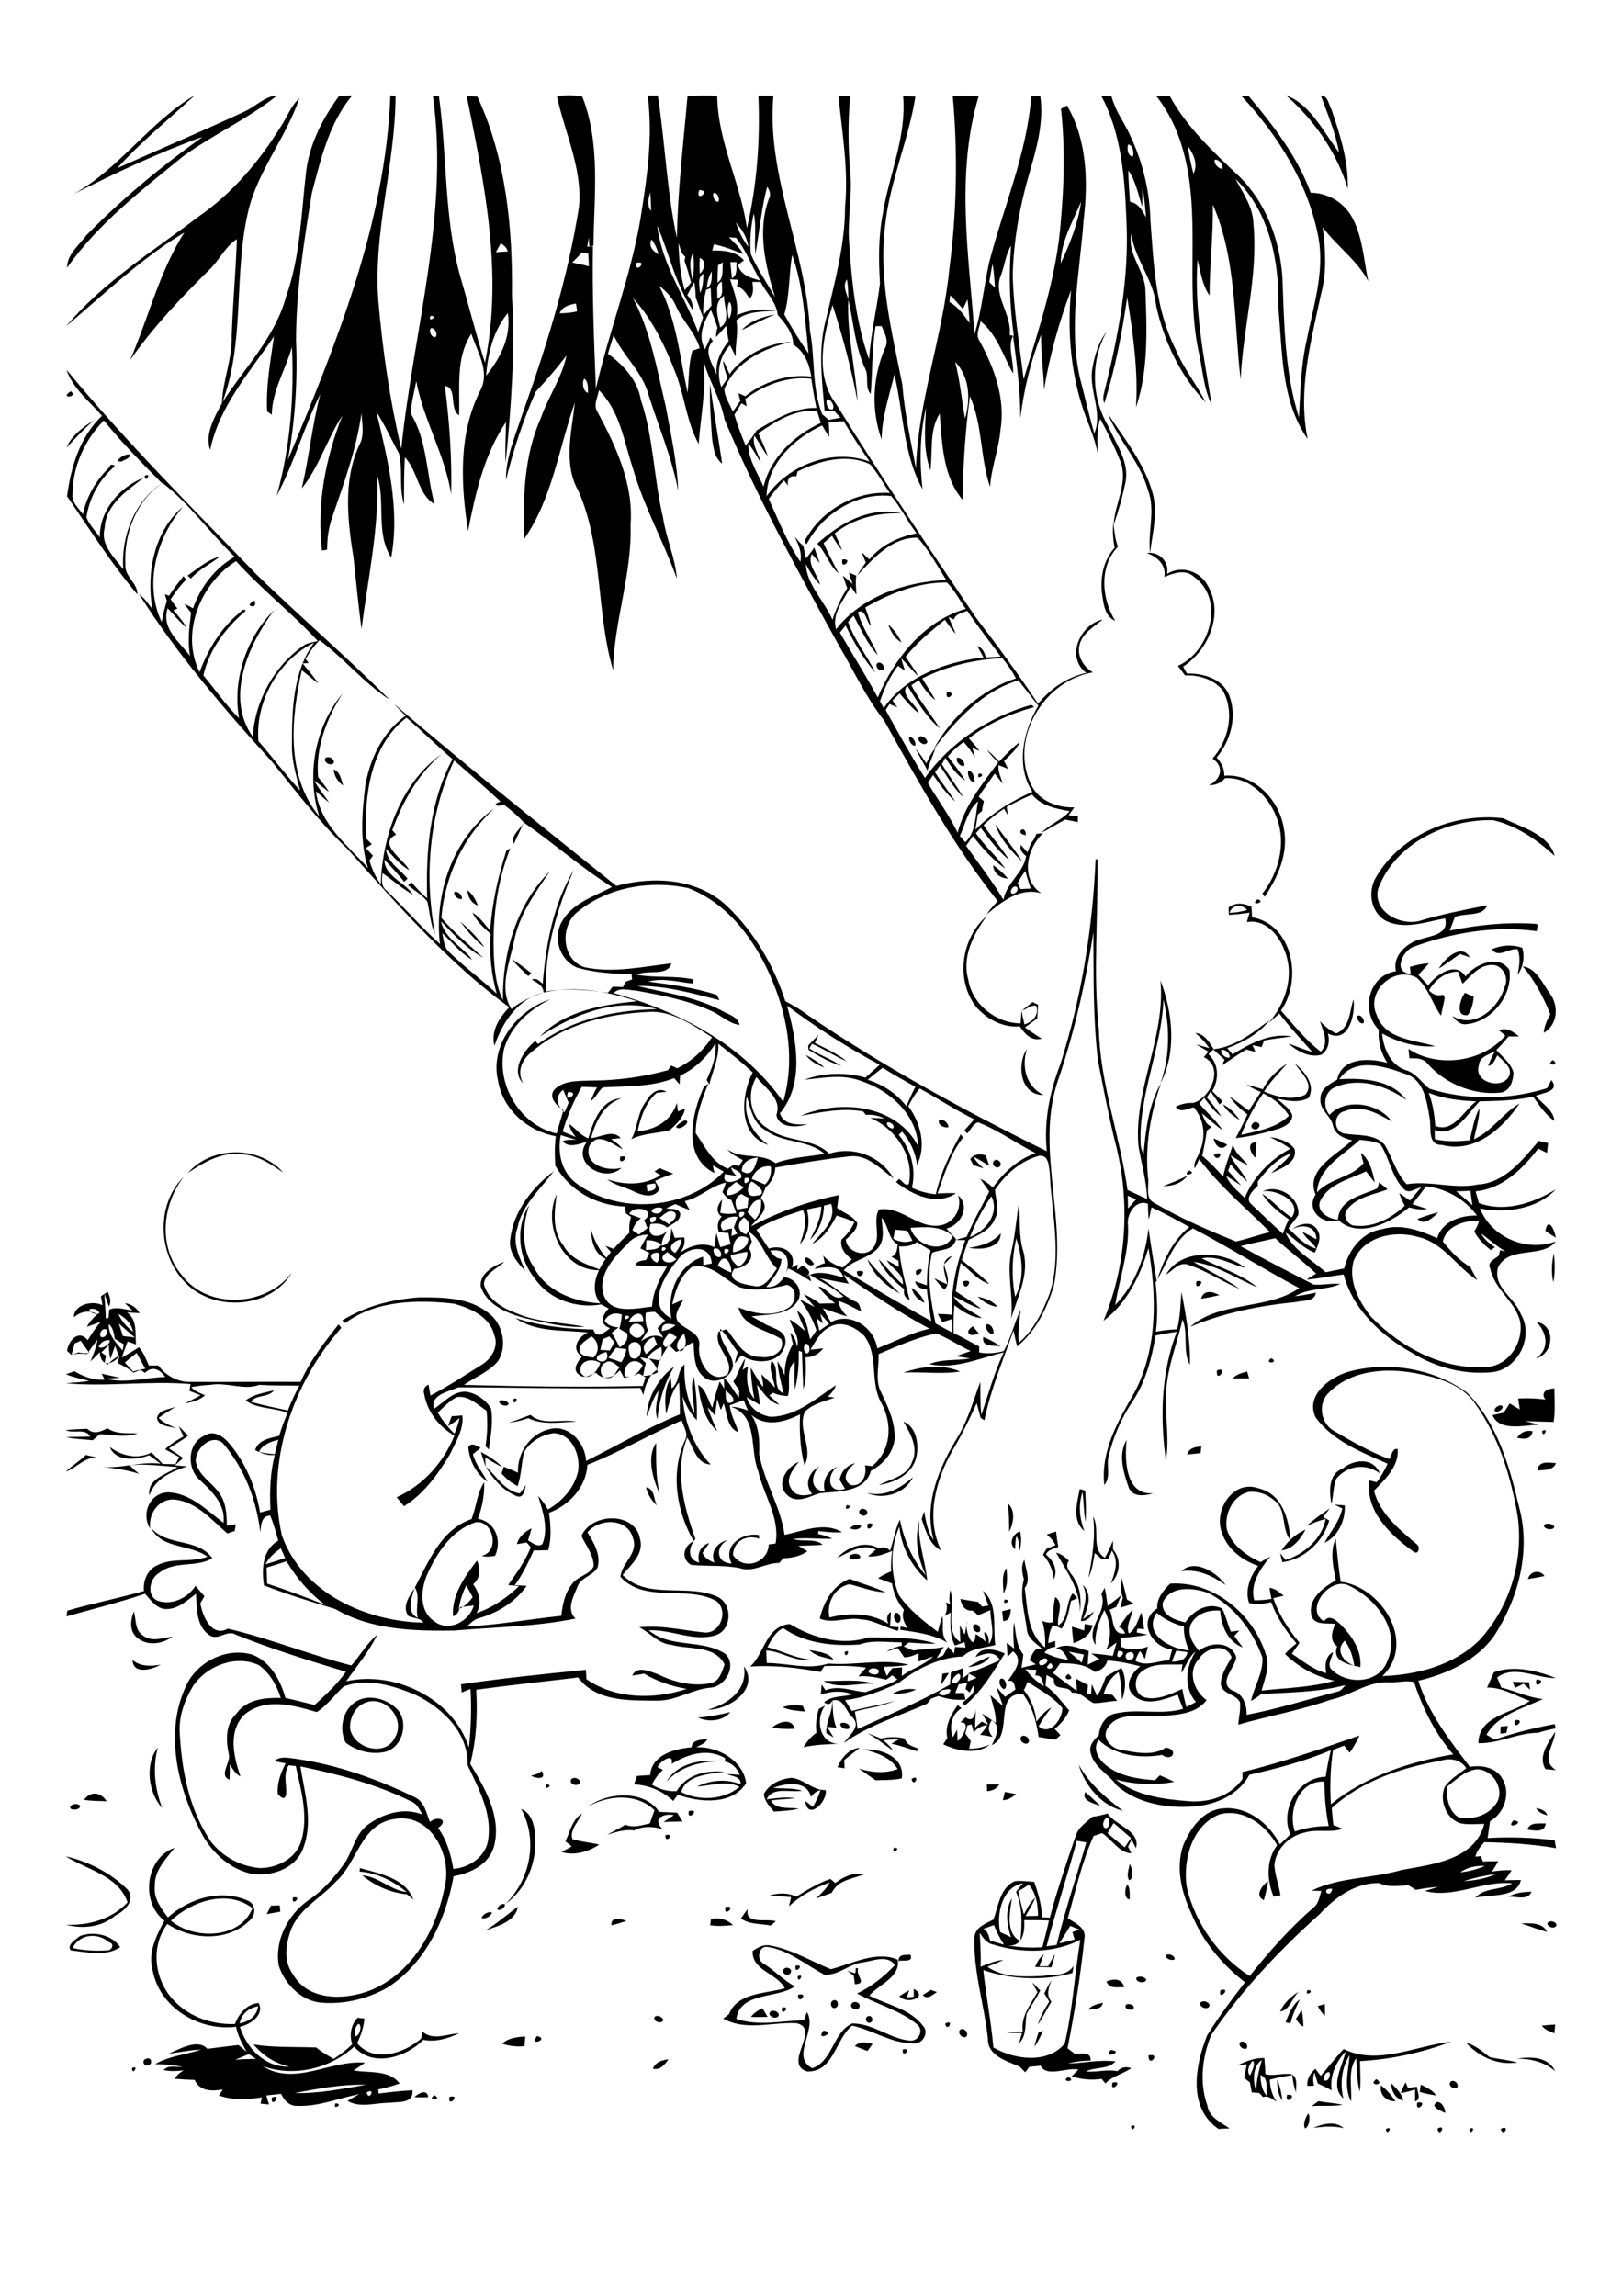 <?xml version="1.0" encoding="utf-8"?>
<!-- Generator: Adobe Illustrator 21.0.2, SVG Export Plug-In . SVG Version: 6.00 Build 0)  -->
<svg version="1.2" baseProfile="tiny" id="Layer_1" xmlns="http://www.w3.org/2000/svg" xmlns:xlink="http://www.w3.org/1999/xlink"
	 x="0px" y="0px" viewBox="0 0 595 842" overflow="auto" xml:space="preserve">
<g>
	<path d="M550.5,780.8C554.1,778.8,551.6,784.3,550.5,780.8 M539,780.8C542,779.3,539.2,783.9,539,780.8 M527.3,780.7
		C530.8,778.6,528,784.4,527.3,780.7 M508.4,780.8C511.4,779.3,508.6,783.9,508.4,780.8 M414.9,779.8
		C417.8,778.3,415.1,783,414.9,779.8 M481.8,780.4c3.4-1.5,8-2.7,11.1,0.1C489.2,779.6,485.5,779.9,481.8,780.4 M479.9,775.1
		c0.9,1.1,0.4,5-1.2,5.5C477.9,778.9,478.9,776.6,479.9,775.1 M526.1,772.2c1.3-3.3,4.3,0.5,4,2.7
		C528.7,774.2,527,773.7,526.1,772.2 M519.9,771.1C524.4,770.3,519,775.6,519.9,771.1 M123.1,771.4
		C126.4,771.5,121.7,774.3,123.1,771.4 M483.6,770.6c3,0.5,6.1,0.7,9,1.3c-3.8,0.7-7.6,0.2-11.4,0.5
		C481.9,771.9,483,771,483.6,770.6 M164.9,769C169.5,768,163.9,773.4,164.9,769 M99.7,769.3C103.9,767.5,99.3,773.8,99.7,769.3
		 M472.1,768.3C476.6,767.6,471.3,772.8,472.1,768.3 M159.4,768.4C162.7,770.4,156,770.6,159.4,768.4 M152,769.1
		c1.4-1.3,4.7-3.2,5.1,0C155.4,769.2,153.7,769.2,152,769.1 M506.6,764.8c2.1,1.6,3.8,3.6,5.3,5.8
		C508.6,770.8,505.9,768.2,506.6,764.8 M521.2,764.5c2,1.1,4.3,1.9,5.6,4c-2-0.3-4-0.7-6-1.3C520.9,766.5,521.1,765.2,521.2,764.5
		 M513.8,767.6c0.5-1.3,1.1-2.6,1.8-3.9c0.2,0.5,0.7,1.5,0.9,2.1c1.1-0.2,2.2-0.4,3.3-0.5c0,1.8,1.8,4.5-0.7,5.4c0-1.5,0-3,0-4.4
		C517.3,766.9,515.6,767.4,513.8,767.6 M510.3,764c1.8,1.8,4,3.7,4.4,6.4C511.8,769.6,510.4,766.9,510.3,764 M532.1,763.5
		c1.2-1.1,3.3,0.8,2.4,2.1C533.3,766.5,531,764.9,532.1,763.5 M468.5,762.7c1.1,2.4,1.6,5,1.9,7.7
		C468.8,768.2,468.5,765.4,468.5,762.7 M408.1,763.8C412.6,762.7,407,768.2,408.1,763.8 M504.9,762.5
		C508.6,765,501.3,765.1,504.9,762.5 M392,761.7C395.3,763.8,388.4,763.6,392,761.7 M48.4,758.5C51.2,756.9,48.6,761.7,48.4,758.5
		 M239.5,758.7c0.9-2.5,3.4-3.1,5.7-3.5C243.9,757.2,242.2,759.3,239.5,758.7 M556.4,755c5.1-0.8,11.5-0.8,14.1,4.6
		C566.6,756.2,561.5,755,556.4,755 M462.4,761c0,2.8,0.5,5.6,2.3,7.7C464.3,766.1,465.6,762.3,462.4,761 M460.8,766.8
		c0.1-3.9,1-7.6,2.1-11.3C459.5,757.6,459.5,763.3,460.8,766.8 M459.6,755.8c-1.4,1-2.5,4.4-1,5.3
		C459.2,759.7,460.7,756.9,459.6,755.8 M453.9,757.5c3.1-1.5,6.4-2.9,9.9-2.7c0.2,2,0.3,3.9,0.4,5.9c3.1,0.8,6.3-0.5,9.4,0
		c2.7,0.9,1.7,4.6,1.8,6.8c-0.7-2.1-1.1-4.3-1.4-6.5c-2.8,0.5-5.5,1-8.2,1.7c0.1,2.9,0.8,5.7,2.5,8.1c-1.6-1-3.1-2.4-5-1.7
		c-0.3-0.4-1-1.2-1.4-1.5c-0.7-0.1-2-0.2-2.7-0.2c-0.2-1.3-0.5-2.5-0.7-3.7c-0.5-0.4-1.6-1.2-2.1-1.7c0.3-1.6,0.6-3.3,1-4.9
		C456.6,757.1,454.8,757.4,453.9,757.5 M53.8,755c1.8-0.7,2.3,2.1,0.6,2.4C52.5,758.1,51.9,755.2,53.8,755 M421.3,753.8
		C426.1,752.7,421.3,758.7,421.3,753.8 M407.5,751.8C413,752.5,403.9,755.4,407.5,751.8 M331.2,751.6
		C335,750.8,330.6,755.5,331.2,751.6 M537.8,749.2c3.4,0.8,5.9,3.1,8.6,5.2c3.4,0.8,6.9,1.1,10.3,2
		C549.2,757.5,542.8,754.4,537.8,749.2 M485.9,763c1.4,0.5,2.3-1.9,1.8-3C486.3,759.6,485.2,761.9,485.9,763 M492.9,751.5
		c12.6,6.1,26.5-1.3,39.4-2.7c-10.7,4-22,6.5-33.4,7.1c0,3.7,0.4,7.5-0.1,11.2c-1.1-4-1-8.2-1.3-12.3c-3.2,4.5-1.5,10.7-1.9,15.9
		c-2.7-5.3-1-11.4-0.5-17c-3,4.7-3.6,10.6-2.3,15.9c-5.1-4.5-0.3-11.8,0.8-17.2c-3.5,3.7-5.9,9-5.1,14.2c-1.7-0.9-3.4-1.7-5.1-2.5
		c-0.4-1.4-0.8-2.7-1.2-4c-0.7,1.5-0.5,3.2-0.2,4.8c-0.6,0-1.8,0.1-2.4,0.1c-0.3-2.6,1.1-4.6,2.9-6.3c0.5,0.7,1.5,2,2,2.6
		C487.3,758.1,489.9,754.6,492.9,751.5 M454.9,749c1.2-1,3.3,0.9,2.4,2.2C456.2,752,454,750.3,454.9,749 M313.6,750.4
		c1.7-1.9,4.3-1.4,6.5-0.8c-0.6,0.9-1.3,1.7-1.9,2.6C316.7,751.6,315.2,751,313.6,750.4 M197,746.7
		C201.8,747.8,193.8,750.8,197,746.7 M184.2,749.5c2.3-2.1,5.5-2.5,8.5-2.6c-0.1,1.2-0.2,2.3-0.3,3.5
		C189.7,750.7,186.8,750.4,184.2,749.5 M381,745.3c0.4-0.1,1.2-0.4,1.6-0.5c-0.9,2-1.8,4-3.1,5.8C379.8,748.8,380.4,747.1,381,745.3
		 M302.1,744.7C307,745.5,298.8,748.9,302.1,744.7 M352.2,744.4c1.4-1.1,3.3,1.2,2.3,2.5C353.2,747.9,351,745.7,352.2,744.4
		 M565.6,742.9c1.6-0.2,3.3-0.3,4.9-0.4c-0.1,0.8-0.2,2.4-0.3,3.2C568.6,745,566.7,744.5,565.6,742.9 M346.7,742.2
		C350.2,740,347.6,745.8,346.7,742.2 M318.5,739.4c1.5-0.5,2.2,2.1,0.6,2.4C317.7,742.2,317,739.8,318.5,739.4 M240.2,739.6
		c1-0.7,2.9,0,3.1,1.3C242.7,742.6,239.1,741.2,240.2,739.6 M477.5,737.2c0.4,2,0.6,4,0.6,6c-1.3-0.5-2-1.7-2.7-2.8
		C476.1,739.3,476.8,738.2,477.5,737.2 M282.6,737.7c1.1-0.7,3.1,0,3.1,1.4C285,741,281.1,739.4,282.6,737.7 M275.5,739.7
		c1-1.5,2.6-2.4,4.2-3.2c0.6,1.1,1.3,2.1,1.9,3.2C279.6,739.7,277.6,739.8,275.5,739.7 M286.9,736.3
		C290.7,735.5,286.1,740.1,286.9,736.3 M483.4,735.7c0.6-0.2,2-0.5,2.6-0.7c0,1.4,0.1,2.9,0,4.3
		C484.9,738.3,484.1,737.1,483.4,735.7 M413,735.3c0.9-0.8,3.5,0,2.8,1.4C414.9,737.5,412.2,736.8,413,735.3 M471.6,741.6
		c1.2-3,2.4-6.3,5.2-8.3c-1.3,2.8-2.7,5.7-3.4,8.7C473,742,472,741.8,471.6,741.6 M440.4,734.4c1-0.9,3-0.3,3.3,1
		C443.5,737.5,439.5,736.2,440.4,734.4 M399.2,737c1.3-1.7,3.5-2,5.4-2.5C404.1,737.1,401.2,736.8,399.2,737 M312.6,734.6
		c1-0.9,3.1-0.1,2.7,1.4C314.7,738,310.9,736.3,312.6,734.6 M305.8,733.6c1.7-0.5,2.2,2.3,0.6,2.8
		C304.7,736.9,304.2,734,305.8,733.6 M469.6,737.7c1.4-3.2,4.1-5.6,7-7.4C474,732.4,473.3,737.2,469.6,737.7 M292.7,731.6
		C297.1,730.5,292.7,735.8,292.7,731.6 M329.9,732.1c1.2-0.8,2.4-1.5,3.6-2.2c-0.2,0.6-0.6,1.9-0.8,2.6c0.6,0,1.9-0.1,2.5-0.2
		c0-0.7,0-2.2,0-2.9C340.9,732.5,332.5,735.3,329.9,732.1 M479.7,729.8C482.9,730.2,478.1,732.6,479.7,729.8 M447.7,729.9
		C452.2,728.6,446.6,734.4,447.7,729.9 M338.5,731.7c1-0.7,2-1.3,3-1.9c0.5,0.2,1.6,0.6,2.2,0.8
		C342.1,731.5,340.3,733.6,338.5,731.7 M378.7,727.1c1,0.9,1.9,1.9,2.9,2.9c-1.5,3-3.4,5.7-5,8.5c-0.7,3.7,0.2,8-2.8,10.9
		c0.4-1.3,0.7-2.5,1.1-3.8c-2,0-3.9,0-5.9-0.2c2-0.3,4.1-0.3,6.2-0.3c-0.8-5.7,2.8-9.9,5.4-14.5
		C379.9,729.5,379.3,728.3,378.7,727.1 M383.1,731.1c0.8-1.7,1.6-3.4,2.7-4.9c-1.1,2.6-2.2,5.5-0.1,7.9c-1.7,2.8-3.2,5.8-5,8.5
		c0.9-3.1,2.5-5.8,4.2-8.5C384.3,733.1,383.7,732.1,383.1,731.1 M405.9,726.7c2.7-1.1,5.6-1.2,6.5,2.1
		C410.1,728.7,406.9,729.6,405.9,726.7 M416.9,725.3c1.1-0.7,2.9-0.4,3.6,0.7C420.2,727.7,416.2,727,416.9,725.3 M292.6,724.8
		C295.5,723.4,292.6,728.1,292.6,724.8 M313.9,721.8c0.2,0,0.7,0,0.9,0.1c-1.1,2.5,3.6,5.7-1.2,5.8c-0.1-1.1-0.3-2.1-0.4-3.1
		c-0.6-0.5-1.8-1.4-2.5-1.9c0.8,0.3,2.2,0.8,3,1C313.9,723.2,313.9,722.3,313.9,721.8 M287.5,722.2c1-1.3,3.6,0,2.4,1.5
		C289,725,286.4,723.7,287.5,722.2 M291.9,720.9C295.7,720.1,291.1,724.8,291.9,720.9 M427.7,717c1-0.7,3.4,0.2,3.2,1.6
		C429.8,719.2,427.4,718.4,427.7,717 M379.7,721.4c0.7-1.8,1.7-3.5,3.2-4.7c-0.5,1.5-1.1,2.9-1.6,4.4c0.8,0,2.4,0,3.2,0
		c0.8-1.5,1.6-3,2.5-4.4c-0.3,1.6-0.8,3.2-1.3,4.8C383.7,721.4,381.7,721.4,379.7,721.4 M329.6,719.2c0-2.7,2.6-2.2,4.4-2.3
		C335.1,719.9,331.4,718.7,329.6,719.2 M280.2,720.2c4,2.5,7.2,6.1,11.4,8.3c-6.6,4.6-20,1.9-21.5,11.9c8.1,2.8,16.6,0.7,24.8,0.5
		c0.3-0.7,0.8-2.2,1.1-3c4,6.5-6.2,16.5,2,20.6c7.6-2.7,7.5-13.2,14.6-16.4c7.6-0.1,13.8,5.6,21.2,6.3c3.2,0.3,5.3-3.9,2.6-6
		c-6.5-5.3-14.8-7.3-22-11.3c5.3-2.5,9.9-6.2,13.9-10.4c-2.8-4-8-1.5-11.9-1c-5,0.6-8.9,4.9-14,4.5c-6.8-3.6-13-9-20.9-10.2
		C278.2,713.6,277.4,718.9,280.2,720.2 M276.1,715.5c1.9-1.3,4-2.5,6.4-2c7.9,1.4,14.9,5.7,22.3,8.7c7.8-2,16.6-6.9,24.5-3.5
		c1.1,6.5-6.9,9-10.4,13.2c6.6,3.4,15,4.8,19.7,11.1c2.5,2.5-0.5,7.2-3.9,6.4c-7.9-0.1-14.6-4.9-22.1-6.5
		c-6.2,4.9-6.7,17.1-16.5,16.8c-9.2-2.8,5.3-15.6-3.9-17.7c-8.9-0.5-18.7,3-26.9-1.7c0.5-0.4,1.6-1.2,2.1-1.6
		c3.1-8,13.5-7.5,20.5-9.5C284.9,723.5,275.8,722.8,276.1,715.5 M26.6,714.4c4.1,1,8.4,1.1,12.6,0.9c1.9,0.1,3-2.5,0.8-3
		C35.8,708.7,29.3,709.2,26.6,714.4 M29.4,710c5-1.8,11.6-0.5,14.7,4.1c-5.3,3.6-12.2,1.8-18.1,1.2C24.3,713.3,27.9,711.2,29.4,710
		 M558,705.4c3.3-0.1,7.9-0.4,9.5,3.1C564.3,707.7,561.1,706.4,558,705.4 M568.6,704.7c1-0.4,3.2,0.8,2,1.9
		C569.2,707.8,566,705.3,568.6,704.7 M260.8,703.8c2.9-0.7,5.9,0.1,8.1,2.2c-2.8,0.3-5.6,0.5-8.4,0.1
		C260.6,705.6,260.7,704.4,260.8,703.8 M224.3,706.1c-0.3-3.4,3.5-2.4,5.5-1.6C228,705.1,226.1,705.7,224.3,706.1 M271.8,703.6
		c0.8-1.2,1.6-2.3,2.5-3.5c-1.2,5.9,6.8,3.4,10.3,4.5c-0.6,0.5-1.3,1.1-1.9,1.6C279,705.4,275,705.9,271.8,703.6 M176.7,703.5
		c0.2-1.4,2.4-2.5,3.7-2.2C180.3,702.8,178.1,703.8,176.7,703.5 M266.1,699.4C270.6,698.4,265.3,703.8,266.1,699.4 M178,708
		c4.3-2.5,8-5.9,12-8.7C189,704.8,182.5,706.4,178,708 M182.5,700.4c-0.2-1.3,1.6-2.5,2.7-2C185.4,699.6,183.6,700.8,182.5,700.4
		 M99.4,698.9c1.1,0,2.1-0.1,3.2-0.1c0.1,0.6,0.2,1.7,0.2,2.3c-1.7,0.3-3.3,0.6-5,0.9C98.4,701,98.9,699.9,99.4,698.9 M107.5,695.9
		C111.4,695.1,106.6,699.7,107.5,695.9 M553.3,695.6c2.6-1.4,5.6-1.8,8.5-1.8C560.5,697.2,555.9,695.4,553.3,695.6 M463.6,696.9
		c-3.5-1.7-0.6-5.5,1.6-7C464.8,692.3,464.3,694.6,463.6,696.9 M413.5,691.1c1.1,1,0.9,3.9,0.9,5.5
		C412.2,696.4,412.6,692.6,413.5,691.1 M306.4,690.6c3.1-2.4,6.8-4,10.8-3.3c-4.3,1.8-9.7,2-12.1,6.9c-2,0.7-3.9,1.4-5.8,2.1
		c1.9-1.8,3.8-3.6,5.1-5.9c-5.5,1.9-10.7,4.8-15,8.7c0.3-1.1,0.6-2.2,0.8-3.3c-2.8-0.4-5.5-0.4-8.3-0.5c3.3-1.1,7-1.3,10.2,0.3
		c4-2.5,8.1-5,12.5-6.5C305.3,689.6,305.8,690.1,306.4,690.6 M132,685.1c7.1,2,16.8,3.7,19.6,11.5c-0.8-0.6-1.6-1.3-2.4-1.9
		c-5.9-0.5-11.7-3.1-16.3-6.9c6,0.4,10.4,5.5,16.3,6.1c-4.9-4-10.9-7.1-17.3-7.5C132,686.1,132,685.4,132,685.1 M414.4,683.6
		c0.8,1.2,1.8,5.3-0.2,6C413.1,687.8,414.1,685.5,414.4,683.6 M24.1,680.8c8.4,1.9,16.6,6.1,22.7,12.2c3.1,3.9-1.1,7.9-4.5,9.5
		c-4.9,4.3-11.9,5-18,3.4c8.3,0.3,16.6-2,22.5-8.2C43.5,687.9,31.9,685.7,24.1,680.8 M134.5,767.4C135.4,771,138,765.3,134.5,767.4
		 M108.1,767.6c8.8,0.3,17.6-1.6,26.2-3C125.5,764.3,116.8,766,108.1,767.6 M86.3,755.4c2.5-0.2,5.1-0.3,7.6-0.3
		c-0.9-0.6-1.7-1.2-2.6-1.8C89.7,754,87.9,754.7,86.3,755.4 M131.5,742.2c-1.2,1-1.7,3.1-1.2,4.6
		C131.8,746.9,133.1,742.8,131.5,742.2 M87.9,742.1c3.4-0.7,6.3-2.7,6.8-6.3C91.3,736.3,88.5,738.7,87.9,742.1 M62.7,704.4
		c8.5,7.1,25.5,6.8,29.9-4.6C83.5,692.8,70.4,697.2,62.7,704.4 M60.3,704.4c-8.9-6.8-6.9-23,3.7-26.7c-3.2,4.2-7.5,8.4-7.2,14.1
		c-0.5,4.4,2.3,8.1,4.8,11.4c7.8-7,19.4-10.6,29.4-6.1c3,1.3,2.9,5.4,0.5,7.3c-7.9,7.8-21.3,7.1-30.1,1.2
		c-6.4,8.4-4.7,20.9,2.5,28.2c5.7,6,14.1,8.8,22.3,8.5c1.4-3.8,4.4-7.4,8.7-7.7c2.2,4.4-3.1,7.9-6.9,8.7c2.4,7.9,9.4,15.1,18.2,14.6
		c-5.3-1.1-9.7-4-13.2-8.1c7.6,1.2,15.3,0.8,23,1.1c2,1.7,4.2,2.9,6.4,4.2c2.4-1.6,4.7-3.3,6.8-5.4c-1.1-3.4-0.5-7.1,2-9.7
		c0.6,0.1,1.9,0.2,2.5,0.3c-0.3,3.2-1.3,6.2-2.7,9c6.1,7.4,17.3,3.8,23.5-1.7c0.1-0.6,0.4-1.9,0.5-2.5c3.9,3.4,9,0.8,13.4,0.6
		c-4,1.9-8.6,3.3-13.1,2.4c-6.3,6.4-18.6,10.3-25.4,2.5c-8.8,8.1-22.3,11.3-33.6,7.1c11.8,7.6,25-2.4,37.6-1.2
		c-1.4,1-2.8,1.9-4.2,2.8c5.7,1.1,12.9-0.4,16.9,4.8c-2.6,0.9-5.2,1.7-7.9,2.2c0.1,0.4,0.2,1.1,0.2,1.5c4.1-0.5,8.2-1,12.4-1.2
		c0.5,5.1-5.3,4.1-8.7,4.6c-5,0-10.5,2-15.1-0.7c1.4-0.9,2.9-1.7,4.3-2.5c-7.6,1.5-15.1,4.7-22.9,4.3c-2.8,0.1-4.7-2.1-5.8-4.4
		c-1.8,0.2-3.6,0.4-5.4,0.6c0.2,0.8,0.7,2.5,1,3.3c-0.8-0.1-2.3-0.2-3.1-0.3c0.1-0.6,0.3-1.8,0.5-2.3c-5.2,0.8-10.8,1.1-15.8-0.7
		c0.4-0.5,1.1-1.6,1.4-2.2c-3.9,0.7-8.5,0.7-10.3-3.5c-2.4-0.1-4.8-0.2-7.2-0.4c0.6-1.5,1.9-2.3,3.2-3.1c-2.5,0.3-5,0.4-7.4-0.1
		c1.8-2,4.6-1,7-1.2c-3.3-0.6-6.7-1-10.1-1c5.2-3,11.3-3.5,16.9-5.3c-4,0.1-8,1-12,1.5c4.1-1.7,10.7-5.7,14.3-1.8
		c3.8-0.5,7.6-1,11.4-1.4c1,0.8,2,1.7,3,2.5c-1.6-2.9-3.3-5.9-3.9-9.2C73,745,58.5,736.3,56,722.6C54.2,716.2,57.3,710,60.3,704.4
		 M328,677.6C331.2,677.8,326.5,680.5,328,677.6 M244.1,673C248.1,672.2,243.8,676.7,244.1,673 M560.3,671c0.9-2.9,4.3-2.1,6.7-2.3
		C566.7,672.3,562.7,671.3,560.3,671 M555.2,667.6C560.3,668.2,551.7,671.5,555.2,667.6 M207.4,675.3c1.8-3.6,2.4-7.9,6.1-10.2
		c-1.2,2.9-4.7,6.1-3.5,9.4c3.2,1,6.6,1.2,9.8,2c-3.9,2.6-9.1,4.2-13.8,2.7c1.2-0.7,2.5-1.3,3.7-2
		C209,676.5,208.2,675.9,207.4,675.3 M359.4,708.9c0.2,4.1,0.5,8.2,0.3,12.4c2.7-1,5.4-2.3,8.4-2.5c-1.9,0.9-3.9,1.7-5.9,2.5
		c5.7,4,13.2,3.7,19.9,3.4c4-0.6,9.2,0.3,11.7-3.7c-0.1,0.7-0.3,2-0.4,2.6c-10.6,3-23,2.3-32.7-1.1c1,9.5,2.9,18.9,3.7,28.4
		c7.7,4.5,20.1,6.1,26.2-1.5c2.9-12.5,3.6-25.4,5.7-38c-9.7,5-21.6,5-31.8,1.8C362,712.8,360.7,710.8,359.4,708.9 M392.6,706.3
		c-1.3,2.2-2.7,4.3-4,6.4c1.9-0.4,3.7-0.9,5.6-1.4c-0.2-0.7-0.6-2-0.8-2.7c0.6-0.3,1.9-0.7,2.5-1
		C394.8,707.2,393.7,706.8,392.6,706.3 M360.7,707.4c1.7,0.8,2,2.6,2.5,4.3c1.7,0.5,3.4,1,5.1,1.5c-1.5-2.3-2.7-4.7-3.7-7.2
		C363.2,706.5,362,707,360.7,707.4 M375.7,704.2c0.3,4.5-0.5,9.9-6.3,9.3c4.3,0.6,8.7,1,13,0.6c0.8-3.3,1.7-6.5,2.4-9.8
		C381.9,704.2,378.8,704.2,375.7,704.2 M373.5,693.6c0.6,2.8,1.3,5.7,2.1,8.5c1.2-2.2,2.2-4.5,4.2-6.1c-1,2.3-2.3,4.5-3.6,6.7
		c1.1,0,3.4,0,4.6-0.1c-0.1-4-0.6-8.2-3.4-11.4C376.1,692.1,374.8,692.9,373.5,693.6 M366.9,708.6c1.3,0.6,2.7,1.2,4,1.9
		c-1.6-4.5-2.3-10,0.3-14.3c-0.7,5-2.5,12.8,3.1,15.7c0.6-6.1,0.9-12.3-1.6-18.1c0.6-0.8,1.9-2.3,2.6-3.1
		C367.6,691.9,365.4,702.1,366.9,708.6 M395,675.1c-3.5,13-7.7,25.7-11.1,38.7c1.2-0.2,2.4-0.3,3.7-0.5c3.1-12.7,7.3-25.1,10.9-37.6
		C397.3,675.5,396.1,675.3,395,675.1 M406.3,672.3c2.1,1.8,4.2,3.6,6.3,5.2c0.8-1.2,1.5-2.3,2.3-3.4c-2.1-1.8-4.2-3.7-6.4-5.5
		C407.8,669.8,407,671,406.3,672.3 M405.6,666.9c-0.8,0.8-1.3,2.3-0.6,3.3C407.2,671.8,407.8,665.8,405.6,666.9 M400.7,666.3
		c1.9-0.2,3.8-0.7,5.6-1.2c3,4.5,12.2,6.3,10.4,12.7c-0.4-0.8-1.2-2.3-1.6-3.1c-0.3,0.6-1,1.9-1.3,2.6c0.3,0.6,0.9,1.8,1.2,2.4
		c-4.5-0.2-7.1-5.1-10.7-7.4c-1,0.3-2,0.7-3.1,1c-4.4,9.6-6.6,20.1-9.5,30.2c2.7,1.8,6.9,3.5,6.1,7.5c-1.4,13.5-3.6,26.9-6.2,40.2
		c0.9,0.7,1.8,1.3,2.6,2c2.3,0.2,6-1.1,5.9,2.5c-2.8,0.1-5.6,0.3-8.3,1.1c5.8-0.2,11.6-1.5,17.4-0.8c-2.7,3.1-7.4,1.9-10.8,3.7
		c3.8,0.4,7.7-0.9,11.5-0.1c1.4-1.5,3.2-1.8,5.1-1.1c-3,2.1-6.9,2.8-9.5,5.6c-0.5-0.6-0.9-1.1-1.4-1.7c-3.7,0.6-7.5,0.2-11-0.9
		c0.6-0.6,1.9-1.9,2.5-2.5c-4.3-0.9-11.6,3-13.9-1.4c-1.4,0.1-2.7,0.3-4.1,0.4c-0.5,0.7-1,1.3-1.5,2c-0.7-0.7-1.4-1.4-2.1-2.1
		c-4.6-2-11.7-3.9-11.6-10.1c-1.3-12.6-5.5-24.9-4.9-37.6c0.4-3.5,4.2-4.8,6.9-6.2c1.9-5,2.4-11.7,7.9-14.1c2.4-0.2,4.7,0.1,7.1,0.3
		c1.4,4.2,2.8,8.5,2.8,13c1,0,1.9,0,2.9,0.1c2.7-10.2,6.2-20.3,9.6-30.3C395.8,669.9,398.6,668.3,400.7,666.3 M252.7,664.2
		C257.4,663.1,251.8,668.5,252.7,664.2 M191.2,663.4c3.9,1.6,4.9,6.2,5.1,10c0.8,9.3-3.2,19.4-10.8,24.8
		C194.6,689.2,197.4,674.8,191.2,663.4 M563.5,663.1c1.7,0.4,3.5,0.8,4.1,2.7C566,665.3,564.3,664.7,563.5,663.1 M26,662.2
		c1.1-0.7,2.2-0.8,3.3-0.1C30.1,664,24.5,664.3,26,662.2 M403.8,662.5c-2.1-1.2-7.3-1.8-5.7-5.3C400,658.9,402,660.6,403.8,662.5
		 M215.5,662.7c7.2-5.4,20.7-6.5,26.3,1.8c2.2,0.1,4.4,0.2,6.6,0.3c0.7,1.1,1.3,2.1,2,3.2c-2.3,0.1-4.6,0.1-7,0.2
		c1.3-0.8,2.5-1.7,3.8-2.5c-4-0.8-8.1,1.5-4.1,5.1c-3.4-0.9-7.1-1.3-10.4,0.5c-3.5-0.5-6.8,0.6-10,1.6c2.2-1.2,4.5-2.3,6.7-3.7
		c3,1.3,6.1,0.2,9-0.5c0.5-1.6,1.1-3.2,1.7-4.8C233.6,657.5,222.9,658.3,215.5,662.7 M368.6,657.2c1.4,0.2,2.8,0.5,4.2,0.8
		c-1.5,1.1-3,2.2-4.9,2.2C368.1,659.2,368.4,658.2,368.6,657.2 M30.8,660.1c2.4-3.4,6.2-2.9,8.3,0.5
		C36.3,660.5,33.5,660.5,30.8,660.1 M362,654.4c1.5,0,3.1,0,4.6,0c-1,1.7-2.7,2.4-4.5,2.5C362.1,656.2,362,655,362,654.4
		 M200.5,654.4C203.7,654.6,198.9,657.2,200.5,654.4 M334.4,652.4C337.8,650.3,335.2,656.1,334.4,652.4 M280.2,658
		c1.8-3.7,6.1-5.6,10.1-6c4.6,0.4,7.8,4.7,12.6,4.5c0.7,4.4-6.7,11.4-7.5,4c0.7,0.5,2.1,1.6,2.8,2.2c1.1-2,2.1-4,2.8-6.2
		c-1.5,0.3-2.6,1.3-3.5,2.5c-1.6-6.3-9.3-5-13.9-3.3c3.6,0.3,7.2,0,10.7,1c-4.3,0.9-10.7-1.7-13.1,3.2c3.5-0.4,7.1-1,10.6-0.4
		c-3,0.3-6,0.4-9,0.8c1.9,3.7,6.9,2.3,10.2,3.1c-3,0.6-6.1,0.8-9.1,1C282.3,662.5,280.5,660.6,280.2,658 M209.5,652.6
		c0.9-1.1,3-0.5,3.3,0.9C212.6,655.5,208.5,654.6,209.5,652.6 M198.7,649.5c2,3.2-1.9,2.9-3.9,1.7
		C196.2,650.9,197.6,650.5,198.7,649.5 M395.7,647.2c3.9,7,9.9,12.1,16.2,16.9C404,662.2,397.9,654.8,395.7,647.2 M244.5,653.4
		c4-6.9,13-8.3,20.3-7.5C257.4,645.9,249.6,647.7,244.5,653.4 M316.8,641.6c6.3-0.4,15.2,2.7,14,10.6c-3.2,0.7-6.4,0.6-9.6,0.7
		c-2-1.4-4.1-2.8-6.1-4.3c4.7,1.5,9.5,1.9,14.2,0.2C326.6,644.4,321.6,642.8,316.8,641.6 M307.2,648.1c1.5-3.4,4.2-6.8,8.2-7.1
		c-1.9,1.5-3.8,2.9-5.7,4.5c0,0.8,0.1,2.3,0.1,3C309.2,648.4,307.9,648.2,307.2,648.1 M59.5,663.1c-5.1-5.6-6.5-16.1-1.6-22.2
		C55.9,648.3,56.8,656,59.5,663.1 M246.4,646.9c0.9-4.4-4.4-0.9-5.2,1.2c0.6,0.3,1.3,0.6,2,1c-1.8,1.5-3,3.4-4.1,5.4
		c2.8,1.7,5.9,2.6,9.1,2.4c3.6-6.1,10.8-7.8,17.5-7.1c-5.6,0.8-14.1,1.2-15.8,7.4c6.4,3.4,15.6,3,21.4-1.9c-5-2.5-10.4-0.4-15.6-0.1
		c5-2.4,10.8-2.9,16-0.8c0.2-3-3.1-2.9-5.1-3.8c1.6,0.1,3.2,0.2,4.8,0.3c-1-2.5-2.9-4.3-5.5-4.9c0-0.3,0.1-0.9,0.1-1.2
		C259.6,641,252.2,643.3,246.4,646.9 M253.7,640.8c0.2-2.9,3.7-2.7,5.8-3.1c-0.7,1.8-2.6,2.2-4.1,3.1c7.9-0.4,17.3,4.9,18.3,13.2
		c-5.2,8.1-17,7.1-25,4.2c-0.6,0.7-1.2,1.5-1.7,2.3c-4-3.7-8.9-5.8-14.4-6.1c0.4-1,0.7-2.1,1.1-3.1c1.6-0.1,3.2-0.2,4.8-0.3
		C239.1,643.5,247.4,641.4,253.7,640.8 M374.6,636.9c1.3-1.1,3.6,0.8,2.6,2.3C375.9,640.2,373.6,638.3,374.6,636.9 M566.9,648.8
		c-2.8-4.8,1.1-9.7,3.6-13.7c-0.3,5-5.6,10.4,0.3,14.1C569.5,649.1,568.2,648.9,566.9,648.8 M318.1,635.6c1.7,0.6,3.4,1.3,5.1,2
		c2.8-0.7,5.8-0.7,8.7,0c0.6,2.3,2.8,2.9,4.8,3.6c-0.1,0.3-0.3,0.9-0.3,1.1c-3.1-1-6.2-2.2-9.4-2.8c0.7-0.4,2.1-1.3,2.8-1.7
		c-1.9,0.1-3.9,0.2-5.8,0.4c1.3,1.1,2.7,2.3,3.6,3.8C324.4,639.9,321.5,637.4,318.1,635.6 M550.5,633.2c0.6,0,1.9-0.2,2.6-0.2
		c-0.1,0.6-0.3,1.8-0.5,2.5c-0.6,0.1-1.7,0.3-2.2,0.3C550.4,635.1,550.4,633.8,550.5,633.2 M308.3,632.1c1.1-0.8,3.9,0.1,3.2,1.8
		C310.4,634.6,307.9,633.5,308.3,632.1 M555.7,630.9C560.2,630.1,554.8,635.3,555.7,630.9 M283.3,633.5c2.3-2,7.2-3.6,8.2,0.5
		C288.8,634.2,286,634.1,283.3,633.5 M256.1,629.9c4-0.3,7.9-1,11.8-2C265.2,631.3,259.7,631.7,256.1,629.9 M300.4,626.7
		c0.6-0.3,1.7-0.9,2.3-1.2c-3.8,5-2.1,14.4,5.4,14c-4.5,0.2-9,0.3-13.4,1.3c1.3-2,2.8-4,4.8-5.3
		C299.1,632.5,299.5,629.5,300.4,626.7 M287.1,626.1c2.4-0.9,5-0.8,7.4-0.5c0.2,0.5,0.6,1.6,0.8,2.1
		C292.5,627.4,289.7,627.3,287.1,626.1 M134.1,624.4c-3.8,1.4-5.8,5.5-5.7,9.4c1.1,7.4,13,10.8,16.5,3.4
		C148.9,630.5,141.4,621.6,134.1,624.4 M134.3,622.7c4.4-0.5,9,1.4,11.9,4.7c3.8,5.1,1.1,14.1-5.5,15.2c-4.8,0.9-10-0.5-13.9-3.5
		C123.6,632.8,126.7,623.8,134.3,622.7 M327.4,621.2c2.6-1.6,5.6-2.1,8.6-1.6C333.4,621,330.4,621.2,327.4,621.2 M320.7,617.5
		c-6.1-0.4-13,2.2-18.6-1C308.3,616.6,314.8,615.7,320.7,617.5 M563.6,616C568,615.8,562.5,620.3,563.6,616 M554.9,616.8
		c2,0,4,0.1,6,0.2c0.1,0.7,0.3,2,0.4,2.7c-0.8-0.7-1.6-1.5-2.4-2.2c-1,0.5-2,1-3.1,1.5C555.4,618.3,555.2,617.5,554.9,616.8
		 M367,615.7c1.8-0.8,3,3.4,1.2,3.8C367,618.8,366.1,617,367,615.7 M391.9,613.9C395.6,616.7,388.4,616.4,391.9,613.9 M345.7,613.8
		c0.6-0.1,1.8-0.2,2.4-0.3c-0.9,1.5-1.9,3-2.9,4.4C345.4,616.6,345.6,615.2,345.7,613.8 M548,613.3c7.2-2.7,15.8-0.6,22.8,2.1
		c-7.2,0.2-15.2-5-21.6-0.2c0.5,1.2,1,2.4,1.5,3.7c5.1,1.2,10,3.7,15.3,4.2c-7.2,3.4-16.6,5.8-20.7,13.1c1,0.6,2,1.2,3,1.8
		c7.2-2.5,14.5-4.3,22-5.7c0.1,0.4,0.3,1.2,0.3,1.6c-2.2,0.4-4.3,0.9-6.4,1.6c-7.5,0-14.4,4-21.9,3.8c0.2-10.2,12.3-10.8,18.9-15.5
		c-5.2-1.8-10-5-15.7-4.9C546.3,617.1,547.2,615.2,548,613.3 M272.9,611.1c5.9,8.4-5.6,16.1-13.3,15.9
		C266.9,625.1,274.4,619.8,272.9,611.1 M48.6,608.8c3,2.5,6.8,2.3,10.4,1.7C55.9,612.2,48.9,614.4,48.6,608.8 M355.1,611.4
		c2.5-1.5,5.2-2.8,8-3.9C361.4,610.2,358.2,611.1,355.1,611.4 M309.8,605.9C312.6,604.3,310.1,609.1,309.8,605.9 M296.9,605.1
		c3.1,0.7,6.9,0.8,8.9,3.6C302.7,607.9,299.2,607.5,296.9,605.1 M397.9,595.6c1,0.2,2,0.3,2.9,0.5c-0.8,3.6-3.8,5.4-7,6.5
		c-0.2-2-0.5-4-0.6-6c1.5,0.4,3,0.9,4.5,1.4C397.8,597.4,397.9,596.2,397.9,595.6 M357.8,595.7c1.2-0.1,2.2,1.6,1.6,2.7
		C357.8,599.5,355.7,596.2,357.8,595.7 M328.4,591.6c1.8-0.9,2.8,3.3,1,3.6C328,594.7,327.5,592.7,328.4,591.6 M50.3,600.6
		c-2.9-2.3-2.5-6.5-1.2-9.6c0.9,2.9,0.3,6.7,3.1,8.6c3.2,2.8,7.5,1.1,11.1,0.6C59.6,603,54,603.8,50.3,600.6 M367.6,590.9
		c0.8-0.2,2.4-0.6,3.2-0.8c-0.2,1.9-0.2,4.4-2.8,4.4C367.9,593.3,367.8,592.1,367.6,590.9 M368.6,586.6
		C371.9,586.8,367.1,589.4,368.6,586.6 M346.5,619.7c-0.9-0.1-3.1,1.3-1.3,1.9C347.7,622.6,350.8,618.5,346.5,619.7 M351.6,613.8
		c-1.2,0.6-2.7,2.1-2.2,3.5C351.1,618,353.5,614.6,351.6,613.8 M319.5,612c-2.8,1.2,1.6,3,2.7,1.6
		C323.2,612.1,320.5,611.5,319.5,612 M281.5,604.1c5.4,1.3,10.2,4.1,15.8,4.5c-5.8,1-10.6-3-16.2-3.3c0,1.5,0.1,3.1,0.2,4.6
		c7.5,0,15.1,2.6,22.5,0.2c9.9,0.8,19.8-1.9,29.6,0.4c-3,0.6-6.2,0.7-9.3,0.8c0.4,1.1,0.8,2.2,1.2,3.4c0.7-1,1.4-2,2-2.9
		c1.2-0.1,2.4-0.2,3.6-0.3c0,0.8-0.1,2.4-0.1,3.2c3.6-2.8,8.3-4,11.5-7.2c-1.8,0.6-3.6,1.3-5.4,1.9c0-0.8,0.1-2.4,0.1-3.1
		c-1.7,0.8-3.4,1.5-5.3,1.5c-0.8-1.2-1.6-2.3-2.4-3.4c-1.4,0.5-2.7,0.9-4.1,1.3c1.7-1.1,3.6-1.7,5.6-2.2c0-0.3,0-0.9-0.1-1.2
		c-5.1,0.1-10.4-1-15.3,0.8c-9.6,0.7-20-0.3-28.1-6C284.5,598.4,283,601.3,281.5,604.1 M348.6,583.1c2,5.9-2.3,15.5,3.7,19.1
		c-0.1-2-0.2-4.1-0.2-6.1c0.6,1.1,1.2,2.3,1.8,3.4c0.3-1.6,0.6-3.2,1-4.8c-1.5,3,2.6,12.1,3,4.6c1.4,0.7,2.6,1.7,3.6,2.8
		c-0.1-0.9-0.3-2.6-0.5-3.5c1.9,0.7,1.6,2.7,1.8,4.3c2.5-3.5,0.4-8.3,0.5-12.4c-1.5,0.6-3,1.3-4.5,1.9c-0.7-0.6-1.3-1.2-2-1.7
		c-2.8,0.2-4.1-1.8-4.5-4.3c2.2,0.4,4.3,0.8,6.5,1.1c0.5,0.6,1,1.2,1.5,1.7c0.6-0.1,1.7-0.3,2.3-0.4c-0.7-1.8-1.4-3.6-2-5.4
		c5.7,5,3.5,13.3,4.5,19.9c-4,1.1-8.8,1.1-11.9,4.2c-8.6,0.3-16.9,4.5-23.7,9.8c-6.3,2.8-12.6,5.4-19.5,6.2c0.8,1.3,1.6,2.7,2.5,4
		c5.1-1.5,10.5-2.1,15.6-3.7c-4.6,2.1-9.7,2.5-14.5,3.9c0.4,2.1,0.7,4.2,1,6.4c11.5-5.2,23.1-10.1,33.9-16.3c0.1-1.5,0.2-3,0.3-4.5
		c1.5-0.5,3.1-1,4.6-1.6c-0.1,1.3-0.3,2.6-0.4,3.9c0.6-0.4,1.7-1.3,2.3-1.7c-0.1,0.7-0.3,2-0.3,2.7c1.1-0.4,2.2-0.8,3.3-1.3
		c-1.1-0.5-2.1-1.1-3.1-1.6c3.9-1.6,7.9-3,11.6-4.9c-2.1-3.7-5.8-2.3-8.9-1.1c1.9-4.2,7.3-2.8,10.7-1.3c-4.3,6.8-8.4,13.9-14.7,19.1
		c-0.3-0.3-0.6-0.6-0.9-0.9c1.6-1.8,5.4-3.5,4-6.4c-0.3,0.6-1,1.9-1.3,2.5c-0.4-0.3-1.1-1-1.5-1.3c0.1-0.5,0.4-1.6,0.6-2.2
		c-1,0.2-2.1,0.3-3.1,0.5c-0.3,0.8-1,2.4-1.3,3.2c1.1,0,2.1,0,3.2,0c0.1,0.6,0.4,1.8,0.6,2.4c-3.3,0.3-6.7-0.1-9.9-1.3
		c-0.9,0.3-1.9,0.6-2.8,1c-0.4,0.5-1.1,1.4-1.4,1.8c-10.1,4.5-21.3,7.8-30.5,14.4c1.7-2.7,6.5-5.9,3.2-9.3c-2.6-2.2-3.2-7.3-7.4-6.3
		c0.1,3.4,0.1,6.8,1.4,10c-1.1-0.1-2.3-0.2-3.4-0.3c0.8,1.3,1.6,2.6,2.4,3.9c-0.9-0.5-1.8-1.1-2.7-1.6c-0.2-4.1,2.4-7.7,2.2-11.9
		c-0.8,1.7-2,1.4-3,0.6c2.9-2.5,6.9-1.9,10.4-2.9c-3.8-1.5-7.9-1.2-11.6,0.1c0.1-0.9,0.2-2.8,0.3-3.7c0.4,0.5,1.1,1.6,1.4,2.1
		c4.9-2,9.8,0.3,14.7,0.7c3.8-1.6,8.5-2.4,11.7-4.7c-0.5-0.4-1.4-1.1-1.9-1.5c-0.5,0.4-1.6,1.2-2.2,1.6c-3.4-0.8-6.7-1.5-10.2-1.2
		c0.9-1.1,1.8-2.1,2.8-3.2c-5.1-0.8-10.2-0.7-15.3-0.6c-0.5,0.7-0.9,1.5-1.4,2.2c-8.5-1.6-17.1-2.6-25.8-2
		c5.3-4.8,5.7-14.8,14.5-15.6c8.5,5.1,19.2,8.1,28.9,4.9c8.2,0.1,16.8-0.2,24.7,2.3c-3.4,0.1-6.7-0.2-10-0.4
		c-0.6,0.5-1.2,0.9-1.8,1.4c0.9,0.4,2.6,1.2,3.5,1.5c3.7-0.6,7.5-0.5,11.2-1.3c-0.9,1.4-1.8,2.7-2.6,4.1c0.6-0.2,1.7-0.7,2.3-0.9
		c0.6-1.1,1.3-2.2,1.9-3.3c0.7,0.8,1.4,1.7,2.2,2.5c0.1-0.6,0.2-1.8,0.3-2.4c1.3,0.1,2.6,0.2,3.9,0.2l-0.4-2c-0.9,0.3-2.6,1-3.5,1.3
		c-2-3.7-1.7-8-1.6-12.1c-0.7,0.4-1.5,0.8-2.2,1.2c0.9-1.6,1.1-3.2,0.5-4.9c0.4,0.1,1.1,0.4,1.5,0.5
		C348.1,586.6,348.3,584.8,348.6,583.1 M397.1,581.2c3.9,3.5,1.9,8.5,0.2,12.6c1-0.7,3-2.1,4.1-2.8c-1.2,1.8-2.5,3.7-4.9,3.5
		C397.2,590,399.6,585.6,397.1,581.2 M411.2,578.3c0.9,2.7,1.6,5.5,2.2,8.3c0.8,0.5,1.7,1,2.5,1.5c-1.6,0.5-3.3,1-4.9,1.5
		c0.3-1.2,0.6-2.5,0.9-3.7C410.9,583.5,411.1,580.9,411.2,578.3 M300.7,593.6c1.6-6.3,4.7-12.1,11-14.6c4.3,1.8,9,3,13.2,5
		c-4.6-0.2-8.9-1.9-13.3-3c-5.3,1-8.6,7-7.3,12.2c7.2-1.8,15.1-1.8,21.6,2.3c-0.8-1.7-0.6-3.3,0.9-4.4c0,1.8-0.2,3.6-0.3,5.4
		c0.8,0.1,2.4,0.2,3.2,0.3l-0.3,1.3c-4.6-1.1-8.8-4-13.6-4.2C310.8,592.9,305.6,595.7,300.7,593.6 M560.5,579.1
		c0.7-2.9,4.4-3.6,6.1-1.1C564.6,578.4,562.5,578.8,560.5,579.1 M368.1,584.4c0-3.1-0.9-6.6,1.1-9.3
		C369.5,578.2,369.8,581.6,368.1,584.4 M433.4,576.2c4.9-4.7,13,0.5,16.2,5.1C444.9,578,439.4,575.3,433.4,576.2 M311.8,570.5
		c1-0.9,3.8-1,3.8,0.7C314.8,572.1,310.6,572.5,311.8,570.5 M387.4,569.4c1.9,0.5,3.4,1.7,4.7,3c-1.9,2.6,1.1,4.6,2.1,6.8
		c2.3,3.6,2.4,7.9,2,12C396.2,582.9,391.3,576.3,387.4,569.4 M470.1,568.6c2.2-3.3,5.2-6.1,8.8-7.6
		C477.1,564.4,474.3,568.1,470.1,568.6 M384,562.8c1.1-0.4,2.2-0.8,3.4-1.1c0.2,1.9,0.5,3.7,0.8,5.6c-1.6,0.8-3.7,0.9-4.5,2.8
		c2.8,2.4,4.4,5.5,2.9,9.1c-0.4-3.4-1.7-6.5-4-9c0.3-0.6,1-1.7,1.3-2.2c1.1-0.4,2.2-0.9,3.3-1.3C386.5,565.1,385.3,563.9,384,562.8
		 M372.4,568.2c-2.6-2.1-0.9-5.7,1.8-6.6c0.6,2.4,0.4,4.8-0.1,7.2c-0.5-1.7,0-4-1.3-5.3C372.5,565,372.4,566.6,372.4,568.2
		 M311.9,560.5c0.6-1.2,2.9-1.6,4-0.9C315.6,561.1,313,561.2,311.9,560.5 M566.4,559.2c1.1-0.7,3-0.5,3.8,0.7
		C569.9,561.5,565.9,560.9,566.4,559.2 M318.3,558.8C322.7,557.9,317.3,563.3,318.3,558.8 M326.5,568.7c1.3-3.8,1.9-7.8,3.6-11.4
		c1.5,7.5,4.6,14.8,9.6,20.6c-3-6.3-4.4-13.5-2.4-20.4c-0.9,7.6,2.2,14.7,2.8,22.1c-5.7-5.1-9.4-12.1-10.2-19.7
		c-3.4,7.8-3.3,17.2-0.2,25c3.7,5.5,9.1,9.6,14.3,13.6c0.5-2,1-3.9,1.7-5.8c0.6,3.3-0.8,6.8,1.8,9.7c-5.3-3.1-11.4-3.8-17.3-4.7
		l0.2-1.2c0.6,0.1,1.9,0.4,2.5,0.6c-1.3-2.1-2.3-4.3-1.3-6.7c-2.4-2.8-3.8-6.1-4.4-9.7c-1.7-0.6-3.4-1.2-5.1-1.9
		c1.5-1,3.1-1.8,4.8-2.5c-0.1-2.5,0-5,0.4-7.5c-2.8,1.1-5.8,2.3-8.9,2c1-0.8,1.9-1.7,2.9-2.5c-5-2.4-9.8,1-14.2,3.1
		c3.5-4,10.4-6.6,15.3-3.5C323.8,567.2,325.3,567.4,326.5,568.7 M401,556.2c2.7,4.8-1,11.7,4.3,15.1c1.2-2,2.1-4.2,3-6.3
		c0,1.1,0,2.2,0,3.3c3.2,3.6,2.5,9.1-0.8,12.4c1.5-3.9,3-8.2,0.4-12c-0.3,0.8-1,2.3-1.4,3.1c-0.5,0-1.7,0.1-2.2,0.1
		c-0.9-0.8-1.8-1.6-2.7-2.3c-0.6,3-0.9,6.2-2.3,9C400.7,571.2,401.9,563.7,401,556.2 M479.2,559.7c2.7-2.4,5.6-4.5,8.6-6.5
		c-0.6,0.8-1.8,2.4-2.4,3.2c0.6,0.3,1.6,0.9,2.2,1.2c-2.1,7.7-9.2,14.4-17.2,15.3c-0.2-0.8-0.6-2.4-0.8-3.3c0.5,0.6,1.5,1.9,2,2.5
		c6.9-2.1,13.3-7.8,14.7-15C483.8,557.6,481.5,558.7,479.2,559.7 M315.4,553.8c1-1.2,3.6,0.1,2.5,1.6
		C317,556.6,314.4,555.3,315.4,553.8 M489.5,551.8c1,0.1,2.9,0.2,3.8,0.3c0.3,5.3-2.4,11.4-7.4,13.7c2.2-4.2,5.5-7.8,6.5-12.6
		C491.7,552.9,490.3,552.2,489.5,551.8 M369.6,551.3c3.1,2.5,2.2,7.4,0.6,10.5C370.2,558.3,370.2,554.8,369.6,551.3 M310.6,552
		C313.8,552.2,309.1,554.9,310.6,552 M396.1,546.1c0.5,0.1,1.5,0.4,2,0.6c0.2,3.8,0.4,7.6,0.1,11.4c-0.7-3.6-0.6-7.3-1.1-10.9
		c-1.6,4.8-1.1,9.7,0.7,14.3C393.1,557.6,395.1,551.2,396.1,546.1 M237,545.5c3.2,0.4,2.8,4.4,3.9,6.6
		C239,550.3,237.6,548.1,237,545.5 M318,547.5c6.6,1.6,12.3-1.6,16.9-5.8C332.1,547.8,323.9,550.2,318,547.5 M178.2,537.9
		c4,3.4,6.9,9,12.5,9.8c0.6-0.8,1.7-2.3,2.2-3.1c-0.4,1.7-0.7,4.8-3.1,4.2C184.8,546.9,180.9,542.5,178.2,537.9 M564,539.3
		c0.2-3.7,4.3-2.9,6.8-2.7C569.8,539.3,566.4,539.1,564,539.3 M492.5,538.6c4.2-3.5,11.3-4.2,13.7,1.8c-5.1-3.9-11.9-3-16,1.9
		c-1.2,3-1,6.2-1.8,9.3C487.6,547,487.2,540.6,492.5,538.6 M24.2,539.7c2.2-2.3,5.1-3.8,7.3-6.1c1.7,0.4,3.4,0.8,5.1,1.2
		C31.5,533.6,28.5,538.2,24.2,539.7 M176.4,532.5c2.9,1.5,5.6,3.2,7.9,5.6c-2.2-1.1-4.3-2.3-6.3-3.6c0,0.9,0.1,2.6,0.2,3.5
		C177.5,536.2,177,534.3,176.4,532.5 M435.5,533.4c0.7-2.4,3.1-2.8,5.2-2.9c-0.1,0.6-0.2,1.8-0.3,2.4
		C438.8,533.1,437.2,533.3,435.5,533.4 M413.9,545.1c-1.8-5.3-3.8-11.8-0.6-17c-0.8,7.1-0.5,20.5,9.7,19.5
		C419.9,548.7,415.1,549.2,413.9,545.1 M242,547.9c-2.5-5.5-4.9-13.5-1.3-18.7C240.7,535.4,240.5,541.8,242,547.9 M171.8,530.8
		c0.9-2,3.1-0.6,4.5,0.2c-0.7,0.6-2.1,1.7-2.8,2.3c0.9,3.8,3.6,6.7,5.3,10.1C174.7,540.6,172.2,535.7,171.8,530.8 M565.7,524.8
		C568.6,523.3,565.8,528,565.7,524.8 M556.5,527.3c1.3-2,3.3-2.9,5.7-2.4C561.7,528.1,558.9,527.8,556.5,527.3 M65.6,523.1
		c1.2,1.1,2.3,2.3,3.4,3.5c-2.3,1.7-4.7,3-7,4.6c1.7,1.2,3.5,2.3,5.2,3.5c-1,0.9-2,1.8-3,2.7c1.1,0.1,3.3,0.3,4.4,0.4
		c-5.6,1.9-11.7,4.4-13.8,10.6c-0.9-6.2,6.4-7.6,10.3-10.4c-5.8-0.3-11.7-1.3-17.5-0.6c1,1.1,2.2,2.1,3.4,3.1
		c-4.9-1.6-9.9-2.1-15-2.8c7.8,1.4,15-1.9,22.9-0.9c-1.4-1.1-2.8-2.1-4.2-3.1c-4.6,1.8-12.3,2.4-14.4-3c4.5,3.3,10.1,4.6,15.3,2
		c1.4,1.4,2.8,2.8,4.1,4.2c1.6,0,3.1,0.1,4.7,0.1c0.3-0.7,1-2,1.4-2.6c-1.7-0.9-3.5-1.9-5.2-2.9c1.9-1.9,4.3-3.3,6.7-4.7
		C66.7,525.5,66.1,524.3,65.6,523.1 M24.1,524.5c2.6-0.3,5.2-0.4,7.9-0.5c2.3,2.2,5,1.1,7.4-0.2c3.3,2.3,7.3,1.7,11.1,1.9
		c-4.5,1.6-9.2,0.5-13.9,0.3c-0.9,0.7-1.7,1.5-2.6,2.2c-3.3-0.4-6.6-0.4-9.8-1.1c3-0.2,6-0.1,8.9-0.3
		C31.1,523.6,27.1,525.9,24.1,524.5 M331.4,521.4c4.8,1.8,5.7,8.3,4.8,12.7c-1.3,6.4-7.8,9.7-13.8,10.5c4.4-2.2,10.4-3.2,12.2-8.5
		C337,531,334,525.7,331.4,521.4 M194.6,518.9c4.6,4.1,11.3,1.3,16.8,2.5c-5.8,0.1-12.1,1.4-17.6-1.3c-2.3,0.8-4.7,1.4-7.2,1.7
		C189.4,520.9,192,519.9,194.6,518.9 M57.6,520c0.6-3,4.6-3.1,6.9-4.1c-2.1,1.3-4.3,2.6-6.3,4.1c1.8,1.9,4.3,2.8,6.6,3.9
		C62.4,523,58,523.3,57.6,520 M550.6,515.4c2.2,0.7-2,3.6-2.4,1.7C548.6,516.1,549.4,515.5,550.6,515.4 M188.2,513.2
		C191.1,511.7,188.4,516.4,188.2,513.2 M183.1,513.8c1.1-0.6,2.7-0.1,3.5,0.9C186.4,516.3,182.9,515.3,183.1,513.8 M566.9,513.3
		c-2-2.8,0.8-4.1,3.3-4.1c0,4.1,0.4,8.2-0.3,12.3c-3.5-0.1-7-0.2-10.4-0.3c1.6,0.4,3.3,0.8,4.9,1.3c-5.3,0.2-14.4,2.6-16.9-3.5
		c1.4-0.3,2.8-0.6,4.1-0.9c0.7-1.1,1.5-2.2,2.2-3.4c1.2,0.7,2.4,1.5,3.7,2.2c-0.2-1.3-0.4-2.7-0.6-4
		C560.2,512.7,563.6,512.8,566.9,513.3 M452.2,505.5c1.4-1.5,3.4-2,5.3-2.5c0.2,0.6,0.5,1.9,0.7,2.5
		C456.2,505.5,454.2,505.5,452.2,505.5 M446.4,502.6C451,500.8,445.9,507.9,446.4,502.6 M488.7,692.7
		C484.1,692.3,487.9,697,488.7,692.7 M536.9,689.9c4-0.2,8.1-0.9,11.8-2.6C544.7,687.8,540.7,688.7,536.9,689.9 M535.7,686.7
		c3.1-0.4,6.2-1.1,9-2.4C541.6,684.2,538.3,684.7,535.7,686.7 M475,671.7c4-1.4,8.2-2,12.4-2c-1.1-5.4-1.5-10.8-1.6-16.3
		C476.7,652.8,472.3,664,475,671.7 M530.8,655.3c-0.3,4,0.6,8.8,4.1,11.1c5.2,1.3,11.5-0.7,14.3-5.5c2.8-5.2-2-12.4-7.8-12
		C537.1,649.6,534,652.8,530.8,655.3 M528.2,645.8c-14.3,2.5-28.8,7.4-39.7,17.3c0.2,2.1,0.4,4.2,0.6,6.2c0.8,0.3,2.5,1,3.4,1.4
		c-4.5,1.6-9.4,0-14,1.4c-5.6,1.2-10.6,6.1-11,12c0.2,3.8,1.7,7.3,2.2,11c-0.6,0.1-1.8,0.3-2.5,0.5c-2.5-6.2-2.8-13.3,1.3-18.9
		c-4.2-7.3-12.3-13.6-21.1-11.3c-10.1,3.9-13.5,16.7-12.1,26.5c3,13.3,11.6,25.4,23.1,32.8c7.1-8.9,14.7-17.5,23.3-25
		c2-1.4,2.3-4,3-6.2c-0.9,0-2.7-0.1-3.6-0.1c10.2-5,22.2-4.4,33.1-7.6c11.3-2.1,26.8-3.6,30.3-16.9c-2.9,0-5.8,0.4-8.7-0.2
		c-5.3-1.6-7.9-8.4-5.8-13.4c2-2.9,5.2-4.7,7.9-6.8C535.6,645,531.7,644.7,528.2,645.8 M375.6,619.9c2.7,3.2,4.2,7.3,4.6,11.5
		c1.6-2,3.2-4,5.5-5.2c-1.7,2.2-3.3,4.4-4.7,6.9c4.2,3.7,8.8-2.7,8.7-6.7c-3.4-4.2-8.3-6.6-12.7-9.6
		C376.5,617.8,376.1,618.9,375.6,619.9 M376.2,612.2c1.8,2.5,4.1,4.5,6.7,6.2c-0.5-1.8-0.6-4.2-3.1-3.9c0.1-0.5,0.3-1.6,0.4-2.1
		C379.1,612.4,377.2,612.3,376.2,612.2 M385.4,609.9C381.4,612.8,388.3,612.6,385.4,609.9 M433.3,613.6c0.1-0.8,0.4-2.4,0.5-3.2
		c-5,0.3-10.6-0.8-14.8,2.5c-3.3,2.2-3.3,8.3,0.9,9.6c4.7,1.2,9.5-1.2,13.8-3.1c0.4,2.2,0.9,4.4,1.5,6.6c1.2-0.6,2.4-1.2,3.5-1.8
		c-4.6-5.4-3.8-12.8-0.1-18.5C436,607.7,435.1,611,433.3,613.6 M383.5,608.2c-1.1,0-2.9,1.1-2.2,2.3
		C382.6,611.6,385.7,608.8,383.5,608.2 M431.5,605.4c-0.6,1.3-1.1,2.6-1.6,4c2.6,0,5.2-0.5,5.7-3.5
		C434.2,605.7,432.8,605.5,431.5,605.4 M414.2,606c-2,0.3-1.5,3.4,0.5,2.6C416.7,608.4,416.1,605.2,414.2,606 M392,605.7
		c1.6,1.3,3.3,2.7,4.8,4.1c0.2-0.8,0.6-2.3,0.8-3C395.7,606.4,393.9,606.1,392,605.7 M410.2,605.5
		C408.3,610.6,415,605.3,410.2,605.5 M439.7,608.5c-4.2,4.6-1.7,11.7,2.9,15c-4,5.5-11.9,5.4-18.1,6c-6.1,0.3-14.7-2-18.3,4.5
		c-2.1,3.4,1.5,7.3,4.9,7.7c5.4,1,11.7,2.5,16.6-0.8c4.8,0.8,2.3,5.4-1.4,2.7c-8,1.4-17.2,0.3-23.3-5.5c-2.3,3.2-0.1,7,2.6,9.2
		c5.1,4.2,11.8,5.1,18.1,5.6c0.4-0.5,1.3-1.4,1.8-1.8c1.7,0.7,3.5,1.5,5.2,2.4c-7,1.3-14.5,1-21.4-0.9c7.5,6,17.6,7.3,27,8
		c7.4,0.5,15.1-1.9,19.5-8.2c0-0.6,0-1.9-0.1-2.5c14.6-3.5,28.8-8.5,43-13.4c-1,2.2-2.2,4.3-3.6,6.3c-0.5-0.6-1.5-1.9-2-2.6
		c-1.4,0.5-2.8,1-4.1,1.6c-1,6.6-1.2,13.2-0.8,19.9c12.8-10.3,28.9-15.6,44.9-18.3c-6.7-7.6-11.2-16.9-14.4-26.5
		c-2.9-0.8-6.2,0.3-9.2,0.1c-7.7-0.5-13.9,4.8-21.2,6.3c-11.1,3.9-22.8,6-34.1,9.2c0.3-2.7,0.9-5.4,0.7-8.1
		c-1.4-3.3-6.7-2.9-7.1-6.9c0.2-3.6,2.3-6.7,4-9.7C449.5,602.1,442.2,604.4,439.7,608.5 M493.3,601.7c-3.7,3.6-0.4,7.8,3.5,9.2
		C496.3,607.6,495.3,604.4,493.3,601.7 M424.3,591.5c-5.2,7.9,5.2,13.3,11.9,13.8c-1.3-2.8-2-5.8-1.9-8.8
		C430.6,595.6,427.2,593.9,424.3,591.5 M426.5,587.9c-0.4,4.6,4.7,6.3,8.3,7.1c2.9-4.3,8.3-7.6,13.5-5.1c1.4,2.7,2,5.7,3.2,8.5
		c0.8-0.1,2.4-0.3,3.1-0.4c-0.5,0.5-1.4,1.5-1.8,2c1,1.4,2.1,2.8,3.1,4.2c-5.6-2.1-7.9-8-8.3-13.5c-4.2-0.4-8.9,1.1-10.8,5.1
		c-1.4,3.5,0.8,7,3,9.6c4.1-3.3,11.9-3.6,13.7,2.4c-0.4,3.8-6.7,9.1-1.6,12.1c4,1.2,5.5,5.1,5.4,9c11.2-2.1,22.2-5.6,33.2-8.5
		c1.4-0.2,2.2-1.4,3-2.4c-10.1,2.7-20.5,2.6-30.8,3.3c-1.2,0.9-2.5,1.8-3.8,2.5c1.2-5.3,4.5-10.3,4.2-15.9
		c-3.5-9.9-10.4-18.9-19.9-23.7C437.7,582.2,429.1,581.4,426.5,587.9 M494.6,503.1c14.5-4,31.2-1.3,43.5,7.6
		c11.1,11.1,15.6,26.9,19.1,41.8c4.5,16.3-0.2,33.8-9.2,47.6c-6.5,9-17.2,13.8-27.7,16.3c3.7,12,11.5,21.8,18.9,31.6
		c4.3-0.8,9.6,0.2,11.9,4.3c3.2,5.3,0.8,12.7-4.5,15.6c-0.3,2.1-0.6,4.1-0.9,6.2c8.2-0.5,16.4-0.2,24.6,0.8c0.1,0.7,0.4,2.2,0.5,2.9
		c-8.7-1.5-17.5-2-26.3-2.2c-1.4,1.5-2.7,3.2-3.3,5.3c0.5,0,1.5-0.1,2-0.2c0.2,0.5,0.6,1.5,0.8,2c1.8-0.1,3.7-0.1,5.6-0.1
		c-0.7,1.3-1.5,2.5-2.3,3.8c2.4-0.4,4.8-0.6,7.2-0.5c-0.8,1.3-1.6,2.5-2.5,3.7c2-0.1,3.9-0.1,5.9-0.1c-1.5,6.8-11.3,5.1-16.7,6.5
		c3.4-3.9,9.3-2.6,13.5-5.3c-10.8-1.1-21.5,5.7-32,2.8c1.6-0.5,3.3-1,4.9-1.5c-2.8,0.2-5.6,0.6-8.3,1.1c-0.9-0.6-1.8-1.2-2.7-1.7
		c-3.6,0.2-7.3,0.9-10.7-0.8c-8.8-0.1-16.1,5.2-21.8,11.4c-14.8,13.2-28.5,27.8-39.8,44.3c-3.3,8.2-4.4,17.5-1.4,25.9
		c0.6,4.4,5,6.1,8.1,8.4c-1.4,0-2.7,0.1-4,0.2c-11.4-7.8-8.6-23.3-4.2-34.3c4.2-6.8,9-13.2,13.9-19.5c-8.5-6.6-15.6-15.1-19.6-25.1
		c-3.6-7.6-5.9-16.7-3.1-25c2.6-6.4,7.4-13.3,14.9-13.7c8.9-0.7,16.7,5.6,20.6,13.2c1.3-1.2,2.6-2.4,3.8-3.7
		c-3.9-9.1,2.9-20.8,13-21.1c0.5-3.3,1.1-6.5,1.9-9.7c-9.6,4-19.7,6.7-29.9,9c-3.9,7.3-12.2,11-20.2,11.6c-9.9,0.8-20.8-1-28.5-7.7
		c-2.9-4.3-8.7-6.8-9.6-12.4c-0.5-2.5,1.5-4.5,3.1-6.1c0.3-3.6,2.5-7.3,6.2-7.9c8.2-1.9,16.6,0.7,24.7-1.7c-0.7-1.7-1.4-3.5-2-5.2
		c-5.3,1.9-12.4,4.7-16.8-0.4c-2.8-3.5,0.2-7.8,3.1-10c-4-1-8-1.9-12.1-2.1c-0.5,2.3-2.4,3.6-4.5,4.2c-3.7-3-8.3-3.2-12.8-3.2
		c-0.8,1.2-1.7,2.4-2.6,3.6c2.9,2.2,5.7,4.4,8.7,6.5c-0.1-1.5-0.1-2.9-0.2-4.4c1.4,0.8,2.9,1.5,4.3,2.3c-0.1,1.1-0.2,2.1-0.3,3.2
		c0.4,0,1.1,0,1.5,0c0-0.9,0.1-2.6,0.2-3.5c0.6,1.4,1.3,2.8,1.9,4.2c1.6-2.1,2.4-4.6,3.3-7c1.8-1.1,3.7-2.2,5.7-3.2
		c1.8,3.7,1.6,7.9,0.2,11.7c-0.3-3.4-0.3-6.9-1.3-10.2c-2.7,1.9-4.5,4.7-5.4,7.9c0.8,0.1,2.4,0.4,3.2,0.5c0.6,0.7,1.1,1.4,1.7,2.2
		c-2.9,0-5.7,0.9-8.6,0.8c-2.7-1.2-4.7-4.2-8-3.8c-1.3-3.2-7-0.1-6.6-5c-0.9-0.5-1.8-1-2.7-1.5c-0.1,1.3-0.3,2.6-0.4,3.9
		c3.5,2.4,5.9,5.9,8.7,9.1c-1.1,2.7-3.1,4.9-5.3,6.8c0.7,0.7,1.4,1.5,2.1,2.2c-0.4,0.4-1.3,1.3-1.8,1.7c-2.1-0.3-4.2-0.6-6.2-1
		c-0.8-5.6-2.3-11.2-5.8-15.8c-11.1-0.2-3.2,15.2-11.4,18.8c1.4-2.8,3.7-6.9,0-9.1c-1.4,2-1.5,4.3,0.4,6.1c-1.6-0.3-3.1-0.6-4.7-0.8
		c1-1,1.9-2.2,2.7-3.5c-2,0.1-3.7,1.1-5,2.6c-0.3-1-0.5-1.9-0.8-2.9c-0.4,0.1-1.1,0.3-1.5,0.3c-0.2,0.8-0.6,2.3-0.8,3.1
		c0.7,0.9,1.4,1.8,2,2.7c-0.2,0.9-0.4,1.9-0.6,2.8c2.6,0.1,5.2-0.5,7.6-1.5c-4.6,3.9-12.2,2.3-17.1-0.1c0.4-0.6,1.1-1.7,1.5-2.3
		c-1-4.5,1.4-8.6,3.8-12.1c0.5,0.4,0.9,0.8,1.4,1.2c-3.6,2.1-4.7,6.9-3.1,10.6c0.5-0.9,1-1.9,1.5-2.8c0,1,0.1,3.1,0.2,4.2
		c1.7-1.2,5.2-7.1,1-6.8c0.6-0.6,1.3-1.3,1.9-1.9c2.6,2.1,3.6-0.8,3.8-3.1c-0.1,2.3-0.3,4.6-0.3,6.9c0.8-0.7,1.6-1.5,2.4-2.2
		c0.6,0.3,1.8,0.9,2.4,1.1c-0.7-1.4-1.4-2.7-2.2-4.1c1.6,1.2,3.3,2.3,5,3.4c0.1-3.5-1.2-6.8-2-10.1c1.5,1.3,3.1,2.6,4.6,3.9
		c-0.8-2.3-1.7-4.6-2.4-6.9c0.8,0.9,2.4,2.7,3.2,3.6c1.2-0.9,2.5-1.8,3.8-2.7c-0.4-1.6-0.4-3.7-2.8-3.1c2.1-3.2,6.1-7.6,1.9-10.9
		c-0.5,0.5-1.5,1.5-2,2c-0.1-1.7-0.2-3.4-0.3-5.1c0.7,0.5,2,1.5,2.7,2.1c-0.2-3.2-0.5-6.4,0-9.6c0.7,4,0.7,8.4,3.4,11.8
		c-0.2,1.6-0.4,3.2-0.7,4.9c1.7-0.5,3.5-0.9,5.3-1.3c-0.6-0.4-1.8-1.2-2.4-1.6c1.2-2,1.9-5.3,5-3.8c-2.2-2.2-5.6-3.9-5.9-7.3
		c-0.7-6.1-2.8-12.3-1.1-18.4c-0.6-2.4-1.2-5,0.2-7.3c0.3,3.4,2.5,7.4,0.1,10.4c1.1,7.6,0.8,16.6,7.5,21.8c0.1-3.3-0.1-6.6-1.1-9.7
		c1.2,0.4,2.5,0.8,3.8,0.5c0.4-3.1,0.2-6.3,1-9.3c3.5,2.3,0.4,7,1.1,10.4c3.9-2.3,2.6-8.3,5.3-11.8c0.4,0.4,1.3,1.3,1.7,1.8
		c-0.6,0.3-1.7,0.8-2.3,1c-0.8,3.5-1.3,7.2-3.5,10.2c-1-0.5-2-1-3.1-1.3c-1.3,2-1.6,4.3-1.8,6.6c0.7-0.2,2-0.6,2.6-0.8
		c0,0.5,0,1.7,0,2.2c-1.7,0-2.9,0.9-4,2.1c2.8,1.3,5.7,2.3,8.7,2.6c-1-1.9-2-4-4.5-4.1c3.8-2.4,8.2-0.1,12.1,0.9
		c-0.2,1.7-0.3,3.3-0.4,5c1.4-0.7,2.8-1.3,4.3-2c-1-0.7-2-1.4-3-2.1c2.7,0.2,5.3,0.5,7.9,0.9c0.5-1.6,0.9-3.3,1.4-4.9
		c-1.3,0.9-2.5,1.8-3.8,2.7c2.1-4.7,1.7-10.1-0.7-14.6c-1.9,4-3.6,8.2-3.2,12.8c-4.2-6.1,4.8-12.1,2.1-18.7c0.3-0.6,0.9-1.7,1.2-2.3
		c0.6,2.2,0.8,4.4,1.1,6.7c1.7-1.3,3.4-2.6,5-4c-0.6,1.4-1.2,2.9-1.8,4.3c-0.6,0.3-1.9,0.8-2.5,1.1c1.7,3.1,0.5,9.3,5.7,8.7
		c-0.3-1.2-1.1-2-2.3-2.4c1.7-2.1,3-4.5,5.1-6.3c-0.4,2.9-2.6,5.7-1.4,8.7c2.7-1.8,3.3-5,4.6-7.8c0.4,2,0.7,4.1,1,6.2
		c-0.6-0.1-1.9-0.2-2.5-0.2c0,0.3-0.2,1-0.2,1.4c1,0.2,2.9,0.6,3.9,0.8c-3.3,0.7-6.6,0.9-9.9,1.2c0,0.8,0.1,2.4,0.2,3.2
		c3.2,1.5,6.7,1.1,9.9,0c-0.4,1.5-0.8,3-1.1,4.5c-0.4-0.7-1.3-2.2-1.8-2.9c-0.8,1.1-1.3,2.3-1.7,3.6c4,2.3,8.3-0.1,12.4-0.2
		c0.4-1.4,0.7-2.7,1.1-4c-7.3-0.5-13-10.4-5.5-15c-0.2-3.8,2.2-6.5,4.7-9.1c16-1.1,30.6,11.2,35.2,26.1c1.5,4.4-0.5,8.9-1.6,13.1
		c8.9-1,18-1.1,26.7-3.6c-6.8-1.5-13.1-4.9-18.1-9.8c1.2-1.5,2.7-2.7,4.2-3.9c-3.9-4.5-7.2-9.5-9.3-15.1c-2.7,0.6-5.4,0.8-8.1,0.3
		c-1.6-4.8,0.4-9.8,3.3-13.6c-5.8-2.1-11.3-6.1-13.3-12.3c-3.1-8,4.1-19.5,13.4-16.2c8.7,2,11.3,11.3,11.7,19
		c-2.9-3.7-1.7-9-4.2-12.9c-2.6-3.1-6.6-5.1-10.7-4.8c-6.1,1.1-9.5,8.3-8.3,14c1.9,5.7,7.1,9.4,12.3,11.8c1.2-0.7,2.4-1.4,3.6-2.1
		c-3.6,4.5-7.6,10-5.9,16.1c2.1,0,4.2-0.2,6.3-0.5c-0.3-1.4-0.5-2.8-0.7-4.1c2.1,0.3,3.6,1.6,5.2,2.9c-1.3,0.3-2.5,0.6-3.8,0.9
		c2,6.1,5.6,11.5,9.6,16.4c-0.9,1.3-1.9,2.6-2.8,4c4,2.6,7.8,5.9,12.6,7.1c-0.5-2.8-0.4-6.2,2.5-7.7c-0.3,1.9-2.1,4.2-0.8,6.1
		c5.5,6,17.6,5.7,20.7-2.8c5.1-11.1-4-22.8-13.7-27.5c-6.9-4.2-17.1,8.5-9.5,12.9c1.8-2.7,4.4-0.4,6.1,1.2c4.1,4.1,7.8,9.5,7.2,15.6
		c-4-0.9-10.6-1.9-8.5-7.6c-2.9-2.1-1.9-5.5-0.7-8.3c-3.1-0.3-8.1,0.7-8.8-3.4c-1.1-5.9,4.5-10,9-12.5c-0.9-4.9-2.3-10.6,0-15.3
		c0.5,5.3,1,10.6,1.8,15.8c15,1.8,28,22.4,15.3,34.6c12.8-0.5,26.1-3.9,35.5-13.1c11.3-12.1,16.4-29.4,14.1-45.7
		c-2.5-14.6-7-29.2-15.7-41.3c-4.9-7.1-13.8-9.4-21.8-11c-10.8-2-23.5-1.2-31.7,7.1c-4.2,3.9-3.1,11.2,1.7,14
		c6.6,3.9,13.3,7.7,20.4,10.4c1-1.2,1-4.1,3.1-3.7c0.6,6.2-4.6,11.2-8.7,15.3c2.2,8.5,9.5,14.4,15.9,19.8c1.2,1.1,0.3,4.1-1.6,2.4
		c-8.3-6-17.5-14.7-16-26c0.9,0.2,1.8,0.5,2.7,0.7c1.6-2.1,2.9-4.4,4-6.8c-9.5-4.2-20.1-8.3-26.4-17
		C478.8,511.9,487.5,505.2,494.6,503.1 M331.4,503.4c6.6-2.3,14.4-3.2,20.8-0.4C345.3,504.1,338.3,503,331.4,503.4 M237.2,519.6
		c0.2-7.1,4.4-14.3,10.1-18.4c-3.5,5.9-5.6,12.5-6.1,19.3c-1.3-3.4,0-7,0.4-10.5C239.4,512.9,238.6,516.4,237.2,519.6 M466.4,498.1
		C469.6,500.2,463.1,500.2,466.4,498.1 M360.7,490.3c2.2,0.9,4.4,2.1,6.4,3.5C364.6,493.2,360,494.3,360.7,490.3 M359,488.9
		c-3,1.9-5.7-0.3-2.1-2.5C357.6,487.3,358.3,488.1,359,488.9 M563.6,484.8c7.3,1.2,6.4,11.8-0.2,13.4
		C568.6,494.8,567.5,488.6,563.6,484.8 M361.9,485.7c1.6-0.4,2.9,2.1,2.5,3.5C362.8,489.5,361.1,487.1,361.9,485.7 M358.7,475.5
		c2.6,0.7,5.5,1.5,7.2,3.8C363.1,478.9,360.6,477.5,358.7,475.5 M440.6,476.3c0.9-3.4,4.3-2.7,6.7-1.3
		C445.1,475.5,442.8,476,440.6,476.3 M334.4,472.3c2,1.4,4,3,4.7,5.5C336.8,476.8,335,474.9,334.4,472.3 M438.9,469.9
		C443.4,469,437.9,474.4,438.9,469.9 M353.4,469.9C358.2,468.6,353.3,474.9,353.4,469.9 M336,466C341.1,463.5,335.4,470.7,336,466
		 M314.3,466.3C319.5,465,314.5,470.8,314.3,466.3 M176.3,471.7c-0.3-4.7,4.9-7.6,8.7-8.9c-2.6,2.5-6.9,4-7.5,8
		c1.2,5.8,7,9,12.1,10.9c7.9,3.4,16.6,3.2,24.9,4.9c-7.5,0.4-14.8-1.6-22.1-3.2C186,481.6,178.6,478.7,176.3,471.7 M318.2,461.8
		c3.6,4.6,7.8,8.5,11.9,12.6C325,471.6,320.2,467.4,318.2,461.8 M347.5,471c-0.7-3.8-3.3-8.7,1.8-10.4c-1,1.1-2,2.1-3,3.1
		c0.7,3,2.8,6.6,0.1,9.3c-1.3-1.3-2.5-2.7-3.7-4.2C344.3,469.6,345.9,470.4,347.5,471 M295.4,461.2c1.3-0.2,2.5,1.2,3.2,2.3
		C297.5,465.2,294.6,462.8,295.4,461.2 M569.8,470.3c-0.8-3.5-0.6-7.2,0.2-10.7C570.4,463.2,570.5,466.8,569.8,470.3 M427.7,467.5
		c5.6-9.7,21.1-9,29.1-2.5c-5.3-1.3-10.2-4.7-16-3.5c6.8,3.5,14.4,5.7,20.4,10.6c-7.7-3.2-14.9-8.2-23.4-9.3
		c5.6,3.3,11.6,6.1,17,9.9c-6.4-2.6-12.2-6.7-18.8-8.8C432.7,462.5,430.2,466,427.7,467.5 M355.5,457.6c4.3-0.6,8.6-1.8,11.6-5.3
		C367.2,457.9,359.6,458.5,355.5,457.6 M216.8,450.9c1.2,4.1,3.2,7.9,6.2,11C218.2,460.6,216.9,455.3,216.8,450.9 M566.9,451.4
		c1-5.5,3.5-0.1,3.8,2.5C569.4,453.1,568.1,452.3,566.9,451.4 M520,447c2.5-0.9,5-1.7,7.6-2.4C525.9,446.4,522.2,449.9,520,447
		 M372.8,454.2c-1.6,7-1.8,14.3-0.4,21.4C376,469,375,461,372.8,454.2 M373.8,441.3c0.5,5.9-0.2,11.9,1.6,17.7
		c2.3,8.6-2.2,16.6-4.5,24.7c1-8.4-1.8-16.8,0.2-25.1C372.4,452.9,372.8,447.1,373.8,441.3 M220.5,465.8
		c-13.8,0.9-21.7-16.3-16.3-27.8c-0.8,6.3-1.8,13.4,2.5,18.8C209.5,462,215.4,463.8,220.5,465.8 M71.4,473.3
		c-13.1-9.2-15.5-30.3-4-41.7c-7.9,10.2-9.4,25.5-0.9,35.8c9.6,13.1,31.1,11.9,40.6-0.7C100.1,478.7,82.4,480.9,71.4,473.3
		 M426.7,435c3-1.2,6.1-2.3,8.9-3.9C433.6,434,430.1,435,426.7,435 M187.2,454.3c1.2-10.1,8-18.8,15.9-24.7
		c-4.9,6.6-11.7,12.4-13.3,20.8c-2,5.4,0.8,10.7,2.8,15.6C189.6,462.9,186.4,459,187.2,454.3 M436.2,429.3
		C439.8,430.4,432.9,431.9,436.2,429.3 M237.2,434.5c0.1,0.6,0.2,1.9,0.3,2.5c1.7-0.4,3.8-0.6,2.8-3
		C239.5,434.1,238,434.3,237.2,434.5 M240.1,429.6c0.6-0.4,1.3-0.8,1.9-1.2c1.7,0.7,3.3,1.4,5,2.1c-2.3,0.7-4.6,1.6-6.7,2.6
		c0.6,1,1.1,2,1.7,2.9c-2,3.8-6.5,2.4-9.6,0.9c-3.2-1.6-6.9-2.2-9.7-4.4c6.5,2.2,13.7,2.3,19.6-1.5
		C241.7,430.7,240.6,429.9,240.1,429.6 M364.8,425.6c1.3-1,3.2,1.3,1.8,2.3C365.2,428.9,363.3,426.7,364.8,425.6 M227.5,424.2
		C232.1,423.2,226.7,428.5,227.5,424.2 M445.2,423.6C449.6,421.1,447.1,427,445.2,423.6 M355.9,425.1c1.4-1.9,3.5-2,5.7-1.4
		c0.4,1.3,0.9,2.6,1.3,3.9c-1.9-1.2-3.8-2.4-5.8-3.4c0.8,1.7,2.3,3,3.7,4.3c-1.3-0.4-2.5-0.8-3.7-1.2
		C356.7,426.7,356.2,425.6,355.9,425.1 M68.9,430.2c8.7-10,26.1-10.2,35-0.2c-4.4-2.9-9-6.2-14.5-6.6
		C81.9,422.1,74.9,426.1,68.9,430.2 M460.5,424.6c-1.8-1.6-3.4-5.8,0.4-5.7C460.8,420.8,460.7,422.7,460.5,424.6 M445.2,417.5
		c1.7,0.7,3.4,1.5,5,2.3C447.9,422.5,445.7,420.1,445.2,417.5 M465.3,416.9C465.8,417.4,465.8,417.4,465.3,416.9 M356.2,416.9
		C356.8,417.5,356.8,417.5,356.2,416.9 M459.4,412.2c0.8-1.5,3.6-0.2,2.3,1.3C460.8,415,458.1,413.8,459.4,412.2 M344.5,410.8
		c1.4-0.8,3.5,1.2,3.4,2.6C346.5,413.8,343.8,412.6,344.5,410.8 M251.1,410.9c3.3,0-2.2,4.4-3.1,2.3
		C248.8,412.2,250,411.5,251.1,410.9 M448.6,405c2.6,1.3,4.6,3.5,6.2,5.8C452.4,409.3,450,407.5,448.6,405 M237,403.9
		c1.4-2.6,4.4-5.4,7.5-3.5c-0.9,0.1-2.7,0.3-3.6,0.4c-4.1,3.6-5.9,8.9-7,14.1c6.6-0.6,12.3-3.8,14.4-10.4c0.1,0.8,0.3,2.3,0.4,3.1
		c0.7-0.3,2-0.8,2.6-1c-0.6,3.3-3.2,5.7-5.6,7.9c-4.7,1.2-9.7,1.1-14.1,3.3C234,413.5,233.8,408,237,403.9 M463.4,401
		c-3.3,4.7-6,9.8-8.1,15.2c6.1-1.4,12.9-2.5,17.5-7C470.6,405.4,467.1,402.9,463.4,401 M463.3,399.5c1.9-4,5.3-7.1,8.9-9.5
		c-2.9,3.4-6.1,6.5-8.5,10.3c4.7,2,10.2,3.4,15.1,1.2c3.6-4-1.8-8.2-3.8-11.5c3.5,2.9,7.8,8,5,12.7c-3.6,1.9-7.8,1-11.5,0.2
		c1.9,1.9,4.4,3.4,5.5,5.9c0.3,2.8-2.6,4.3-4.8,5.1c-5.2,1.6-10.5,2.9-15.9,3.5c1.5-2.9,3-5.8,4.3-8.7c-2.5-1.9-4.8-4-6.6-6.6
		c2.5,1.6,4.7,3.5,7.1,5.2c1.5-2.3,2.9-4.6,4.4-6.8c-1.8-0.8-3.6-1.6-5.2-2.7C459.3,398.3,461.3,398.9,463.3,399.5 M569.6,388.8
		C572.9,390.8,566.4,391.1,569.6,388.8 M382.8,401.6c-8.6,0.1-9.9-11.3-6.1-16.9C374.7,391.2,376.3,398.4,382.8,401.6 M295.6,386.9
		c2.5,1.3,4.8,2.8,6.9,4.6C299.8,390.6,297.3,389.2,295.6,386.9 M296.5,383.4c1.3-1.3,2.5-2.6,3.8-3.9c-0.5,1-0.9,2-1.4,3
		c4,2,8.2,3.9,11.7,6.7c-4.4-1.8-8.4-4.5-12.7-6.4c-0.3,0.4-0.7,1.3-1,1.7c3.7,2.5,8.1,3.9,11.7,6.4c-4.3-1.3-8.1-3.5-11.9-5.8
		C296.5,384.8,296.5,383.9,296.5,383.4 M542.5,390.7c-2,6.1,8,9,10.9,4.3c1.9-3.4-2.1-5.8-4.1-8c-0.9,1.5-1.4,3.6-3.4,3.9
		c0.7-1.9,1.6-3.7,2.5-5.4C546.2,386.8,542.7,387.5,542.5,390.7 M549.9,377.9c2.7-1.3,5.3,0.5,7.3,2.2c-1.3,0-2.5,0-3.8,0
		c-1.4,1.7-2.9,3.4-4.5,5c2.3,2.6,5.4,4.8,6.3,8.3c-0.1,2.9-1.2,6.7-4.6,7.3c-10,1.1-20.5-3.2-27.1-10.8c-1.6-1.9-4.2-1.8-6.5-1.8
		c-0.1-1.1-0.2-2.3-0.3-3.4c10.6,7.1,27.3,4.9,35.5-4.9C551.7,379.3,550.5,378.4,549.9,377.9 M498,372.5c1.3-0.5,2.7,1.5,2.2,2.7
		C498.9,375.8,497.5,373.7,498,372.5 M537.4,364.1c1.1,0.5,2.1,1,3.2,1.4c-0.2,2.4-0.7,4.9-2.2,6.8
		C533.7,372.9,535.6,366.4,537.4,364.1 M558.6,354.4c4.9,0.6,7.3,6.3,9.9,9.9c3.4,4.5,3,11.5-2.2,14.5c0.2-2.5,1.2-4.7,2.4-6.8
		C566.2,365.7,563,359.6,558.6,354.4 M187.8,351.8c2.5,1.5,4.8,3.3,7.1,5.1c-0.4,0.4-0.8,0.7-1.1,1.1
		C191.8,356,189.6,354.1,187.8,351.8 M527.8,355.2c2-3.5,8.3-9.5,11.4-4.1c-1.2-0.4-2.4-0.8-3.6-1.2
		C532.9,351.6,530.5,353.6,527.8,355.2 M547.3,348.1c3.5-1.5,7.4-1.8,11.1-0.5c1,3.4,0.4,7-1.7,9.9c0.6-3.1,1.2-6.3,0-9.4
		C553.4,347.7,549.5,351.6,547.3,348.1 M168.8,337.9c3.3,2.9,6.4,5.9,8.9,9.5C174.2,344.8,171.4,341.4,168.8,337.9 M358,369.2
		c-7.6-10-5.3-25.3,4-33.3c-4.9,6.7-9.2,14.9-6.8,23.4c1.4,9,10.2,16,19.2,16c0.1-1.5,0.2-3.1,0.3-4.6c0.4,1.7,0.7,3.4,1.1,5
		c3-0.9,5.5-3.5,4.3-6.8c-1.9-0.5-3.4,1.2-5.1,1.7c1.2-1.1,2.5-2.1,3.8-3.1c0.5,0.3,1.5,0.7,2,1c-0.1,1.7-0.2,3.3-0.3,5
		c-1.5,1.1-3,2.2-4.5,3.3c2,1.5,4.1,2.8,6.1,4.1c-3.6,1.1-6.2-1.7-8-4.5C368.1,377,362.1,373.9,358,369.2 M451,334.8
		c2.2-0.1,4.4-0.4,6.5-1.1C455.4,331.5,452,331.7,451,334.8 M450.7,332.8c2.6-2,5.7-1.6,8.4-0.2c0.1,1.3,0.1,2.5,0.2,3.8
		c15.1,2.7,18.5,23.1,10.6,34.2c4.6,5.2,9,10.8,14.6,15.1c3.2-3.3,0.8-7.6-0.3-11.2c1.7,1.9,3.7,3.4,6,4.5c5.1-2.1,4.8-8.1,6.3-12.5
		c0.8,5.5-1.8,16.5-9.4,12.5c0.8,2.9,0.2,6.4-2.6,7.9c-4.3,1-8.7-1.4-11.9-4.2c2.9,1,5.8,2.3,8.8,3.1c-4.1-4.6-8.4-9.2-12.1-14.1
		c-1,0.9-3,2.7-4,3.6c6.4-7.4,9.8-17.8,5.7-27.2c-2-5.4-7.2-11.2-13.6-9.9c0.3-1.2,0.6-2.3,1-3.5c-2.5,0.4-5,0.7-7.6,0.8
		C450.7,334.8,450.7,333.5,450.7,332.8 M461.3,329.8C465,330.9,458,332.5,461.3,329.8 M171.5,326.5c1.9,1.4,3,3.5,3.8,5.6
		C172.9,331.2,171.6,329,171.5,326.5 M166.7,327.1c1.3-0.4,3.1,1.3,2.7,2.6C168.1,330,166.2,328.4,166.7,327.1 M364.3,317.3
		c2,1.4,3.9,3,5.4,4.9C366.9,322.1,364.5,320.3,364.3,317.3 M376.3,306.3C371.8,305.7,376.3,301.8,376.3,306.3 M188.5,309.5
		c-1.4-2.7,2.1-5.3,3.4-7.4C190.8,304.7,189.6,307.1,188.5,309.5 M365.1,302.3c3.3,4.6,7,9,10,13.8
		C371,312.2,366.9,307.8,365.1,302.3 M359.1,283.7C362.4,283.9,357.6,286.6,359.1,283.7 M355.2,282.6c1.7,0.1,2.5,2.9,2.3,4.4
		C355.9,287,354.7,284.1,355.2,282.6 M122.4,282.2c2.5,0.9,2.7,3.8,3.5,5.9C123.9,286.7,122.6,284.6,122.4,282.2 M351.1,277.9
		c1.4-0.3,3,1.7,2.6,3C352.4,281.3,350.4,279.3,351.1,277.9 M119.5,277.9c1.2-0.7,3,0.3,3,1.7C121.8,281.4,118.1,279.5,119.5,277.9
		 M335.9,274.6c1.5,1.7,2.7,3.5,3.9,5.4c0.9-2,1.9-4,3.4-5.7c-1,2.8-2.2,5.5-3,8.3C338.9,279.9,337.2,277.4,335.9,274.6 M337.6,270
		c1.2,0,2.4,1,2.6,2.1C339.4,274.4,335.3,271.2,337.6,270 M333.6,270.2c1.3,0,2.6,2.1,2.1,3.3C334.3,273.5,333.1,271.4,333.6,270.2
		 M347.4,253.7C351.7,253.9,346.3,258.1,347.4,253.7 M322.3,243c1.2-0.1,2.5,1.5,1.7,2.6C322.5,246.8,320.3,243.6,322.3,243
		 M325.8,229c2.1,1.8,3.7,4.1,4.9,6.6C328.1,234.2,326.8,231.6,325.8,229 M91.5,221.9C94.1,217.5,94.6,224.2,91.5,221.9 M309,205.2
		C313.5,204.6,308.2,209.7,309,205.2 M68.8,211.1c3.8-2.6,7.3-5.8,11.9-7c-3.5,2.8-7.7,4.7-10.7,8.1
		C69.6,211.8,69.2,211.5,68.8,211.1 M420.7,202.8c4.5-0.6,8.3,3.2,7.4,7.7c5.1-3.3,12.1-1.1,14.9,4.2c6.1,10.2,0.4,23.7-9,29.8
		c0.3,0.6,1.1,1.9,1.4,2.5c6-0.1,13.1,1.9,15.5,8c3,7.7,0.6,16.7-4.6,22.8c1.7,1.9,2.9,4.1,2.8,6.7c11-0.9,20.1,8.8,21.8,19
		c1.9,9.1-2,18.1-7,25.4c-0.3-0.4-0.5-0.8-0.8-1.2c5.8-7.4,8.6-17.7,5.6-26.8c-2.7-8.2-10-16-19.3-15.5c-1.5,1.8-3.6,2.6-5.9,2.6
		c4.4-2.2,5.8-6.7,1.3-9.8c5.9-6.6,8.2-17,3.8-24.9c-3.3-4.2-8.8-5.8-13.9-5.6c-0.9-1.2-1.7-2.3-2.6-3.5
		c11.7-5.1,17.4-24.2,6.1-32.5c-3.2-3.1-7.5-1.6-11.1-0.1C427.9,207.2,424.6,204.3,420.7,202.8 M408.9,200.9c-0.6-3-0.8-6.1-0.5-9.2
		c0.4,3,0.6,6,1.7,8.8c-7,7.3-6,19.1-1,27.2c-3.6-1.5-4.2-5.7-4.7-9C403.4,212.6,404.5,205.7,408.9,200.9 M299.8,199.4
		c8.4-7.6,19.3-13.8,31-11.1c-8.8-0.4-17.6,1.8-24.6,7.3c1,2.1,2,4.1,2.7,6.3c-1.4-1.7-2.6-3.6-3.7-5.4c-1,0.9-2.1,1.8-3.1,2.7
		c1.7,3.8,3.7,7.4,5.5,11.1C304.1,207.3,303,202.6,299.8,199.4 M53.1,174.5C56,173,53.1,177.7,53.1,174.5 M43.1,169.1
		c0.8-1.5,3-2.7,4.7-2.4c-0.1,1.5-2.2,1.9-3.3,2.6C44.1,169.3,43.4,169.2,43.1,169.1 M24.4,164.2c1.8-4.5,6.1-7.5,10-10.1
		C30.9,157.3,27.6,160.7,24.4,164.2 M406.4,151.7c6.1,9.3,13.4,18.2,16.4,29.1c2.1,7.3-0.1,14.7-0.9,22c-1-7.7,2.1-15.6-0.8-23.1
		C418.2,169.3,410.3,161.5,406.4,151.7 M26,143.5C28.9,145.9,21.4,146.2,26,143.5 M260.5,140.8c1.2,9.8,3,19.5,4.4,29.2
		c-2.9-2.1-3.2-6-3.7-9.2C260.8,154.1,260.2,147.5,260.5,140.8 M144.8,667.1c-12.4,1.7-13.6,15.8-21.5,22.9
		c-5.3,5.9-13.2,9.8-16.4,17.3c-2,5.3-3.1,11.9,0.6,16.8c5.5,9.7,18.7,9.5,28,6c16.3-6.4,25.3-23.7,28-40.1
		C165.1,679,157.3,664.9,144.8,667.1 M70.9,618.2c-3,5-5.2,10.7-5,16.7c0.7,14.2,3.4,28.9,11.7,40.8c4.3,5.4,10.8,8.8,17.7,9.4
		c6.3,0,13.3-3.4,15.2-9.9c2.7-9,0-18.5-2-27.5c-0.6-0.1-1.9-0.2-2.6-0.3c-2.1,3.2-0.7,7.1-0.9,10.6c-0.5,2.5-2,1.2-3.1-0.1
		c-0.3-4,1.1-7.8,2.9-11.2c-1.4-0.3-2.8-0.5-4.2-0.8c2.3-2.1,5.6-1.1,8.4-0.8c15,2.2,29.5,7.4,43.1,14c3.6,1.6,4.3,5.8,5.6,9.1
		c2.9-2.5,7.2-0.7,3,2.2c3.2,4.4,4.7,9.7,5.6,15c6-0.4,12.1-4.7,12.8-10.9c1.4-9.7-3.6-18.7-7.6-27.2c0.4-11.7-9-20.8-18.8-25.6
		c-8.3-3.5-17.8-6.5-26.6-3.2c-3.4,3.1-6,6.9-9.9,9.4c-8.5-2.5-18.7-5.4-26.4,0.8c-6.3,6.1-4.1,15.5-1.6,22.8
		c-1.8-0.9-2.8-2.7-3.9-4.4c0,1.9,0,3.7-0.1,5.6c-4-1.5,0.3-6.1-0.2-9c-1.1-5.1-1.5-11.2,2.7-15.2c3.7-5.3,10.4-5.9,16.3-5.8
		c-1.5-4.6-4-9.1-8-12C86.7,606.8,76.1,610.7,70.9,618.2 M171,581.5c-1.3,2.7-2.3,5.6-2.7,8.6c2.1-0.9,3.8-2.5,5.1-4.4
		C172.6,584.2,171.8,582.8,171,581.5 M97.8,574.9c0.1,2,0.1,3.9,0.2,5.9c7.2,2.3,14.3,5,21.3,7.8c-5.8-4.3-10.5-9.9-14.2-16
		C102.7,573.4,100.3,574.1,97.8,574.9 M97.4,573.7c2.4-0.7,4.8-1.5,7.2-2.3c-0.5-1.2-1.1-2.4-1.6-3.6
		C100.8,569.4,98.6,571.2,97.4,573.7 M95,532.5c1.9,0.4,3.8,0.7,5.8,0.8c0.5-1.8,0.9-3.6,1.3-5.3C99.3,528.8,96.3,529.7,95,532.5
		 M266.2,509.9c0,1.9-0.3,6.1,2.8,4.1C269.4,512.1,267.3,511.1,266.2,509.9 M222,499.8c-2.4,1-2.2,5.7,0.8,5.6
		c2.4,0.2,3.2-2.5,4.5-4C225.7,500.5,223.9,498.3,222,499.8 M229.2,504.8c3.2,0.7,5.3-1.6,6.6-4.1
		C232.5,497.1,228.3,500.5,229.2,504.8 M213,503.4c2.6,3.9,6.3-0.6,7.2-3.5C217.2,497.8,212.1,499,213,503.4 M45.8,499.7
		c1,1.1,2,2.2,3,3.3c1.5-0.4,3-0.8,4.5-1c-1-1.9-2.1-3.9-3.2-5.8C48.6,497.4,47.2,498.5,45.8,499.7 M218.9,498.5
		c2.3,2.1,5,0,3.5-2.7C221.1,496.4,218.9,496.5,218.9,498.5 M237.4,498.3c-0.9-0.2-1.8-0.4-2.7-0.5c0.7,0.7,1.5,1.4,2.2,2.1
		c-0.4,1.5-0.7,3.1-1,4.7c1.9,0,3.7-0.4,5.4-1.3c-0.4-2.1-1.7-3.7-3.3-5.1c1.1,0.2,3.2,0.6,4.2,0.8c0.5-1.6,0.7-3.3,0.4-5
		C240.5,494.9,238.5,496.2,237.4,498.3 M223.2,498c1.6,0.5,3.1,1,4.7,1.6c1-1.4,1.6-3.1,1.9-4.8c-0.9-0.1-2.8-0.4-3.8-0.5
		C225,495.5,224,496.7,223.2,498 M37.2,496c0.4,0.3,1.3,0.9,1.7,1.2c-0.2,0.8-0.3,1.6-0.5,2.4c0.3,0.3,0.8,0.8,1,1
		c1.2-1.4,2.6-2.5,4.2-3.3c-0.5-1.2-0.9-2.5-1.4-3.7c-0.6,1.6-1.1,3.2-1.7,4.8c-0.4-1.7-0.5-3.4-0.6-5.1
		C39,494.2,38.1,495.1,37.2,496 M295.3,492.9c-0.6,1-0.6,3,0.6,3.5C297.7,496.1,297,492.2,295.3,492.9 M232.6,492.2
		c-3,0.4-1.9,3.6-1.3,5.6C235.3,500.3,236.9,492,232.6,492.2 M27.4,492.7c-0.4,1.4-0.8,2.8-1.2,4.3c0.6-0.3,1.9-0.8,2.6-1
		c1.3,0.3,2.6,0.5,3.9,0.1c-1.1-1.5-2.1-2.9-3.1-4.4C29,492,27.9,492.5,27.4,492.7 M237,496.6c1.4-1.1,2.7-2.3,4-3.6
		c-0.3-0.7-0.8-2-1.1-2.7C237.3,491.3,234.8,493.8,237,496.6 M212.7,495.8c1,1.8,3.2,1.7,5,2.1c2.4-2.4,2-5.8-0.7-7.8
		C215.2,491.5,212,492.9,212.7,495.8 M36.2,493.9c1,1.2,4.3-0.9,4.1-2.3C38.7,491.1,36.8,492.4,36.2,493.9 M249.8,495.7
		c2.3-1.6,2-4.4,1.1-6.6C249.2,490.8,246.7,494.1,249.8,495.7 M221.1,491.1c-0.3,1.3-0.6,2.6-0.9,4c0.9,0,2.6,0.1,3.5,0.2
		c0.6-1,1.1-2,1.7-3.1c-0.6-0.7-1.3-1.4-1.9-2.1C222.7,490.5,221.9,490.8,221.1,491.1 M244.1,494.1c1.9-0.5,3-2.3,4.2-3.7
		c-0.7-0.4-2.1-1.3-2.7-1.8C244.7,490.3,241.9,492.3,244.1,494.1 M37,490.3c1.4,0.7,3-1.5,2-2.7C37.6,486.8,36.1,489.1,37,490.3
		 M231.6,486.4c-2.3,2.2,2.1,6.1,4,3.2C238.1,487.3,233.3,483.7,231.6,486.4 M43.6,485.4c0.5,1.5,1,3.1,1.5,4.6
		c1.1,0.1,3.3,0.4,4.4,0.5C47.4,488.8,45.5,487.1,43.6,485.4 M39.9,485.6c-0.2,4,2.7,6.9,5.1,9.7c0.1-0.6,0.3-1.7,0.4-2.3
		c-1.1-0.7-2.2-1.3-3.3-2C41.8,489.1,41.5,486.9,39.9,485.6 M242.8,488.2c1.8-0.4,3.6-0.9,5-2.2
		C245.4,485.3,242.5,484.9,242.8,488.2 M300.9,481.8c0.2,0.9,0.7,2.7,1,3.6c-0.6-0.5-1.8-1.5-2.4-2c0.3,1.5,0.7,3.1,1.1,4.6
		c1.2-0.8,2.4-1.7,3.6-2.5C303.1,484.3,302,483,300.9,481.8 M229.6,482.5C228.2,485.4,232.8,482.5,229.6,482.5 M43.4,481.9
		c1.2,2.6,3.1,4.8,5.4,6.5C48.2,485.4,46,483.2,43.4,481.9 M236.9,481.4c-0.3,2.2-0.1,4.5,0.8,6.5c-0.6,1-1.9,3-2.6,4
		c2.5-1.8,5.3-2.8,8.2-1.3c-0.7-1.2-1.4-2.4-2.1-3.5c0.9-0.9,1.8-1.9,2.8-2.8c-1.3-1.1-2.5-2.1-3.8-3.2
		C239.3,481.1,237.7,481.3,236.9,481.4 M230.7,484.8c1.8-0.1,3.6-0.2,5.3-0.3C236,480,231.7,481.8,230.7,484.8 M221.8,484.3
		c1.1,1.9,3.1,2.4,5.1,2.5c-0.8,0.6-1.6,1.3-2.5,2c1.1,1.7,2,3.5,2.9,5.3c2-1,3.2-2.8,2.8-5.1c-1-0.6-2-1.1-2.9-1.7
		c0.5-1.7,0.8-3.4,0.9-5.2C225.5,481.2,223.2,481.9,221.8,484.3 M32.8,480.2c0.1,1.4,2.5,2,3.6,1.5
		C36.4,480.3,33.9,479.6,32.8,480.2 M309.5,467.4c0.6,1.2,1.2,2.3,1.9,3.4c-3.6-0.6-7.1-1.4-10.7-2c4.7,2.3,8.3,6.3,13,8.5
		c1.7,0.5,1.8,2.3,2.2,3.7c-2.8-1.4-5.4-3-8.4-3.9c0.4,2.3,1.7,4.1,3.3,5.7c-3-0.8-6-2-8.9-3c0.9,1.7,1.9,3.4,2.9,5.1
		c7.2-3.9,15.9,1.9,17,9.6c6.4-2.4,12.5-5.8,19.2-7.2C330,481.5,319.8,474.4,309.5,467.4 M246.6,478.4c1.4-0.6,2.7-1.2,4.1-1.9
		c-1.1,2.6-4,5.7-1.8,8.5c2.7,2.8,8.3,3.8,7.6,8.7c-0.8,5.4,4.2,14.3,10.4,10.3c2.8-5.4-5.4-9.7-3.3-15.6c0.7-0.2,2.2-0.7,2.9-0.9
		c3.4,4,6.1,10.4,12.4,10.1c3.8,0.9,9.5-1.9,7.7-6.5c-5.3-3.5-14-4.3-15.7-11.6c5.6,2.3,12.7,3.7,18.2,0.2c3.1-1.7,3.5-7.5-0.4-8.5
		c-5.8,1.5-12.1,2.7-17.9,0.7c-5.4-3-10-8.7-16.9-7.3C249.4,468,247.7,473.4,246.6,478.4 M263.3,464.2c1.6,1,3.2,1.9,5,2.5
		C268.3,462.7,265.4,458.8,263.3,464.2 M248.1,461.8c-1.1-0.9-2.2-1.7-3.3-2.6C240.3,461.8,245.4,464.7,248.1,461.8 M282.5,458.7
		c1,1.5,2.2,2.9,4.2,3c-0.3,4.1-3.1,7.2-5.6,10.3C289.3,473,293.1,456.6,282.5,458.7 M268.1,460.4c-0.1,1.9,1.7,3,2.8,4.3
		c2-1.3,3.5-3.1,3.2-5.6C272.1,459.4,270,459.8,268.1,460.4 M240.3,459.5c-2.8,0.4-1,3.1,0.8,3.6
		C241.9,461.8,242.8,458.8,240.3,459.5 M265.8,458.1C265,462.1,269.6,457.4,265.8,458.1 M261.9,458c-0.7,1.3,1,3.7,2.4,2.9
		C265.2,459.5,263.4,457.1,261.9,458 M248.3,462.5c-4.8,5.4-11.2,16.6-2,21c-1.9-8.9,2.5-19.7,11.6-22.6c0,0.8,0.1,2.3,0.1,3.1
		c0.8-0.2,2.3-0.5,3.1-0.6C260.6,455.6,251.3,457.3,248.3,462.5 M243,457.4C241.7,460.4,246.3,457.4,243,457.4 M247.7,459.5
		c1.2-1.5,2.2-3,2.3-5C247.4,454.8,244.1,457.7,247.7,459.5 M237.1,454.9c0,0.9-0.1,2.6-0.2,3.5c2.1-0.1,4.5,0.1,5.7-2
		C241,455.3,239.1,454.7,237.1,454.9 M268.9,459.3c2.8-0.5,5.6-1.9,5.6-5.2C270.5,451.8,268.6,455.7,268.9,459.3 M274.7,451.8
		c0.3,1.2,0.7,2.3,1.1,3.5c-0.3,0.9-0.7,1.7-1,2.6c2.6,3.9-1.7,7.3-5.4,7.4c-3.4,4.3,3.5,5.8,6.6,6.2c4.4,1.5,6.9-3.4,9-6.3
		C280.7,461.4,279.3,454.3,274.7,451.8 M230.3,456.1c-4.9,4.8-11.1,11.3-8.9,18.7c2.6,7.5,11.8,5,17.8,4.4
		c0.3-5.4,2.7-10.2,5.5-14.7c-3.9-0.1-7.8-0.1-11.7-0.5c0.7-1.7,2.5-1.6,4-1.9c0.4-0.9,0.8-1.7,1.2-2.6c-1.1-0.6-2.2-1.1-3.3-1.7
		c0.9-1.7,1.8-3.4,2.8-5C234.9,452.8,232.1,453.8,230.3,456.1 M328.3,451c-0.2,1.1-0.4,2.2-0.6,3.3c2.2,1.2,4.6,1.6,7,0.7
		c-0.6-1.2-1.2-2.4-1.9-3.6C331.3,451.2,329.8,451.1,328.3,451 M334,450.3c1.7,6.5,12.2,10,15.5,3.1
		C345.6,449.4,339.2,450,334,450.3 M529.3,455.3c2.8,3.5,6.1,7.1,10.1,9.4c0.7,1.7,1.7,3.2,2.5,4.8c-7.6-4.9-12.5-13.9-21.9-15.9
		c-8.5-2.5-20-0.1-23.5,9c-1.9,7.3,2,14.8,6.5,20.4c11.2,11.4,26.7,19.7,43.1,18.3c7.8-1,12.9-9.4,11.5-16.8
		c-1.9-7.4-9.4-11.6-10.9-19.2c-1.4-2.4,1.6-3.5,3-4.7c0.2-0.5,0.5-1.6,0.6-2.1l2,0.5c-3.2-1.9-6-4.4-8.9-6.6c1,2.2,3.1,3.7,5,5
		c-0.5,0.3-1,0.7-1.5,1.1c-2.4-1.9-4.7-4.1-6.1-6.9c0.8-1.2,1.4-2.5,1.8-3.9C537.5,447.5,530.5,449.5,529.3,455.3 M323.4,446.6
		c0.2,3.6,1.3,7.6-1,10.7c-3.3,4.3-9.4,4.5-12.9,8.6c10.7,6.2,21.2,12.6,32.1,18.6c-0.6-3.9-1.2-7.7-1.6-11.6c-2-0.2-3.9-0.8-4.3-3
		c1.5,0.5,2.9,1,4.3,1.5c0.1-4.3,0.3-8.6,1.4-12.8c-1.7-1-3.4-2-5-3.1c-1.9,1.5-4.3,1.7-6.6,1.6c0.4,6.7,2.2,13.2,3.9,19.7
		c-1.8-0.8-2.4-2.2-2-4c-3.8-3-7.4-6.5-9.4-11c3.1,2.9,5.6,6.6,8.9,9.3c0.3-4.4-4.1-5.6-5.9-8.9c1.5,0.8,3,1.6,4.4,2.5
		c0-0.6-0.1-1.7-0.1-2.3c-0.9-0.5-1.7-1-2.6-1.5c2-0.7,2.1-2.7,2.3-4.5C325.7,454.3,326.1,449.6,323.4,446.6 M273.7,452.7
		c1.9-2,1.5-4.7-0.8-6.2C270.2,448.5,270.4,451.7,273.7,452.7 M265.2,451.3c1.1-0.3,2.2-0.6,3.3-0.8c0,0.7-0.1,2.1-0.2,2.8
		c0.5-0.2,1.6-0.6,2.1-0.8c-0.3-0.6-0.9-1.7-1.2-2.3c0.5-1.3,0.9-2.6,1.4-3.9C267.7,445.6,262.5,447.9,265.2,451.3 M238.5,446.7
		C238.2,451.5,243.5,444.5,238.5,446.7 M271.3,444.6C270.2,449.1,275.8,443.6,271.3,444.6 M241.9,446.7c1.2,0.8,2.4,1.5,3.5,2.3
		c1.1-1.2,3.2-2.3,2.3-4.2C245.5,443.1,243.6,445.5,241.9,446.7 M230.8,445.2c1.4,0.5,2.8,1.1,4.3,1.6c-1.5,1.1-2.5,2.6-3.1,4.4
		c0.6,0.4,1.8,1.2,2.4,1.6c1-0.8,2.1-1.6,3.1-2.4c-0.4-1-0.8-2-1.2-2.9C241.3,443.8,232.6,441.5,230.8,445.2 M240.2,443.1
		c-3.3,1.3,1.4,3,2.5,1.1C244.1,442.7,241,442.6,240.2,443.1 M302.3,442.1c-0.2,4.6-1.7,9.3-5.1,12.5c1.9-3.8,4-7.7,4.1-12.1
		c-1.8,0.3-3.6,0.7-5.3,1.1c1.2,4.4,0.7,9.3-2.6,12.7c1.5-4,2.8-8.3,1.2-12.5c-5.9,2-12,3.7-17.1,7.2c1.5,2.3,3,4.6,4.5,6.9
		c4.9-1.6,10.4,1.2,8.5,7c0.5-0.3,1.6-0.9,2.1-1.2c0,0.5-0.1,1.5-0.1,2c0.5-0.4,1.4-1.2,1.9-1.6c1.3,1,3.8,2.2,1.5,4
		c4.3-2.5,9.1-0.7,13.5,0.4c-1.4-4.9-6.8-3.9-10.6-3.1c1-1.1,2.3-1.8,3.8-2.1c-0.2-0.9-0.4-1.9-0.6-2.8c1.9,2.2,4.4,3.5,7.1,4.4
		c1.1-1,2.3-2,3.4-3c-2.3-1.8-4.5-4.1-3.8-7.3c2-1.8,3.7-3.9,4.7-6.4c-2.1-1-4.3-1.7-6.5-2.4c-2.1,4.1-4.7,8.3-9,10.4
		c3.5-4.1,9.1-8.7,7-14.7C304.3,441.7,303,442,302.3,442.1 M413.8,449.5c0.4,10-3.2,19.4-4.7,29.1c7.4-7.6,11.1-17.8,12.2-28.1
		c0.9,6.5,2,12.9,3,19.4c2.4-7.4,5.7-14.9,12-19.9c-4.6-2.5-9.1-5.1-13.9-7.2c-0.3,1.5-0.6,3-1,4.5c-0.2-1.9-0.3-3.9-0.3-5.8
		C416.5,439.7,413.1,445.5,413.8,449.5 M274.2,444.6c0.9,0.9,1.8,1.8,2.7,2.7c2-1.9,2.5-4.6,2.3-7.3
		C276.2,439.8,275.3,442.6,274.2,444.6 M355.8,453.7c5.9-2.3,10.9-8.5,7.9-15C360.4,443.4,357.8,448.5,355.8,453.7 M413.7,438.5
		c0,1.6,0.1,3.1,0.1,4.7c1-1.1,2-2.3,3-3.4C415.7,439.4,414.7,439,413.7,438.5 M272,437.9c-2.5,1.1-2.6,3.4-1.6,5.7
		c1.3-0.2,2.6-0.5,3.8-0.7c0.1-1.2,0.3-2.4,0.4-3.6C273.7,438.9,272.8,438.4,272,437.9 M534.2,436.9c2,1.6,3.9,3.4,5.9,5.1
		c-0.2-1.8-0.5-3.5-0.7-5.3C537.7,436.8,535.9,436.9,534.2,436.9 M275.7,433.3c-2,1.9-2,6.2,1.7,5.2
		C282.1,438.2,277.9,434.3,275.7,433.3 M266.6,438.3c2.5,0.2,4.5-1.2,6.2-2.8c-0.9-0.7-1.9-1.4-2.8-2
		C268.4,434.7,266.5,435.9,266.6,438.3 M251.2,440.5c0.6,1.1,1.2,2.2,1.8,3.3c-1.8-0.7-3.5-1.4-5.3-2.2c-1.1,0.5-2.2,1-3.3,1.5
		c1.7,0.5,4.2-0.2,5.1,1.8c0.4,2.9-2.9,3.9-4.8,5.3c-1.7-1.6-3.9-1.6-6.1-1.3c-1.6,5.1,3.3,5.5,6.3,2.4c-1.2,1.7-2.2,3.5-2.2,5.6
		c3.4-0.6,3.4-3.9,3.6-6.6c0.4,1.2,0.8,2.4,1.2,3.7c1.2-0.1,2.3-0.2,3.5-0.2c0.5,2.1-0.3,4-1.5,5.6c3.7-2.6,8.3-4,12.6-2
		c0.2-1.8,0.4-3.5,0.7-5.2c0.5,1.7,0.9,3.5,1.4,5.2c1.3-0.4,2.5-0.7,3.8-1.1c-0.3-1.4-0.6-2.8-0.8-4.1c-1.2-0.1-2.3-0.2-3.5-0.3
		c-0.7-2-0.5-4.1,1-5.7c-2.4-1.8-1.5-4.3,0.2-6.3c-0.2,1.2-0.5,3.7-0.7,4.9c1.9,0.5,3.9,0.5,5.9,0.1c-0.6-1.6-1.2-3.2-1.8-4.8
		c-1.5-0.4-2.4-1.7-3.3-2.9c0.5-1.1,0.9-2.3,1.3-3.5C260.7,434.9,256.6,439.4,251.2,440.5 M273.2,432.1
		C272.1,436.7,277.5,431,273.2,432.1 M270.2,431.3c-1.4-0.3-2.9-0.5-4.3-0.7c-1.3,4.4,4.1,2.9,6,1.3c0.5-2.3-2.4-2.7-3.7-3.8
		C268.4,429.4,269.3,430.4,270.2,431.3 M275.8,432.4c1.6,0.6,3.2,1.3,4.8,2c1.9-1.7,2.4-4.1,2.2-6.6
		C279.6,427.2,276.7,429.4,275.8,432.4 M272.1,429.5c4,2.6,5-2,5.9-5C275.1,424.8,272.2,426.1,272.1,429.5 M365,436.4
		c0.2,3.5,1.8,7.2,0,10.5c-1.6,4.2-6,6-9.7,7.8c-0.9,2.4-1.7,4.9-2.5,7.4c3.4,2.9,7,5.6,10.1,8.8c-4.3-1.3-7-5.1-10.5-7.7
		c-0.8,3.4-1.3,6.9-1.8,10.4c3.1,2.1,6.4,4,9.3,6.4c-3.6-1-6.8-3-10.1-4.6c2.3,3.9,6.8,5.5,10.4,8c-3.9-0.2-7.1-2.5-10.1-4.7
		c-0.3,3.4-0.4,6.8-0.3,10.2c3.2,1.5,6.2,3.3,9.4,4.9c0,0.7,0,1.4,0,2.2c3,0.6,6.1,0.3,9-0.5c2.7-4.8,3.8-10.2,6.2-15.2
		c-0.4,4-1.1,8.1-0.7,12.2c5.5-4.7,8.8-11.4,11.3-18c4.7-14.4,0.7-29.6,0.1-44.3c-0.4-2.5-0.3-6.8-4-6.3
		C374.3,425.8,368.8,430.7,365,436.4 M483.1,437.3c4.7-5.2,12.6-5.3,17.1-10.7c-0.4-1.3-0.7-2.5-1-3.8c3.1,2.2,4.5,7.2,5.1,10.9
		c-1.1-1.4-2.1-2.7-3.2-4.1c-5.8,2.8-13.2,4.3-16.6,10.4c-2.2,4.1,2.8,7.1,6.3,7.3c0.5-7.7,8.9-8.9,14.5-11.5
		c0.2-0.5,0.5-1.7,0.6-2.2c1,0.8,2,1.7,3.1,2.6c-5,1.9-11,2.7-14.6,7.1c-2.1,2.1-0.3,6.1,2.6,6.2c6.8,0.8,13.4-2.7,18.3-7.3
		c-0.8-1.5-1.5-3-2-4.6c1.3,0.8,2.6,1.8,3.9,2.7c1.4-1.6,2.7-3.2,4.1-4.8c-1.9,0.2-4.3,2.5-6.2,0.7c-4.6-4.5-5.3-11.3-8.7-16.5
		c-2.3-1.4-5.1-1.3-7.6-1.7C492.9,423.7,483.7,427.9,483.1,437.3 M325.3,411.8c0.1,1.2,0.9,1.9,2.2,2.1
		C328.7,412.9,326.3,411,325.3,411.8 M524.1,400.8c1.5,3.9,2.1,8,2.4,12.1c6.6,2.7,10.5-5.6,15-9C535.7,403.7,529.7,403,524.1,400.8
		 M208.4,400.5C206.6,405.3,213.3,400.4,208.4,400.5 M207.1,407.9c0.5-1.2,1-2.3,1.5-3.5c-0.7-1.5-1.3-3.1-2-4.7
		C203.4,402,204.3,405.8,207.1,407.9 M318.3,396c5.6,1.8,10.6,5,14.2,9.7c1-2.4,2.1-4.8,3.3-7.1c-4-2.3-8.1-4.5-12-7
		C321.9,393,320.1,394.5,318.3,396 M448,385.1c-0.4,1.4,1.7,3.2,3.1,2.7C451.3,386.4,449.4,384.6,448,385.1 M263.5,382.8
		c0.3,5.2-2.1,10-3.3,14.9c-0.3-0.5-0.7-1.1-1-1.6c1.9-4.2,3.7-8.7,3.3-13.5c-3.2,5.1-7.5,9.3-13,11.9c-0.1,0.8-0.2,2.4-0.2,3.2
		c-0.7-0.8-1.3-1.5-2-2.3c-8.3,3.3-17.3,2.9-26.1,3.4c-1.8,1.3-2.5,3.8-4.5,5c0.6-1.7,1.4-3.4,2.3-5c-1.9-0.1-3.8-0.1-5.6-0.2
		c-3,5.2-5.3,10.7-7,16.4c1.6,0.6,3.2,1.3,4.8,2c-1.1-1.4-2.2-3-2.4-4.8c2.4,1.7,4.2,4.2,7,5.3c1.8-6.1,4.7-14.4,12.2-14.7
		c-6.5,2-9.5,8.6-11.2,14.6c3.6-0.3,8-3.3,10.9,0c-0.9,0.1-2.6,0.3-3.5,0.4c1.6,1,3.1,2.1,4.2,3.7c-3.8-1.9-9.3-6.8-12.3-1
		c-1.8,6.9,6.7,9.2,11.9,7.8c-6.3,5.9-18.7-1.9-12.6-9.7c-2.7,1-6.9,2.6-9-0.1c1.6-0.6,3.3-0.5,5-0.5c-1.9-0.5-3.8-1.1-5.7-1.7
		c-1.3,6.6,0.3,13.8,6,17.9c15.8,11.5,40.4,9.4,53.8-4.5c-1.3-0.8-2.7-1.5-4-2.3c0.1,0.7,0.4,2.1,0.6,2.8c-12.1-5.9-8.3-22-3.8-31.8
		c0.4-0.2,1.1-0.6,1.5-0.9c-2.3,5.8-4.6,11.8-4.6,18.1c3.4,4.8,5.9,10.7,11.8,13c0.5-0.4,1.6-1.1,2.2-1.4c0.5,0.1,1.4,0.3,1.8,0.5
		c0.5-0.7,1-1.5,1.5-2.2c-2-1.2-4.2-2.1-5.7-4c5.4,3.9,12.3,1,17.7,5.1c5.8-2.2,12-2.4,18-3.4c-6.1-5.4-15.3-3.8-21.7-8.7
		c-4.5-2.5-5.5-7.9-6.8-12.4c-1.6,7.1,2.2,13.8,7.9,17.8c-11.2-3.4-10.2-18.1-5.8-26.6C272.1,389.5,267.8,386.2,263.5,382.8
		 M288.7,368.8c3.5,12.6,6.5,28.6-2.6,39.5c1.4,4.4,6.4,4.2,10.2,4c-3.8,1.2-10.6,1.6-11.5-3.4c2.2-6-4.1-9.7-7.3-13.9
		c-3.8,6.2-2.3,15,4.1,18.8c6.7,5.2,16.5,3.3,22.6,9.3c9-2.9,18.9,0.9,23.6,9.1c-4.9-3.5-9.6-9-16.3-8.1c-9.1,1-18.1,2.5-27.1,4.1
		c-0.1,2.8-1.4,5.4-3.5,7.2c-0.5,1.4-1.1,2.7-1.8,4c4,4.4-1.6,7.4-3.6,10.4c10.1-5.4,20.9-9.2,32.2-11.5c-0.2,1.6-0.4,3.1-0.6,4.7
		c2.4,1.9,5.8,2.8,7.4,5.6c-0.2,2.7-2.4,4.3-4.2,6c0.3,4.4,6.8,6.7,9.7,3.4c3.7-4.1-0.1-9.8,2.4-14.4c8.1-1.4,13.8,6.7,21.9,5.9
		c5.4-0.5,8.8-6,7.2-11.1c4.6,4.1,0.9,10.9-4.3,12.2c1.1,1.3,2.3,2.5,3.5,3.8c-0.9,4.5-5.8,3.6-8.8,5.1c-2,8.6-0.5,17.4,1.3,25.9
		c2,1.1,4.1,2.2,6.1,3.3c-0.1-1.6-0.1-3.3-0.2-4.9c-1.1,0.4-2.3,0.7-3.4,1.1c-0.6-1-1.2-2-1.7-3c1.7,0,3.5,0.1,5.2,0.3
		c-0.5-9.4,1.7-18.6,4.9-27.4c-0.9,0-2.6,0-3.5-0.1c1.3-0.4,2.7-0.7,4-1.1c2.4-5.7,5.5-11.1,8.3-16.6c-1.1-1.6-2.3-3.1-3.3-4.7
		c1.7,0.8,3.2,1.9,4.6,3.2c4-5.5,9.1-10.3,15.7-12.6c-7.1-3.6-13.7-8.4-21.1-11.3c-1.9,0.5-2.7,2.8-4,4.1c-0.3-0.4-0.7-0.8-1-1.2
		c1.2-1.3,2.4-2.6,3.6-4c-6.9-3.4-13.3-7.6-20-11.3c-1.7,1.9-3,4.2-4.2,6.5c4.5,6,6.7,14.6,3.2,21.6c-0.5-4.6-2.5-8.8-5.5-12.3
		c-0.4,0.4-0.8,0.8-1.2,1.2c4.4,5.3,6.5,12.6,4.8,19.4c2.8,1.3,5.7,2.1,8.8,2.4c1.7-7.8,5.3-15.1,9.1-22c0.3,0.4,0.6,0.8,0.9,1.2
		c-4.8,6-6.8,13.5-9.4,20.5c2.3-0.1,4.5-0.2,6.8-0.1c-7.1,4.8-16.1,0.6-22-4.1c0.4-0.4,0.7-0.7,1.1-1.1c1.1,0.4,2.3,3,3.6,1.8
		c2.1-10.2-4.9-20.3-14.1-24.2c1.3,0,3.9,0.1,5.2,0.2c-2.1-1-4.4-1.6-6.8-1.3c-0.3-0.3-0.8-1-1.1-1.3c-7.7-1.4-15.3,0.3-22.9,1.6
		c14.5-6.1,35-4.2,43.1,11.1c-0.5-11.6-10.4-20.4-20.8-23.8c-6.7-2.7-14-1.2-20.9-0.5c7.1-2.7,15.1-2.8,22.4-0.8
		c1.7-1.6,3.4-3.1,5.2-4.7C310.9,384.2,299.5,376.9,288.7,368.8 M211.9,334.4c-6.5,5.1-6,17.4,2.4,20.3c10.6,2.3,21.5-0.2,32-1.4
		c-1.4,5-8.9,2.1-12.7,4.2c6.8,1.2,13.9,0.2,20.8,1.7c0,0.4-0.1,1.1-0.2,1.5c-5.4-0.5-11-2.2-16.4-0.7c8.5,1.1,17,2.2,25.2,4.9
		c0.2,0.5,0.7,1.4,0.9,1.9c-9.9-2.5-19.8-5.4-30.1-5.2c10.2,2.5,21,3.9,30.5,8.8c2.5,1.6,6.3,2.2,7,5.5c-3.9-0.5-6.8-3.6-10.3-5.1
		c-8.7-4-18.2-5.8-27.6-7.5c-2.7-0.1-6.1-1.4-8.3,0.9c24,6.7,47.7,19,62.2,39.9c4.2-14.3,2-29.8-3.6-43.5c-5.9-14.7-16-29-31.2-34.9
		C238.7,322.7,223,325.3,211.9,334.4 M134.3,307.5c0.7,0.7,1.4,1.4,2.1,2.1c-0.7,0.5-1.4,0.9-2.2,1.4c0.9,0.9,1.7,1.9,2.6,2.8
		c-0.3,0.5-1,1.4-1.3,1.8c1,3.1,2.2,6.1,4.2,8.7c0.5-17.7,7.4-37.1,22.2-47.7c-8.6,7.4-14.2,17.4-18,27.9c0.4,0.4,1.1,1.2,1.4,1.6
		c-7.1,3.5,3.1,9.2,4.8,13c-3.4-1.9-5.8-5-8.5-7.8c0.3,4.8,5.1,7.5,7.9,10.9c-0.4,0.4-0.8,0.8-1.2,1.2c-2.3-2.8-4.7-5.5-7.3-8.1
		c0,6,7.5,8.2,10.5,12.8c-4-2.2-7.4-5.3-11.2-7.9c-0.2,2.2-0.6,4.8,1.4,6.3c6.7,6.4,12.8,13.5,19.7,19.7c-2.2-18.3,4.7-38.8,20-49.8
		c-11.4,10.4-18.2,24.8-19.5,40.2c4.6,5.4,10.1,9.8,15.3,14.6c-6-3.3-10.7-8.4-15.4-13.3c1.2,6.3,7.9,9.2,11.4,14.1
		c-4.4-2.5-7.4-6.5-11-9.8c0.6,2.3,0.6,5.1,2.5,6.9c5.5,5.4,11.8,10,17.5,15.3c-2-7.1-2.7-14.5-2.2-21.9c-2.6-2.2-5.2-4.7-6.7-7.8
		c2.7,1.6,4.5,4.3,6.5,6.6c0.7-10,2.9-19.9,6-29.4c0.4-0.2,1.1-0.6,1.4-0.8c-5.3,13.3-6.8,27.8-5.9,42c0.4,4.7,1.1,9.5,3.2,13.7
		c-0.3-16.9,4.9-35.1,17.2-47.2c-5.4,7.9-11.3,15.9-13.1,25.5c-1.7,8-5.7,17.4-1,25c3.4-2.9,7.6-4.7,11.8-6.1
		c-0.1-2.5-2.3-3.6-4.3-4.7c1.6-0.9,2.8,0.5,4,1.5c1.1-14.4,3.9-29.3,11.4-41.8c-6,14.1-10.7,29.1-10.3,44.6
		c7.6-1.2,15.3-0.6,22.8,0.5c0.6-0.7,1.2-1.5,1.7-2.2c1.3,0,2.6,0,3.8,0.1c0.3-0.5,0.8-1.5,1.1-2c0.6-0.2,1.7-0.6,2.3-0.8
		c-0.1-0.5-0.2-1.5-0.2-2c-6.7,0-13.5-0.5-19.9-2.3c-6.3-2.5-9.1-10.7-5.8-16.7c3.8-7,11.9-9.4,18.5-12.9
		c-11.3-7.1-21.3-16-32.3-23.6c-2.2-2.5-4.8-4.6-7.5-6.7c-1.1,1-5.3,0.4-1.1-1c-5.5-5.2-11.3-10.1-17-15.1c-9.3,19.8-11,42.5-7,63.8
		c-1.7-3.8-1.9-8-2.8-12c-1.9-2.5-4.7-4.1-7.1-6c0.4-0.4,0.8-0.8,1.3-1.1c1.7,2.1,3.7,4.1,5.7,5.9c-0.5-17.3,0.9-35.5,9.3-51.1
		c-5.8-4.9-11.1-10.3-16.9-15.2C135.8,273.5,133.6,291.8,134.3,307.5 M94.8,271.8c5.2,5.9,9.9,12.3,15.3,18.1
		c-1.5-5.6-3.2-11.3-3-17.1c0-12.7,0.4-26.5,8.1-37.1C102.2,242.1,93.6,257.2,94.8,271.8 M86.6,205.8c-13.1,8.1-20.5,26.4-13.4,40.7
		c3.2-8.5,8-16.5,15.2-22.2c0.1-0.9,2.6-0.9,1.3,0.1c-7.1,6.1-13,14-15.1,23.3c4.4,5.2,8.2,10.9,13.1,15.7
		c-2.5-14.1,2.7-29.6,12.8-39.6c-9.4,12.8-18,31.8-7.8,46.4c0.9-13.4,8-26.3,19.2-33.8c1.5-0.7,3.1-0.9,4.7-1.3
		C107.2,224.9,96,216.2,86.6,205.8 M26.6,181.1c-0.4,3.1,2.2,5.2,3.8,7.5c1.4-6.7,5-12.7,9.9-17.4c-0.2-1.3,2.3-0.7,1.6,0
		c-5.5,4.7-9.1,11.4-10.2,18.5c1,2.8,3.3,4.9,4.9,7.4c-0.1-9.9,7.2-18.4,16.1-21.9c-6.1,4.8-13.9,9.8-14.3,18.4
		c-1.7,6.2,3.5,10.7,6.8,15.2c-0.8-12,4-24.8,14.2-31.6c-7.4-7.4-14.7-14.9-21.3-23C31.1,161.3,26.7,171,26.6,181.1 M24.4,135.6
		c21.8,26.5,46.1,50.6,69.9,75.3c16,15.5,32.9,30,48.6,45.7c-9.4-6.1-16.6-15.1-25.7-21.8c-2,2.1-3.7,4.4-5.1,6.9
		c0.3,0.4,0.9,1.1,1.1,1.5c-0.6,0-1.7,0.1-2.2,0.1c2,2.4,4.1,4.8,5.8,7.4c-2.1-1.6-4.1-3.3-6.1-4.9c-3.9,17.6-5.9,38.7,6.4,53.6
		c-4.8-15.2-1.6-32.9,8.6-45.1c-5.8,9-10,19.8-9,30.7c1.4,1.8,2.9,3.6,4,5.5c-1.4-1.1-4-3.2-5.4-4.2c1.5,2.9,3.7,5.3,5.4,8
		c-1.7-1.3-3.2-2.7-4.8-4.1c1.5,12.2,11.5,19.6,19.1,28.2c-3.1-9.8-2.2-20.3-1-30.3c1.7-9.8,6.4-19.7,14.8-25.6
		c-1.4-1.4-2.9-2.8-4.2-4.3c26.6,22.8,54.1,44.8,81.5,66.7c13.8-3.7,30-2.8,40.8,7.6c9.9,9.5,17,21.7,21.2,34.7
		c2.9,1.5,5.8,3.2,8.4,5.2c27.8,18.9,57.4,35,87.5,49.8c-1.1-10.8,1-21.6,4.9-31.7c7.8-24.4,11.9-49.8,13-75.3
		c0.2,0,0.5-0.1,0.7-0.1c0.3,20.8-1.7,41.7,0.5,62.5c0.5,20,7.8,39.1,10.5,58.8c2.4,1.1,4.8,2.3,7.2,3.3c-0.2-6.6-2.1-13-3.2-19.5
		c-1.7-20.7,10-39.8,8.1-60.6c4.5,11.8,6,26.2,0,37.7c3.5-9.9,3.5-20.6,1.1-30.7c-0.7,17.9-9,34.6-8.4,52.5c0,1.5,0.4,2.9,1.1,4.2
		c0.8-8.9,1.8-18.1,6.4-26.1c-3.8,11-5.9,22.7-4.8,34.4c0.6,3.2-1.3,7.9,2.4,9.6c9.5,5.6,19.7,10,29.9,14.1
		c4.2-0.9,8.3-2.5,12.5-3.4c-8.8-8.8-18.4-16.8-26-26.8c-0.4,0.8-1.2,2.5-1.6,3.4c-0.7-2.2,1.1-4,1.7-6c2.5-5.4,1.8-11.9-2.1-16.4
		c-2.2,0.4-5,2.3-6.6-0.2c2-1.1,4.2-1.5,6.4-1.4c6.5-1.8,11.5-13.2,3.9-16.8c0.6-0.7,1.1-1.3,1.7-2c-1.5-0.9-3-1.7-4.5-2.7
		c1.6,0.5,3.2,0.9,4.8,1.4c-1.4-2.1-3.2-3.9-5.1-5.6c3.3,0.4,5.1,3.3,6.7,6c8-0.9,14.2-6,20.5-10.6c-3.9,4.9-9.7,8.1-15.5,10.2
		c0.5,0.6,1.5,1.7,1.9,2.3c6.5-4,13.9-8,21.8-6.6c-3.4,0.5-6.8,0.8-10.2,1.5c-0.3,0.8-0.6,1.6-0.9,2.4c-1.1-0.2-2.2-0.5-3.4-0.7
		c0.3,0.6,0.9,1.8,1.1,2.5c-1.1-0.3-2.2-0.6-3.3-0.9c-3,1.8-6,3.8-8.9,5.8c0.2-0.5,0.7-1.6,0.9-2.1c-1.4-1.2-2.8-2.5-4.1-3.7
		c-0.5,0.4-1.4,1.3-1.8,1.7c3.9,3.6,3.9,9.2,1.4,13.6c1.3,1.3,2.5,2.5,3.8,3.7c-0.4,0.4-0.8,0.8-1.1,1.2c-1.1-1.6-2.2-3.2-3.3-4.8
		c-0.4,0.6-1.1,1.7-1.4,2.2c1.9,2.2,3.8,4.5,5.3,7c-2.6-1.9-4.4-4.4-6.3-6.9c-0.4,0.5-1.3,1.6-1.8,2.1c2.8,3.3,6.2,6.2,8.6,9.8
		c-2.7-1.8-5.1-4.2-7.6-6.2c0.8,1.9,1.4,4.2,3.6,4.9c-0.6,0.5-1.2,1-1.8,1.4c-0.4,3.1-1,6.2-1.7,9.3c2.8,2.3,5.3,5,7.7,7.6
		c0.8-4.1,2.4-7.9,3.6-11.8c0.7,3.2,3.5,5.1,5.5,7.6c-2.3-0.9-4.3-2.3-6.4-3.6c1.5,3.6,4.6,6.1,6.1,9.7c-2.2-2-4.2-4.2-6.1-6.4
		c-0.3,0.8-0.6,1.6-0.9,2.4c1.6,1.7,3.2,3.5,4.8,5.4c-1.8-1.2-3.7-2.4-5.5-3.6c1.3,3.4,4.3,5.6,6.8,8.1c3.3-7.8,9.3-14,16.7-18
		c-2.3-1.8-5-3-7.5-4.3c3.3,0.5,7,1.5,9.1,4.4c1.2,5-5,7.1-8.6,8.9c2.4-2.4,5.4-4.3,7.3-7.3c-5.2,1.8-8.9,6.1-12.2,10.3
		c0,0.4,0,1.2,0,1.6c-1.7,1.6-5,4.7-2.3,6.8c3.8,3.6,7.6,7.3,11.5,10.8c0.6-1.8,1.3-3.6,2.2-5.3c-3.7-2.6-7.4-5.5-9.8-9.4
		c3.9,2.5,6.8,6.2,10.8,8.7c4.2-5.7-5.5-10.4-10.6-9.6c5.8-2.7,13.5,2,13.1,8.6c-1.1,1.8-2.5,3.3-3.7,5c3.1,2.8,5.9,6.3,10.2,7.4
		c-1.2-2.4-3.9-3.6-5-6.1c1.7,0.8,3.4,1.8,5.1,2.7c-0.1-5.1-5.3-5.6-8.9-3.7c2.5-1.9,6.9-3.2,9-0.1c2.1,2.7,0.5,6.1-0.7,8.7
		c-4.2-1.6-7.1-4.9-10.7-7.4c2.5,6.4,9.7,10,14.7,14.6c2.2-0.5,4.5-0.9,6.8-1.4c1.6-6.8,6.6-13.4,13.9-14.4
		c6.9-2.1,13.9,0.4,20.2,3.3c1.8-6.3,8.8-8.4,14.6-8.3c-4.3-5.9-11.4-10-18.7-10.7c-1.6,2.2-3.3,4.4-5,6.5c1.8,0.6,3.7,1.2,5.5,1.8
		c-2.3,0.4-4.5,0-6.7-0.6c-6.6,5.6-18.5,11.6-25.9,4.7c-5.8,2-12.1-3.7-8.4-9.4c-3.9-9.2,7.9-14.6,13.4-19.9c-3-0.7-6.2-2-7-5.3
		c-0.7-3.8-5.1-5.8-4.6-9.9c-0.2-3.6,3.4-5.5,6.1-7c1.7-8.4,12-8,18.4-6.2c-2.3-3.6-3.5-7.8-3.1-12.1c-6.8-6.9-3.8-20.1,6.3-21.5
		c-1.5-5.6,4.1-10.6,9.1-11.8c3.8-1.2,10.5-1.8,8.9-7.6c-7.2,1.3-15.1,4.4-22.1,0.7c-5.5-3.4-6.3-11.1-3-16.2
		c9.3-15.6,28.8-23.3,46.4-21.2c6.8,3.3,16.8,5.9,18.9,13.8c-6.5-5.9-13.9-11.1-22.6-13.1c-17-0.4-35.7,8.3-42.1,25
		c-2.2,8.4,7.8,13.7,14.9,12c8.2-2.5,16.6-4.1,25-5.8c-1.4,4.3-8.1,2.7-11.8,4.3c-0.6,1.7-1.3,3.3-1.9,5c10.2-2.1,20.8-3.2,31.2-2.5
		c1.8-0.1,0.7,1.6,0.7,2.7c-15.3-2.1-30.9,0.5-45.4,5.8c-4,1.7-7.4,9.5-0.8,9.8c-0.1-0.6-0.2-1.9-0.3-2.5c2.3-0.7,4.6-1.2,7-1.3
		c-1.3,1.4-2.6,2.8-3.9,4.2c1.2,1.3,2.4,2.6,3.6,3.9c2.9-3.9,10.1-9.1,13.7-3.3c3.5-4.6,12.4-8.3,16.1-2.3
		c1.3,9.1-6.4,18.9-15.6,19.8c-2.3,0.4-4.1-1.3-5.3-3c8.2,5,17.1-3,19.2-10.8c1.7-3.5-1.1-8.3-5.1-7.9c-4.5,0.2-7.4,4.1-10.4,6.9
		c-0.6-1.5-1.1-3-1.7-4.5c-4.6,0.1-8.4,3.1-10.6,6.9c1.4,1.6,3.2,2.2,5.2,1.6c0.2,0.3,0.5,0.9,0.6,1.2c-0.5,2.2-0.9,4.3-1.4,6.5
		c-3.2-4.5-4.7-10.4-9-14c-8.3-4.4-18.6,5.1-14.6,13.7c3.1,9.2,14.2,9.2,21.5,11.5c-6.8,0.5-13.6-1.4-19.5-4.7
		c0.5,5.5,3.1,11.7,8.8,13.5c3.7,1.1,5.7,4.6,8.6,6.8c13.9,4.3,29.2,4.1,43.1-0.2c0.4-0.7,1.2-2.2,1.6-3c3.2,4.2-3,4.6-5.7,5.8
		c2.3,3,6.5,5.1,6.8,9.2c-3.3-2.3-5.5-5.7-7.8-8.9c-6.5,1.4-13,1.6-19.6,1.7c-4.5,4.4-8.9,13.3-16.5,10.5c0,0.9,0,2.6,0.1,3.4
		c4.2,1,8.5,0.8,12.7,0.4c1.1-3.9,1.6-8.1,3.6-11.7c0,3.9-1.3,7.5-2,11.3c6.6-2.9,10.5-9.5,16.7-13.1c-6.2,9.2-16.3,18.3-28.4,15.2
		c-5.6,0.1-3.8-6.5-4.6-10.1c-1-6-2.1-14-9-16c-7.6-2.8-18.6-6.2-24.1,2c8.5-0.5,19.2,0.1,24.6,7.6c-7.3-5.2-17.1-8.4-25.8-4.8
		c-4.3,1.4-5.1,7.1-2.4,10.3c5.9-6.5,18.4-4.2,22.8,2.4c-5.2-3-11-6.3-17.2-3.8c-4.1,0.8-4.4,7.2-0.3,8.2c5,0.9,11.1-0.1,14.9,4.1
		c2.9,4.7,4.2,10.4,8.1,14.5c8.7-1.4,17.4,1.9,26.2,0.1c9.9-0.6,16.3-9.1,22.3-16c1.1,0.3,2.2,0.6,3.4,0.8c-0.1,1.2-0.3,2.4-0.4,3.6
		c-1.1-0.5-2.2-1-3.2-1.6c-5.8,7.5-13.1,14.8-23,15.7c0.4,1.4,0.8,2.8,1.2,4.3c9.5,3.5,19.9,0.1,28.2-5c-6.7,7.2-18.4,8.9-27.8,7
		c4.3,10.7,17.1,16,27.8,12.1c-5,6.4-17.3,1.3-21.2,9.6c-1.9,7.4,6.2,10.9,8.4,17.1c4.8,8-0.8,19.8-10.1,21.2
		c-10.2,1.1-20.7-1.5-29.4-6.8c-11.4-6.3-22.1-16-25.5-29c-4.5,0.6-9,1.5-13.6,1.9c1.1-0.8,2.3-1.5,3.5-2.2c-4.8-4.6-10.2-8.5-15-13
		c-4.2,1-8.5,1.8-12.7,2.9c8.8,4.9,17.8,9.5,26.8,14.1c3.2,0.3,6.5-0.6,9.8-0.2c-5.3,2.3-11.6,1.4-16.7,4.5c2.6-0.3,5.2-0.8,7.7-1.3
		c-0.5,3.5-4.7,2.7-7.2,3.4c-13.3,1.3-26.5,3.9-38.9,9.1c11.2-9.7,28.2-6,40-14.2c-13.2-7-25.8-15-39-21.9
		c-7.3,4.4-9.4,13.1-13.7,19.8c0.6,6,0.9,12.1,0.1,18.1c2.6-0.5,5.2-0.8,7.8-0.9c1.2-4.5,1.2-9.1,1.6-13.7
		c1.7,8.8,3.3,17.7,3.1,26.7c-2.8-4.9-0.5-11.3-2.7-16.6c-2,8.8-5.5,17.2-6,26.3c-0.6,8.5,1.3,17-0.1,25.5
		c-2.2-15.9-1.8-32.2,4-47.3c-2.6,0.4-5.2,0.8-7.8,1.4c-1.4,8.4-3.6,16.9-8.4,24.1c-4.1,6.1-7.1,13-8.8,20.1c-1,3.5,1,7.5-1.6,10.6
		c-1.4-12.4,5.1-23.6,11.1-34c8.5-16.2,8.1-35.3,5.1-52.9c-3,10.1-7.9,20.3-16.5,26.7c8.7-20.9,10-44.7,4-66.6
		c-2.3-9.5-4.1-19.1-6-28.7c-1.9-15.7-1.6-31.5-1.7-47.2c-2.8,18-6.8,35.9-12.6,53.2c-9.1,24.8,3,51.1-1.9,76.4
		c-2.5,8.3-6.6,16.7-13.5,22.3c-0.5-2-0.9-3.9-1.3-5.9c-3.8,10.9-8.4,21.6-10.7,33c-0.3-0.2-1.1-0.7-1.4-1c-0.5-1.8-0.9-3.5-1.4-5.3
		c-2.7,5.9-5.5,11.7-8.8,17.2c-6.3,11-10,24.8-4.3,36.8c-4.4-2.3-5.6-7.2-7.1-11.5c0.3-0.9,0.6-1.9,0.9-2.8
		c0.7,3.6,1.2,7.4,3.5,10.5c-3.8-13.4,2.1-26.9,9-38.1c3.7-6.2,5.6-13.2,8.1-19.9c0.1,4-0.1,8.1,0.4,12.1c2.6-7.7,4.7-15.5,8.2-22.9
		c-9.1,2.1-17.7,6.3-27.3,4.3c4.8-2,10-1.2,15-2.1c-1.7-0.3-3.4-0.5-5.1-0.8c1.7-0.7,3.5-1.3,5.3-1.9c-4.3-2-8.2-4.7-12.7-6.5
		c-7.3,1.6-14.2,4.7-21.1,7.6c0.2,4.7-1.4,9.8,1,14.2c2.5,5.2,5.1,10.8,4.9,16.7c-0.4,5.2-4.2,9.5-8.7,11.9c-2.3,8-12,7.5-18.7,8.2
		c-3.8,1.1-8.5,4.1-12,0.7c-4.4-4-0.2-10.3,4.2-12.2c-2,2.7-5.1,6.3-2.8,9.8c1.5,2.9,4.9,2.8,7.7,2c-3-3.6-1.1-8,2.6-10.1
		c-3.1,3.3-3.5,8.7,2.1,9.2c-1.1-3.8,0.8-7.6,4.6-9.1c-4.2,3-3.6,10.2,2.8,8.1c-0.7-1.1-1.3-2.2-2-3.3c0.6-3.1,2.6-5.3,5.7-6.1
		c-2.5,1.9-5.4,5.6-1.7,8c4.1,0.9,6.2-3.7,5.3-7.2c0.9,0.1,1.7,0.2,2.6,0.3c7-5.6,7.6-15.4,3.5-23c-4.5-7.7-0.9-17.4-6.3-24.7
		c-3.1-3.2-8.4-5.9-12.6-3.4c-3.5,1.6-5.3,5.3-7.2,8.4c1.6-0.2,3.1-0.3,4.7-0.5c-1.6,2.1-3.9,3.3-6.5,3.3c0.2,3.9,0.3,7.9-0.8,11.7
		c-0.2-4.5-0.4-9.1-0.5-13.7c-0.3-0.1-0.9-0.3-1.2-0.4c0.1,4.7-0.2,9.5-1.4,14.1c-0.3-3.4-0.1-6.8-0.1-10.1
		c-3.5,2.9-1.2,8.6-2.5,12.6c-1.8-0.1-3.7-0.4-5.4-1.2c-0.5,0.3-0.9,0.7-1.4,1c1.3,1.1,2.5,2.2,3.7,3.4c-3.8-1-5.9-4.5-8.2-7.4
		c0.4,2.5,0.8,5,1.2,7.5c-1.7-1-3.4-2-5-2.9c1.1,4,4.9,6.7,8.9,7.2c9.3-0.2,16.6-6.7,23.8-11.6c-0.4,1.7-1.7,3-2.9,4.2
		c0.6,0.1,1.9,0.3,2.5,0.4c-3.8,1.3-8,2.2-10.9,5.1c-3,6.3,3.3,13.7-0.2,19.6c-1.6-6.1-1.9-12.4-1.6-18.6
		c-5.6,2.8-12.5,4.8-17.9,0.2c2.9,4.2,3.1,9.4,2.9,14.3c1.8,10.3,7.9,19.3,9.3,29.7c6.8-1.4,14.5-4.9,21.1-1
		c-2.9,0.3-5.8-0.1-8.7-0.4l-0.1,1.1c1.8,0.3,3.6,0.9,5.2,1.7c-4.8,0.2-9.6-0.5-14.4,0.1c3.6,1.2,7.9-0.4,10.9,2.1
		c-3,0.3-6,0.3-8.9,0.4c1.1,0.7,2.2,1.3,3.3,2c-2.6,1.9-5.7,2.4-8.8,2.6c-0.4,0.4-1.2,1.2-1.5,1.7c-5-0.1-9.6,3.6-14.5,1.9
		c-5.9-1.2-11.9-0.6-17.9-1.2c-3.9-2.3-2.7-7.1,1-8.7c-6.4-11-8.7-25.4-3.1-37.2c1.2-2.4-0.7-4.8-1.3-7.1
		c-11.7,5.2-22.7,11.6-34.6,16.3c-0.5,8.2-6.6,14.8-14.1,17.6c0.6,4.6,1,9.3-0.3,13.7c-1.8,0.1-3.5,0.1-5.3,0.1
		c-2,4.4-4.1,8.9-7,12.8c1.5,0,2.9,0.1,4.4,0.2c-4.1,5.8-10.4,9.8-17.3,11.8c-1.9,0.4-3.2,1.8-4.6,3.1c11.6-0.6,23-2.7,34.6-3.9
		c0.5-4,1.2-8.3,3.9-11.6c2-3,6.4-3.3,8-6.6c0-4.1-2.8-7.5-4.5-11.1c3.7-8.6,19.7-9,21.5,1.1c1.5,5.5-3.3,9.4-6.4,13.2
		c9.3,9.4,24.2,2.8,35.2,8.2c5.3,3,4.8,12.3-1.4,14c-8,2.3-16-2.3-24.2-1.9c7.9,6.7,19.6,3.1,28,8.6c4.4,4.1,0.4,11.7-5,12.4
		c-7,0.5-12.9,4.9-20,4.8c-10-0.1-22.3,0.5-28.9-8.5c-12.5,1.5-25,2.8-37.4,4.5c0.5,9.1,0.1,18.3-2.2,27.2c5.3,8.7,11.3,19,8.9,29.5
		c-1.5,7.1-8.4,10.5-15,11.7c-2.8,15.8-10.3,31.9-24.2,40.8c-7.2,4.1-15.6,6.2-23.9,5.6c-7.5-0.4-13.7-6.6-16-13.5
		c-1.7-9.3,3.3-18.7,10.7-24c5.6-3.7,10-8.8,13.8-14.3c2.7-4.4,3.6-10,7.9-13.3c5.7-4.3,13.4-6.7,20.3-3.9c-1.1-1.8-2-4-4.1-4.8
		c-12.8-6.4-26.8-10-40.7-12.9c1.6,10,4.9,20.7,0.8,30.6c-3.1,7.3-11.9,10-19.2,8.7c-8.1-2-14.6-8.2-18.3-15.6
		c-8.6-16.3-13.5-37.4-4.6-54.5c4.5-8.2,14.9-12.9,23.9-10.1c6.5,2.7,10.1,9.3,11.9,15.8c3.6,0.8,7.1,1.7,10.7,2.6
		c4.1-3.8,8.3-7.6,11.5-12.2c-13.6-4.1-27.2-8.3-40.4-13.6c-3.2-2-6.6,2.5-9.8,0.1c-4.8-3.3-4.5-10-4.8-15.1
		c-3.2,2.4-6.4,5.5-10.6,5.6c-3.7,0.2-5.9-3.2-8.1-5.6c-9.5,3.2-19.2,5.6-28.8,8.3c0.1-0.5,0.2-1.6,0.3-2.1
		c9.3-2.7,18.8-4.6,28.1-7.2c-0.4-3.8,1.3-7.9,5-9.5c5.7-2.9,12.4-0.8,18.3-3.1c-6.4-4.7-16.8-2.7-20.7-10.6
		c5.9,7,17.2,3.6,22.5,11.2c-6,3.5-13.7,0.8-19.3,5.2c-3.6,1.9-5.1,8.3-0.9,10.3c5.2,1.9,11.2-0.9,14-5.4c1.1,1.3,2.2,2.5,3.3,3.8
		c-0.5,0.9-1,1.7-1.5,2.6c0.8,4.7,4.1,12.6,10.1,9.3c15.4,3.6,30.1,9.6,45.3,13.5c3.2-3.7,5.7-8.1,9.5-11.3
		c-3,6.2-7.5,11.5-11.4,17.1c17.8-4,39.3,6.3,45,24.3c0.8-7.1,1-14.3,0.6-21.5c-1.1,0.4-2.2,0.9-3.2,1.3c-0.1-0.7-0.2-2.2-0.3-3
		c15.2-2.2,30.5-3.8,45.8-5.3c0.1,1.1,0.2,2.2,0.2,3.4c10.6,7.4,24.9,7.5,36.8,3.6c-5.5-1-10.8-2.7-15.6-5.6
		c-1.5,0.3-2.9,0.5-4.4,0.7c1.9-3.8,6.4-1.5,9.4-0.5c5.9,2.9,12.7,4.6,19.3,3.3c3.4-0.6,4.2-4.2,5.2-6.9c-3.7-7.2-13-5.3-19.6-7.2
		c-4.8-0.4-7.7-4.4-11.7-6.4c8-0.9,15.9,1.1,23.9,1.9c6,0.6,9.1-8.4,4.1-11.7c-10.8-5.7-25.9,1.1-34.9-8.7c0.4-5.1,6.7-8.6,4.6-14.2
		c-2-7.5-12.4-7.4-16.7-2.1c2.4,3.8,5,8.3,3.7,12.9c-1.7,3.1-6.2,3.5-7.4,7.1c-1.5,3.6-4.1,8.3-0.7,11.6c-14.6,3-29.6,3.1-44.5,4.4
		c-14.8,0.2-30.4-0.2-43.6-7.9c-8.8-2.7-17.6-5.3-26.2-8.7c-0.8-6-0.6-13,5.3-16.4c-0.9-3.1-1.7-6.2-3-9.2c-3.4,0.2-3.3,3.7-3.6,6.2
		c-1.4-12-5.9-23.6-13.8-32.8c-4.3-3.5-10.1,2.2-9.9,6.7c0.8,4.9,5.5,7.5,8.3,11.2c2.8,3.5,3.1,8.1,3.1,12.4
		c0.8-0.1,2.5-0.4,3.3-0.5c-0.1,0.6-0.3,1.9-0.4,2.5c-0.7,0.2-2,0.6-2.7,0.9c-5.9-5.1-11.7-12.1-20.1-12.5
		c-5.5,0.2-8.9,5.5-8.2,10.7c-3.4-5.3-0.3-12.9,6.3-13.3c8.2,0.1,14.4,6.5,20.6,11.2c0.8-6.9-4.4-11.7-8.9-15.9
		c-4.8-4.4-4.2-13.7,2.2-16.2c3.2-2.1,6.9,0.6,8.9,3.1c6,7.1,9.7,16.1,11.2,25.2c1.3-0.3,2.5-0.7,3.8-1c-0.3-6.7-0.1-13.6,1.6-20.1
		c-2.6,0.3-5-0.6-7.2-1.8c1.2-3.8,5.5-4.4,8.8-5.2c0.9-2.9,1.9-5.7,3.1-8.4c-5-2.1-10.9-1.3-15.4-4.6c3-2.3,6.9-2.8,10.4-3.7
		c-2.1,2.8-6.4,1.4-8.5,4.2c4.5,1.3,9.1,2.2,13.6,3.2c1.2-3.1,2.6-6.1,4.2-9.1c-4.9-0.1-9.8,0-14.7-0.3c-5.7,2.1-11.9-1.1-18,0
		c-2.3,0.1-4.6,0.4-6.9,0.8c1.2,1.6,3.2,2.2,5,3c-2,1.9-4.7,2.5-7.4,3c1.9-1,3.9-1.9,5.8-3c-1.4-0.5-2.7-1.1-4.1-1.6
		c0.1-0.8,0.3-1.6,0.4-2.5c-15.2-1.3-30.7,1.1-45.7-0.3c2.8-0.3,5.7-0.3,8.5-0.9c-2.9-0.7-5.8-1.3-8.5-2.4c1-0.4,2.1-0.7,3.1-1.1
		c3.4,2,7.1,3.4,11.1,3.1c-0.3-0.6-0.8-1.7-1.1-2.2c2.3,0.5,4.5,1,6.8,1.5c-1.7,0.1-3.4,0.2-5.2,0.3c6.6,1.9,14.6-0.4,21.7-0.6
		c-1.9-2.8-4.8-4.2-7.4-1.5c-0.4-0.3-1.2-0.8-1.6-1.1c-0.9,0.3-1.7,0.7-2.6,1c-1.8-1.4-3.8-2.6-5.9-3.5c0.2-0.6,0.6-2,0.8-2.6
		c-3,3.5-6.9,4.1-7.3-1.4c-1.1,1.1-2.2,2.3-3.4,3.4c1.1-2.6,2.1-5.2,2.6-8c-1.4,1.7-2.7,3.5-3.8,5.3c-1.9-0.1-3.9-0.4-5.7,0.4
		c-0.4-0.4-1.3-1.2-1.7-1.6c0.6-3.8,4.2-8,7.6-3.9c1.4-2.4,3-4.7,4.8-6.8c-1.7,0.7-3.4,1.3-5.1,1.9c0.9-1.8,2.3-3.3,3.8-4.6
		c-3-1.7-6.1-1-8.6,1.1c0-4.7,6.9-6.3,10.5-4.4c-0.1-0.8-0.4-2.5-0.6-3.3c0.6-0.4,1.9-1.2,2.5-1.7c0.8,1.7,1.4,3.7,0.5,5.5
		c-0.6-1.6-1.1-3.1-1.7-4.7c0.1,3,0.5,6,0.5,9c0.3,0,0.8-0.1,1-0.1c0.1-0.8,0.2-2.4,0.3-3.1c2.8-1.2,5.7,0,8.5,0.3
		c-0.7-0.7-2.1-2-2.8-2.7c2.3,0.4,4.3,1.6,5.4,3.7c-1.5-0.1-3-0.2-4.6-0.3c3.9,2.9,2.9,7.6,3.3,11.8c-1-0.4-2-0.8-3.1-1.1
		c-0.7,2-1.5,3.9-2.1,5.9c2.1-1.2,4.2-2.5,6.3-3.8c1.7,2,2.6,4.4,3.6,6.7c1.2,0,2.3,0,3.5,0c2.8,3.8,7.2,6.2,12,6
		c13.4,0.1,26.8-0.1,40.2,0c3.4-7.8,8.7-14.5,13.9-21.1c0.3,0.4,0.7,0.8,1,1.3c-17.9,20.3-27.8,49.2-21.8,76.1
		c7.5,21.1,30.8,31.6,52,32c-1.3-1.8-3.7-1.6-5.5-2.4c-2.6-3.2,0.2-7.5,2.2-10.2c-1.2,3.6-3.2,8.7,1.2,10.9c-1.1-3.7,1-7.8-1.1-11.2
		c5.1-9.6,9.5-21.2,20.8-25.1c1.7-4.4,2-9.5,4.6-13.5c0.2,4.6-0.7,9.1-2.3,13.4c6.5,1.1,8.9,8,6.3,13.6c-1.6,0.2-3.3,0.5-4.9,0
		c6.9-1.6,4.2-13.4-2.3-12.3c-8.7,2.9-14.2,11.2-17.7,19.2c-2.4,5.5-3,13.3,2.6,17.1c5.2,4.1,12.9,0.1,14.5-5.8
		c-1.7,0.2-3.3,0.4-5,0.6c-0.5,1.4-1,2.9-2.6,3.4c-0.6-7.8,4.3-14.6,8.8-20.5c1.3,3.1,1.4,6.3-1.4,8.7c2.2,3.2,3.3,7,1.2,10.6
		c5.9-2,11.1-5.6,15.6-9.9c-1-0.1-3-0.3-4-0.4c3.1-4.4,6.3-8.8,8.3-13.8c-0.4-0.5-1.1-1.4-1.5-1.8c-1.2,0.2-2.4,0.4-3.6,0.6
		c0.7-2.7,3-4.6,5.4-5.8c-0.4,1.5-0.8,2.9-1.3,4.4c1.5,0.9,3.7,2.8,5.3,1.3c2.3-5.8,0.1-12-1.6-17.6c1.4,1.5,2.6,3.2,3.6,5
		c5.3-3.1,9.8-8,11.1-14.2c0.8-5.9-2.2-13.4-8.9-13.8c-4.3,0.5-8.7,3-10.9,6.9c-1.1,4.1-1,8.5-2.4,12.5c-2.3-1.1-4.2-2.7-5.9-4.6
		c0.2-0.6,0.6-1.9,0.8-2.5c1.7,0.7,3.5,1.4,5.2,2.2c-0.3-7.5,4.7-14.6,12.1-16.1c6.9-1.4,12.6,5.4,12.9,11.8
		c11.5-5.7,22.5-12.2,34.4-17.1c0-3.9,0-7.8-0.3-11.7c-2.8,3.3-3.6,7.6-4.7,11.6c-0.6-4.5-0.7-9.4,1.7-13.4c0.1,1,0.2,3,0.3,4
		c3-2.2,2-6.7,4.7-8.8c-0.3,6.2,0.8,12.5,3.6,18c0.1-4.5-1.8-9.1-0.2-13.5c0.9,5.2,1.3,10.6,1.1,15.9c-2.5-2.4-4-5.6-5.2-8.7
		c0.6,9.1,3.9,18.3,10.3,25c-5.2-0.2-6.3-6.3-8.6-9.9c-4.8,12.1-1.2,25.5,3,37.2c-2.5,2.9-3.2,7.5,1.4,8.7c-0.9-3.1,0.4-6.3,3.7-7.2
		c-0.8,1.2-1.7,2.4-2.5,3.6c0.8,2,2.6,2.9,4.4,3.6c-1.7-4,1.1-7.5,4.9-8.3c-4.7,2.2-4.4,8.5,1.4,8.6c-3.5-6.5,4.1-11.6,10-10.4
		l0.1,1.3c-4.6-1.6-9.5,0.8-9.6,6c3.8,5.9,12.9,3,13.1-3.9c0.6-0.1,1.9-0.2,2.5-0.3c1.7-9.5-4.4-17.8-6.4-26.7
		c-3.2-7.9,0.2-20.1-10-23.5c2.2,0.1,4.3,0.6,6.3,1.4c-0.6-1.3-1.1-2.5-1.6-3.8c-1.7,0.6-3.4,1.3-5.1,1.9c0.3,3.5,2.2,6.6,3.2,9.9
		c-4.2-1.6-4.2-6.9-5.4-10.6c-0.4,0.8-0.7,1.6-1.1,2.4c-0.4-1.3-0.9-2.6-1.3-4c-0.3,2-0.6,4-0.8,6.1c-0.9-1.1-1.8-2.1-2.7-3.1
		c0.9,3.1,2.3,5.9,3.5,8.8c-4.7-4.3-6.3-10.9-7-17c3,1.7,3.5,5.6,5.2,8.4c0.7-3.2,1.6-6.5,2.7-9.6c0.4,0.6,1.3,1.9,1.7,2.6
		c0-1-0.1-2.9-0.2-3.9c2.5,1.8,3.5,4.9,5.6,7.1c0-0.7,0.1-2,0.1-2.6c-0.8-1.1-1.5-2.1-2.2-3.2c1.8-2.7,2.5-5.9,4.4-8.5
		c-0.3,1.4-0.6,2.8-1,4.2c0.5-0.3,1.5-1,2-1.3c-0.7,4.1-0.6,8.6,2.3,11.9c-0.7-3.8-1.2-7.6-1.3-11.4c1.4,2.4,2.8,4.8,4.5,7.1
		c0.2-1.6-0.4-3.1-0.6-4.7c1.7,1.6,3.3,3.3,5,4.9c-0.5-3.2-2.4-6.5-1.3-9.8c3.5,2.5-0.3,9.9,4.4,11.9c-0.8-3.9-2-7.8-2.2-11.8
		c1,1.6,1.9,3.4,2.6,5.2c0-4,1-8,3.1-11.5c-0.4-1.4-0.7-2.8-1-4.2c1.5,1.4,2.2,3.3,2.5,5.3c1.1-3.6-1.8-6.7-2.7-10.1
		c2.1,1.2,3.9,2.8,5.7,4.3c-1-2.5-2.2-4.9-3-7.5c3.6,2.3,3.8,6.8,4.8,10.5c0.8-1.1,1.6-2.2,2.3-3.3c-1.4-4.1-3.5-8-6.2-11.4
		c1.4,0.7,4.1,2.1,5.5,2.8c-1-1.2-3-3.5-4-4.7c2.1,0.9,4.1,2.1,5.9,3.5c1.8-0.1,3.7-0.1,5.6-0.1c-2.2-1.8-4.4-3.8-6.1-6.2
		c3.6,0.6,5.2,5.6,9.2,3.7c-3.7-3.4-8.4-5.4-12.7-8.2l0.9,2.7c-2.7-1.8-5.5-3.5-8.5-4.8c-0.5,1.1-1,2.1-1.5,3.2c4.2,0.3,7.3,5,5,8.8
		c-3.7,5.5-11.2,4.7-16.9,5.6c1.2,0.7,2.5,1.3,3.7,2c3.1,2.5,9.4,2.5,8.7,8c-1.3,7.4-11,7.9-16.1,4.2c-0.8,1-1.7,2.1-2.5,3.1
		c0.3-1.4,0.7-2.8,1.1-4.2c-2-2.9-3.9-6-6.4-8.6c-0.5,5.1,4.3,8.4,4.7,13.3c-0.3,4.7-7,7.6-10.6,4.5c-3.9-3-3.6-8.4-3.9-12.9
		c-2.3,1-4,2.9-6.4,3.6c-0.9-0.9-1.8-1.7-2.7-2.6c-1.6,2.9-3.9,5.6-4.2,9.1c-3.2,2.1-4.4,5.7-5.1,9.3c-0.4-0.9-0.8-1.8-1.1-2.6
		c-22.3,0.5-44.5-0.2-66.8-0.2c-3.5,1.6-10.5,2.7-8.9,7.9c3.7-2.4,6.9-6.5,11.7-6.3c3.7,0.5,7.2,2.9,9.2,6.1
		c0.9,5-0.1,10.1-0.8,15.1c-0.3-0.3-0.9-0.9-1.2-1.3c0.7-4.3,0.8-8.6,0.4-12.9c-3.3-2.2-6.6-5.7-10.9-5c-2.7,1.3-4.8,3.6-7,5.7
		c1.7,2.8,3.7,5.4,6.1,7.7c0.8-1.8,1.4-3.7,1.9-5.7c-1.4,1-2.7,2.1-4.2,2.9c0.4-1.2,0.8-2.4,1.3-3.6c1.3-0.1,2.6-0.2,3.9-0.3
		c0.6,5.1-2.4,9.6-4.4,14c-4.4,7.4-9.6,14.7-17,19.3c-0.9-1.1-1.8-2.2-2.7-3.3c9.8-4.4,17.2-12.8,21.2-22.6
		c-5.7-3.2-10-8.8-11.1-15.3c-0.5-1.5,0.2-2.8,1.6-3.4c0.2,1,0.5,3,0.7,4c6.6-3.4,12.7-7.5,19-11.4c3.5-2.2,6.1-6.7,4.4-10.8
		c-1.6-6.7-8.8-9.9-14.9-11.5c-13.3-1.5-28.6-1.2-39.7,7.1c-0.4-0.3-0.8-0.6-1.2-0.9c8.5-5.3,18.4-7.8,28.4-8.5c8.6,0,18,0,25.1,5.6
		c5.5,3.9,7.3,12.3,3.6,17.9c-3.3,3.9-8.3,5.7-12.4,8.6c21.9,0.6,43.7,0.9,65.6,0.4c0.3-1.1,0.7-2.1,1-3.2c-0.8-0.5-1.6-0.9-2.4-1.4
		c-1.8,0.8-3.6,1.4-5.5,1.6c-0.5-0.9-1-1.9-1.5-2.8c-2.2,2.7-6.2,4-8.8,0.9c-1.9,0.8-4.4,2.5-6.3,0.7c-2.5-1.9-0.3-4.8,1.2-6.6
		c-4.2-2.6-1.5-7.2,2.1-8.8c-8.8-1-19.1,0-26.5-5.3c9.2,3,19,4,28.6,4.2c1,3.7,4.2,1,6.1-0.5c-4.1-1.4-2.9-4.8-0.5-7.2
		c-0.9-0.5-1.8-1-2.8-1.5c-9,1.6-19.1-1.8-24.3-9.5c-6.1-7.4-7.3-18.7-2.1-26.9c-2.4,7.3-3,15.9,1.6,22.5c4.5,9.1,14.9,13,24.5,13.5
		c-4.7-6.2-0.3-13.7,3.9-18.8c-0.5-0.6-1.5-1.7-2-2.3c1,0.4,2,0.7,3,1.1c1.8-2,3.8-4,5.8-5.9c-0.2-2,0-3.9,0.6-5.8
		c-0.5-0.3-1.4-0.9-1.9-1.3c-0.1-0.6-0.2-1.9-0.3-2.5c-10.6-0.4-20.3-5.8-25.6-15c-0.2-3.6-0.3-7.2,0.2-10.8
		c-10.3-1.8-19.4-9.7-21.2-20.3c-3.1-13.1,7-26,19.1-29.9c-7.5,3.8-14.5,9.8-16.9,18.2c-2.9,13.2,5.9,28,19.3,31
		c0.8-2.8,1.6-5.7,2.5-8.5c-2.3-1.5-5.4-4.4-3.6-7.3c3.4-3.8,9-3.4,13.6-3.6c9.6,0,19.1-1.3,28.3-3.8c0.3-0.4,0.9-1.3,1.2-1.7
		c0.7,0.3,1.5,0.6,2.2,1c5.2-2.5,9.6-6.5,12.8-11.4c-7-4.4-14.5-9.8-23.2-9.3c-15.1,0.7-30.8,4.4-42.6,14.4c-3.8,2.8-6,7.3-3.5,11.8
		c-5-5,1-13,4.6-15.6l0.3,0.6l0.6,0.6c12.6-9.2,28.4-12.5,43.6-12.8c-14.7-4.4-30.6,1.9-42.9,10c9.1-9.4,23.1-11.7,35.6-12.9
		c-10.7-3.6-22.6-5.8-33.8-3.3c-9.7,2.1-15.5,10.8-18.5,19.6c-1.5-5.4,1.9-10.4,5.4-14.1c-22.4-16.3-40.8-37.4-59.2-57.9
		c-10.3-9.8-18.9-21.1-27.8-32.1c-17.6-19.4-34.8-39.4-48.8-61.5c2,1.4,3.3,3.5,4.9,5.4c-2.3-13.1,0.6-28.6,11.3-37.5
		c-9.7,11.2-14.5,28.4-7.9,42.3c0.5-2.6,1.1-5.2,1.9-7.7c-0.2-0.8-0.5-1.6-0.7-2.5c0.4,0.2,1.1,0.5,1.5,0.6c1.6-2.5,3.5-4.9,5.3-7.2
		c0.3,0.4,0.7,0.9,1,1.3c-2.2,2.1-4,4.6-5.7,7.2c0.8,1.1,1.6,2.3,2.5,3.4l-1.5,0.6c1.8,2.1,3.6,4.1,4.9,6.5c-2.6-2.2-4.7-4.8-7-7.2
		c-2.4,7.5,4.3,12.2,8.2,17.5c-0.9-5.3-0.3-10.6,0.4-15.9c-0.9-1.1-1.7-2.1-2.5-3.3c1.1,0.5,2.1,1.1,3.2,1.7
		c2.8-7.9,8-14.7,15.3-18.9c-9.1-8.7-16.6-19.5-26.5-27.1c-9.6,6.5-14.2,18.6-13.6,30c-0.4,4.3,4.6,6.8,4.4,10.9
		c-9.6-11.3-17.4-23.8-25.8-36c1.4-10.7,4.7-21.8,12.8-29.5C33.2,147.5,26.8,142.7,24.4,135.6 M272.1,121c3.2-3.4,7.9-4.9,12.3-5.7
		C280.2,116.9,276.2,119.2,272.1,121 M471.7,34.9c9.2,3.5,13.8,13.6,19.5,21c-1.3-7.3-4.2-14.1-6.7-20.9c2.7,0.1,2.8,3.2,3.9,5.1
		c3.2,9.3,6.3,19.1,6,29.1C490.3,55.7,482.1,44.1,471.7,34.9 M445.6,58.6c-0.4,1.4,1.4,3.4,2.8,3.3
		C448.8,60.4,447.1,58.3,445.6,58.6 M435.7,53.5c0.5,3.4,1.2,6.9,2.1,10.2C439.6,60.2,437.8,56.4,435.7,53.5 M424.2,35.3
		c1.6,0,3.3-0.1,4.9-0.1c6.3,11.6,16.2,20.7,25.7,29.7c9.6,9.6,14.6,23,15.6,36.4c0.7,17.3,0.8,35.1,6.1,51.8
		c0.5-9.4,0.7-18.9,2.8-28.2c2.4-12.4,6.6-24.8,4.4-37.5C480,67.5,469,49.8,455.4,35.2c0.7,0,2,0.1,2.7,0.1
		c9,10.7,17.8,22.1,22.7,35.4c6.5,0,12.6,3.8,15.5,9.6c3.6,7,4,15.2,5.6,22.8c-4.1-7.8-11.6-12.8-16.7-19.8c1,8.1,1.6,16.5-0.6,24.5
		c-3.7,17.4-8.6,35.4-4.9,53.2c-9.9-14-9.2-32.2-10.8-48.6c0.5-16.7-3.4-34.9-15.7-46.8c2.8,5.3,6.5,10.4,6.6,16.6
		c1.8,19.2-3.9,38-4.7,57.1c-2.5-21.4-1.4-44.1-10.2-64.3c0.2,11.2-1.2,22.3-1.2,33.4c-2.7-3.9-3.3-8.7-4.4-13.2
		c-1.3,18,2.3,35.6,5.2,53.3c-3.1-6.2-3.3-13.3-4.9-20c-5-24.5,1.3-50.2-5.9-74.4C431.7,47.3,428.6,40.8,424.2,35.3 M413.9,62.5
		c0,3.8,0.4,7.6,0.6,11.5c3.1,0.5,4.5,3.2,5.9,5.7c-0.3-3.6-0.6-7.3-1.3-10.9c-0.1,2.3,0,4.7-0.1,7
		C417.5,71.3,416.7,66.5,413.9,62.5 M413.9,53c-0.7,1.3-0.1,4.5,1.7,4.4C416.1,56,415.5,53.1,413.9,53 M404,35.2
		c1.2,0,2.4,0,3.7,0.1c0.8,2.7,1.9,5.3,3.3,7.7c6.8,11.3,10.7,24.5,11,37.7c1.2,16,1.8,32.7,9.2,47.3c2.9,7,7.7,12.9,11.1,19.6
		c-9.3-9.7-15.3-22.4-18.2-35.5c-0.9-9.5-7.8-16.9-9.1-26.3c-1.6,7.7,5.2,13.5,5.2,21.1c0.5,14.1,1.1,29.1-3.5,42.5
		c0.9-13.5-1.1-27-3.2-40.3c-1.9,13.1-4.4,26.1-8.4,38.8c-0.7-1.5-0.3-3.1,0.1-4.6c5.1-20.4,9.1-41.5,8-62.6
		C412.6,65.2,411.4,49,404,35.2 M371,327.6c1.2,0.7,3-1.2,2-2.3C371.8,324.5,370.3,326.6,371,327.6 M373.3,323.9
		c0.3,0.6,0.8,1.7,1.1,2.2c1.2-0.1,2.5-0.2,3.7-0.2c-0.7-2.1-1.4-4.3-2-6.5C375,320.9,374.1,322.4,373.3,323.9 M352.1,306.6
		c0.7,0.7,1.3,1.5,2,2.3c4.1-3.9,3.6-9.9,4.7-15C355.1,297,354.1,302.2,352.1,306.6 M338.3,248.8c1.6,2.7,3.4,5.2,4.8,8
		c-2.5-2-4.4-4.6-6-7.3c-0.9,0.6-1.9,1.2-2.8,1.8c3,5.6,7.1,10.5,10.5,15.9c-5.1-4.3-8.5-10.2-12-15.8c-2.9,3.8,3.4,6.6,4.2,10.2
		c-2.6-2.1-4.8-4.7-7-7.3c-0.9,0.9-1.7,1.7-2.6,2.6c0.4,0.6,1.3,1.9,1.8,2.5c-1-0.4-2-0.8-2.9-1.2c-0.3,0.5-1,1.6-1.4,2.2
		c4.6,8.4,9.3,16.8,14.4,24.9c9.3-13.1,23.6-22.4,39-26.8c0.3,0.2,0.9,0.6,1.1,0.8c-8.6,2.4-16.9,6-24,11.5c1.4,1.5,2.7,3,3.9,4.6
		l-2.6-1.1c0.3,0.9,0.8,2.7,1,3.6c-1.2-2.1-2.6-4-4.2-5.8c-2.1,1.6-4.1,3.3-5.8,5.3c2.2,2.9,4.5,5.7,6.4,8.9
		c-3.2-2.1-5.4-5.3-7.3-8.4c-0.4,0.8-0.9,1.6-1.3,2.4c2.6,4.1,5.5,8.1,8,12.2c-3.6-3.4-6-7.6-8.7-11.7c-0.6,0.8-1.2,1.6-1.8,2.4
		c2.3,3.7,5.1,7.1,7.4,10.8c-3.1-2.8-5.7-6.3-8.1-9.8c-0.7,1-1.3,2-1.9,3c3.6,6.1,7.8,11.8,10.9,18.2c2.5-9.8,8.9-17.8,14.9-25.8
		c-1.5-1.4-3-2.9-4.1-4.6c1.5,1.3,3,2.8,4.4,4.3c2.4-2.5,4.8-5,7.6-7.2c-1.2,2.9-3.7,4.9-5.8,7c0.5,1,1,1.9,1.5,2.9
		c-1.2-0.5-2.4-1-3.5-1.4c-0.3,2.4,0.9,4.6,1.6,6.9c-1-1.3-2-2.5-3-3.8c-2,2.8-4,5.6-5.9,8.5c0.6,0.5,1.3,1.1,1.9,1.6
		c-0.3,1.2-0.5,2.4-0.7,3.7c-0.4,0.3-1.1,0.9-1.5,1.2c-0.3,1.9-0.6,3.7-0.9,5.6c5.9-6,13.2-10.5,20.9-13.9
		c-6.2-9.7-3.3-22.3,2.2-31.6c-2.5-3.1-4.9-6.2-7.3-9.3c-13.3,4-23,14.7-31.2,25.4c6.4-11.8,17.4-22,30.3-26.1
		c-1.4-2.6-3.1-5.1-5-7.4C357.5,241.8,347.4,244.3,338.3,248.8 M349.9,227.2c-0.5-0.3-1.5-0.7-2-1c0.9,2.1,1.9,4.2,2.7,6.3
		c-1.5-1.6-2.7-3.4-4-5.2c-5.1,4.2-10.3,8.4-14.4,13.6c1.6,2.3,3.3,4.6,4.7,7.1c-2.3-2-4.1-4.5-6.3-6.5c0.4,1.5,0.9,3,1.4,4.5
		c-0.6-0.4-1.9-1.3-2.6-1.8c-3,3.9-5,8.3-6.6,13c0.5,0.8,0.9,1.7,1.4,2.5c8-11.8,23-17,36.6-18.6c-0.8-1.4-1.6-2.8-2.3-4.2
		c1.9,0.7,2.7,2.4,3.1,4.2c1.8-0.1,3.6-0.2,5.5-0.3c-4.1-5.6-8.4-11-12.3-16.8C353.1,224.8,350.6,225,349.9,227.2 M317.4,222.8
		c0.8,2.2,1.6,4.5,2.1,6.8c-1.7-1.4-2-6.6-4.8-5.1c1.5,5.7,5.1,10.4,7.3,15.8c-3.9-4.2-6.1-9.5-8.9-14.5c-0.7,0.8-1.3,1.5-2,2.3
		c2.3,6.7,6.9,12.2,10,18.6c-4.5-5.2-7.9-11.2-10.9-17.3c-0.7,0.9-1.4,1.7-2.1,2.6c4.6,8,9.5,15.7,13.9,23.8
		c6-14.2,16.9-28.1,32.3-32.5c-2.4-3.2-4.1-7-7-9.7C336.6,213.6,326.5,217.6,317.4,222.8 M292.6,172.9c-0.1,0.5-0.4,1.3-0.5,1.8
		c-2.4-0.5-3.5,1.1-3,3.4c-0.5-0.6-1-1.3-1.5-1.9c-2,2.1-3.9,4.4-5.6,6.8c3.6,7.8,6.7,15.9,11.6,23c0.7-3.3-0.7-6.3-2.1-9.2
		c1,1.2,2,2.4,3.2,3.4c0.3,1.5,0.6,3,0.9,4.6c1.1-1.2,2.2-2.6,3.1-4c0.6,1.9,1.3,3.8,2,5.7c-0.7-0.8-2.2-2.5-2.9-3.3
		c-1.8,4,2.2,7.5,3,11.2c-2.2-2.2-3.8-4.8-5.2-7.5c0.3,7.5,6.8,13.5,9.8,20.4c1.3-4.1,3.1-8,5.4-11.6c-0.6-1.5-1.1-3.1-1.6-4.6
		c1.2,1,2.4,2.1,3.6,3.1c-0.5-1.4-1-2.8-1.4-4.2c0.9,0.4,1.8,0.7,2.7,1.1c-0.3,2.3-0.1,4.7,0.1,7c-0.7-1-1.4-2-2.1-3
		c-2.5,4.9-7.1,9.9-5.4,15.7c9.5-12.2,25.5-17.4,40.4-18.1c-3.3-5.2-6.3-10.9-10.5-15.5c-9.5-0.2-16.2,7.6-22.2,13.9
		c1-1.7,2.1-3.2,3.2-4.8c-0.5-1.2-1-2.5-1.5-3.8c0.9,0.9,1.9,1.8,2.8,2.7c4.3-5.3,10.7-8.3,17.3-9.6c-3.3-4.4-5.7-9.5-9.3-13.7
		c-12.6-1.4-25.3,6.6-31,17.7c-0.7-0.6-0.9-1.6-0.1-2.3c6.1-10.6,18.4-17.3,30.6-16.5c-2.4-3.5-4.4-7.3-7.2-10.5
		C310.7,166.2,300.7,168.9,292.6,172.9 M304,154.8c0.1,1.8,0.2,3.6,0.2,5.4c-1-1.3-1.8-2.8-2.6-4.2c-10.2,4.7-20.2,14-20.4,26
		c8.1-11.6,24.3-17.7,37.8-12.7c-3.3-4.8-6.5-9.7-9.5-14.8C307.6,154.6,305.8,154.7,304,154.8 M278.2,158.9c1.2,2.7,2.5,5.4,3.4,8.3
		c-1.9-2.3-3.1-5.1-4.9-7.4c-0.9,3.5,1.6,6.5,2.4,9.8c-1.6-2.3-2.7-4.8-4.6-6.9c-0.1,5.7,3.4,10.7,5.6,15.8
		c2.5-10.7,11.3-18.9,21-23.4c-0.5-1.5-0.9-3-1.4-4.4C291.6,150,284.6,154.5,278.2,158.9 M303.4,146.5c-0.7,1.3,0.3,4.2,2.1,3.6
		C306.3,148.8,304.8,146.3,303.4,146.5 M273.4,146.3c0.1,0.7,0.4,2,0.5,2.7c-0.5-0.3-1.4-0.8-1.9-1.1c-0.9,1.4-1.7,2.8-2.6,4.2
		c1.1,3.8,2.6,7.6,4.1,11.3c1.5-1.8,2.9-3.6,4.1-5.6c6.8-4,13.7-8.4,21.9-8.2c-0.8-3.5-1.3-7.1-1.9-10.7
		C288.7,137.9,280.3,141.2,273.4,146.3 M214.3,138.9c-0.9,1.5-0.4,4.7,1.4,5.2C215.7,142.6,215.8,139.6,214.3,138.9 M350.4,132.7
		c1.7,6.8,2.4,13.9,3.6,20.8C356.1,146.3,355.7,138.3,350.4,132.7 M260.8,113.7c-2.6,4.2-5,9.6-2.2,14.4c0.7-1.4,1.4-2.9,2-4.4
		c0.3,0.5,0.6,0.9,0.9,1.4c-3.8,3.9,0.1,8.5,1.4,12.5c-0.6-4.7,1.5-8.9,4.4-12.5c-0.4-1.9-0.6-3.8-0.9-5.6c-1.2,1.4-2.5,2.8-3.7,4.1
		c-0.1-1.1,0.2-2.3,0.5-3.4C262.5,118,261.7,115.8,260.8,113.7 M205.3,114.9c2.1,0,4.3-0.2,6.4-0.7c-0.1-1-0.3-1.9-0.4-2.9
		C208.9,111.8,206.3,112.3,205.3,114.9 M267.5,110.7c-0.9,1.8-0.6,4.3-0.1,6.2C268.4,115.7,268.9,111.7,267.5,110.7 M264.2,120.1
		c4.1-2.6,1.3-7.7,1.4-11.6C261.4,111.2,263.4,116.3,264.2,120.1 M348.6,108.3c-0.1,0.6-0.3,1.9-0.3,2.5c3.2,1.7,5.3,4.8,7.4,7.7
		c-0.2-2.9-0.4-5.8-0.8-8.7c-0.6,1.2-1.1,2.4-1.7,3.5C351.7,111.6,350.2,109.9,348.6,108.3 M259,106.3c-0.7,3-1.2,6.1-1,9.3
		c1-1.2,2-2.3,3-3.5c-0.1-2.2-0.2-4.3-0.3-6.5C260.4,105.8,259.4,106.2,259,106.3 M241.8,104.8c6.3,12.1,7.6,26,10.4,39.2
		c0.6-5.1,0.3-10.4,1.8-15.4c0.7-0.2,2-0.7,2.7-0.9c-1.7-5.8-6.3-10-8.7-15.4C246.7,109.2,244.4,106.8,241.8,104.8 M263.1,109.6
		c2.7-1.1,1.6-4.1,1.7-6.3C262.2,104.3,263.4,107.5,263.1,109.6 M311.2,109.8c0-2.4-0.1-4.9-0.5-7.3
		C309,104.7,310.5,107.4,311.2,109.8 M267.8,102.4c1.3,4.3,3.2,8.5,2.5,13.2c4.5-2,9.5-2.6,14.3-1.7c-4.8,0.5-10.7,0.1-14.5,3.6
		c0.9,4.5-0.5,8.7-0.2,13.3c-0.7-1.4-1.4-2.8-2.1-4.2c-3.9,4-5.1,10.2-3.2,15.4c0.8-1.1,1.6-2.2,2.3-3.4c-0.8-2.1-1.5-4.2-1.7-6.4
		c1,1.6,1.7,3.3,2.4,5c5.3-7,13.8-11.4,22.6-11.8c-10,2.3-20.4,7.2-24.5,17.3c0.1,3,2.1,5.6,3.1,8.3c0.9-1.3,1.9-2.7,2.8-4
		c-0.3-0.9-0.5-1.8-0.7-2.8c0.8,0.4,1.7,0.7,2.5,1.1c6.7-5.3,15.6-8.2,24.2-7.2c-0.6-4.4-2.6-9.4-6.6-11.7c0-4.2-3-7.9-5.7-10.9
		c-0.5-4.7-4.2-8.1-6.3-12.1c-0.8,0-2.3,0-3,0c0.3,2.2,0.6,4.5-1,6.2c-1.2-1.9-2.4-4-4.7-4.6c0.2-0.8,0.4-1.6,0.6-2.4
		C270.1,102.6,268.6,102.5,267.8,102.4 M256.8,107.5c1.1-2.2,1.2-4.7,1.2-7.1C255.6,101.9,256.7,105,256.8,107.5 M259.3,105.7
		c2.2-1.4,1.7-4.1,1.8-6.2C260,101.4,259.4,103.5,259.3,105.7 M364.1,96.8c-0.5,2.2-0.8,4.5-1.2,6.7c0.5,0.5,1.6,1.5,2.1,2
		C364.8,102.7,364.6,99.7,364.1,96.8 M267.9,96.1c0.2,2,0.4,4,0.6,6c2.2-1.3,1.5-3.9,1.7-6C269.6,96.2,268.5,96.1,267.9,96.1
		 M263.4,97.3c-0.1,2.1-0.2,4.2-0.2,6.4c2.5-1.7,1.6-4.9,2-7.5C264.8,96.5,263.9,97,263.4,97.3 M233.5,96.4
		C232.6,100.9,238,95.4,233.5,96.4 M256.7,94.6c-0.1,1.9-0.1,3.9,0,5.8C258.4,98.9,259.4,95.7,256.7,94.6 M290.6,93.5
		c-1.3,7.2-0.8,14.7-2.9,21.8c2.7,4.9,5.6,9.7,8.9,14.3C295.3,117.5,294.7,105,290.6,93.5 M254,102.8c0.7-3.3,0.6-6.7,0.3-10.1
		C252.4,95.9,253.5,99.6,254,102.8 M213.5,92.6c-1.2,1.3-2.4,2.5-3.6,3.7c2,0.4,4.1,0.8,6.1,1.4c0-1.6-0.1-3.1-0.2-4.7
		C215,92.8,214.3,92.7,213.5,92.6 M367.3,100.6c-3.4,7.6,4,14.5,3.1,22.3c0.4,0.1,1.1,0.2,1.5,0.3c-1.5-11-1.9-22-1-33.1
		C368.9,93.3,368.6,97.1,367.3,100.6 M248.9,89.2c0.2,5.8,0.6,11.6,2.3,17.2c0.8-0.9,1.5-1.8,2.3-2.8c-0.7-2.6-1.4-5.3-2.4-7.9
		c0.1-0.5,0.2-1.1,0.3-1.6C249.8,93.1,249.6,91,248.9,89.2 M239,87.8c-1.2,2.5,0.5,4.3,2.6,5.5C241.1,91.4,240.3,89.5,239,87.8
		 M267.4,87c1.8,2,4,3.7,5.2,6.2c-3.5-1.5-7-2.8-10.7-3.6c-0.2,0.6-0.5,1.7-0.6,2.3c4.2-0.1,8.7,0.2,11.6,3.6
		c-0.6,0.4-1.7,1.3-2.2,1.7c1,3.8,4.9,4.8,8.2,5.7c-3.1-5.1-5.1-11-8.9-15.7C269.3,87.2,268,87.1,267.4,87 M270,81.6
		c0.9,3.2,2.5,6.3,4.5,8.9C274.1,87.1,272.2,84.2,270,81.6 M241.1,82.7c1.6,14.1,10.1,26,15,39.1c0.6-1.8,1.2-3.6,1.8-5.4
		c-1-2.4-1.7-4.9-2.7-7.3c0-1.9-0.2-3.7-0.5-5.6c-1,1.6-1.8,3.2-2.6,4.8c1.6,1.4,2.1,3.4,2.1,5.5C247.8,104.4,245.5,93,241.1,82.7
		 M389.1,96.6c3.4-7.2,6.4-14.8,7.5-22.7C393.6,81.2,389.2,88.4,389.1,96.6 M261.7,70.8c-0.4,1.1,0.5,3.6,1.9,3.1
		C264.1,72.8,263.1,70.4,261.7,70.8 M238.8,77.4c0.1-2.3-0.1-4.6-0.3-6.9C237.9,72.8,237.2,75.3,238.8,77.4 M281.4,68.5
		c-2.1,8.1-2.8,16.4-4.3,24.6c-0.5-4.9,0.5-9.9-0.6-14.8c-1.1,4.8-1.5,9.9-1.1,14.8c2.4,5.6,5.9,10.6,8.9,15.9
		c-3.5-11.5-6.5-24-2.4-35.7C282.9,71.6,282.5,69.9,281.4,68.5 M256.5,69.7C254.8,74.6,261.2,69.8,256.5,69.7 M204.3,35.3
		c3.1-0.5,6.2-0.5,9.3,0.1c6.8,17.4,4.3,36.5,4.1,54.7l-1.5,0.2c-0.1-0.8-0.2-2.4-0.2-3.2c-0.2,1.1-0.4,2.3-0.6,3.4
		c0.5-0.1,1.6-0.2,2.1-0.2c-0.3,17.4,0.4,34.8,1.1,52.2c4.8-20.9,12.7-40.9,16.3-62c2.4-15,4.7-30.2,2.7-45.4c0.9,0,2.8-0.1,3.7-0.1
		c2.7,17.4,3.3,35.1,7,52.3c0.3-17.4,2.4-34.7,3.9-52c3.6-0.3,7.3-0.4,10.9-0.1c0.2,16.9,8.6,32,10.9,48.5
		c3.7-15.9,4.9-32.2,4.2-48.6c1.8,0,3.7,0,5.5,0c-2.6,29.5,12.1,57,13.4,86.1c2,10.2,0.6,20.9,4.5,30.7c0.8,0.7,1.6,1.4,2.4,2.1
		c1.5-0.3,2.9-0.5,4.4-0.8c-0.9-0.9-1.7-1.7-2.5-2.6c-0.8,0-2.5,0.1-3.4,0.2c-0.9-11-2.5-22.4,0.4-33.3c3.2-13.7,7.1-27.5,7.1-41.7
		c1.3-13.6-1.1-27.1-2.4-40.5c1.4,0,2.9,0,4.3-0.1c-0.9,9.6-0.8,19.3,0.1,28.9c0.6,8.7-1.3,17.4-0.4,26.2c0.9,14,2.5,28.2,7.2,41.5
		c0.6-9.4,2.9-18.6,4-27.9c-0.5-8.4-0.6-16.9,1-25.3c2.3-14.5,8.8-28.4,7.5-43.4c1.5,0.1,3,0.1,4.5,0.2c-2.5,16-9.4,31.1-11.1,47.3
		c-2.5,19.7,2.5,39.1,6.3,58.3c0.8,10.4,3.1,20.6,5,30.8c0.8-24.8,9.8-48.3,12.2-72.8c2.8-21.1,3.2-42.6,1.3-63.8
		c3.2-0.1,6.3-0.1,9.5,0.1c-8.5,28.4-3.6,58.4-1.5,87.2c2.6-8.5,3.4-17.4,5.3-26c5.2-20.3,13.9-40,15.5-61.2c1.1,0,2.2,0,3.3-0.1
		c1.4,9.8-1.4,19.4-4.1,28.7c-3.5,12-5.7,24.5-6,37c0.3,12.8,2.5,25.5,4,38.2c5.8-19.2,12.3-38.4,13.7-58.6
		c1.2-13.5,1.5-27.1,0-40.6c0.6-0.3,1.7-0.9,2.2-1.2c7.4,12.6,7.8,27.9,6.1,42.1c-1.4,19.1-5.6,38.5-1.4,57.6
		c1.8,6.9,3.4,13.8,5.3,20.6c3.2-7.7-1.8-15.3-0.8-23.2c0.8-5,2.2-10,5.3-14.1c-5.9,10.7-5.6,24,0.6,34.5c2.9,6.7,8,13.4,6.3,21
		c-1.1,5.2-2.5,10.3-4.3,15.3c0.4-7.9,5.6-15.6,2.4-23.5c-2.1-5.3-4.6-10.4-7.3-15.4c-1.4,4.1-1,8.5-0.9,12.7
		c-0.9-4.4-2.5-8.7-4.2-12.9c-5.6-14.9-7.1-31.2-5.6-47c-4.4,11.8-7.9,24-9.9,36.5c-0.2-6.7-1.2-13.4-1.1-20.1
		c-3.9,9.9-6.3,20.2-7.6,30.6c0-10.2-1.3-20.2-2.7-30.3c-2.1,4.3,0.4,9.3,0,13.9c-3.6-6.6-5.8-14.2-11.9-19.2
		c-0.3,2.3-1.9,4.9-0.5,7c5.5,10,9.7,21.3,7.8,32.9c-0.6,7.1-3.4,13.8-3.8,20.9c-3.7-10.8-2.7-22.7-7.4-33.3
		c-1.7,12.6-2.5,25.2-2.7,38c-7.3-8.7-7.5-20.8-8.4-31.6c-3.9,6.2-2.5,13.9-3.4,20.8c-2.7-7.4-2-15.3-1.6-23
		c-2.3,9.8-2.4,19.9-1.3,29.9c-7.1-12.8-7-28.1-10.3-42.1c-1.9,7.9-4.6,15.7-4.7,23.9c-3.9-10.8-3.3-22.9,1.2-33.4
		c1.6-2.7-0.1-5.7-1.2-8.2c-0.7,0-1.5,0-2.2,0c-1.4,8.3-1.1,16.6-1.8,24.9c-2.2-2.4-0.7-6-1.8-8.8c-3.9-8.1-4.4-17.1-6.4-25.8
		c-0.6,12.6,2.6,24.9,3.4,37.4c-2.3-12-5.4-23.8-9.2-35.4c-3.5,11.6-6.6,26,1.4,36.4c16.4,26.5,33.7,52.4,51.2,78.2
		c7.9,10.3,15.6,20.8,22.8,31.6c4.5-5.5,10.6-9.8,17.7-11.3c-7.7-5.8-2.3-17.8,6-19.6c-3.3,2.8-7.8,5.2-8.6,9.8
		c-0.7,4,1.7,7.6,5,9.6c-18.2,3-30.9,24.7-22.5,41.5c2.9,5.7,9.6,8.2,15.7,8c-0.7,1-1.4,1.9-2.1,2.9c0.8,0.1,2.5,0.3,3.4,0.4
		c0,0.5,0,1.6,0,2.1c-1.5-0.3-3.1-0.6-4.6-0.9c-3,1.5-5.7,3.3-8.7,4.8c3-3.2,7.4-4.6,10.3-7.9c-5-0.9-10.4-1.9-13.8-6.1
		c-3.2,1.4-6.2,2.9-9.3,4.5c0.1,0.8,0.3,2.4,0.5,3.2c-0.4-0.6-1.1-1.9-1.5-2.5c-2.7,1.8-5.2,3.8-7.5,6c2.9,4.4,6.6,8.3,9.4,12.8
		c-4.1-3.3-7.3-7.6-10.4-11.8c-0.5,0.5-1.4,1.5-1.8,2c3.2,4.7,7.6,8.4,10.8,13c-4.6-3.3-8.5-7.5-11.9-12c-0.8,1.2-1.7,2.4-2.5,3.6
		c4.6,6.5,9.6,12.9,13.7,19.8c1.1-6.3,7.4-9.9,8.3-16c-1.2-1.1-2.5-2.3-1.9-4.1c0.6,0.7,1.8,2,2.4,2.7c0.4-1.1,0.9-2.2,1.3-3.4
		c0.9-0.9,1.5-2.1,2-3.4c0.6,0,1.8-0.2,2.4-0.2c-6,5.6-8.4,16.9-0.6,22c-7.8-2.3-14.5,3.1-20.1,7.8c1.2-1.8,2.6-3.4,4.1-4.9
		c-16.3-20.5-29-43.5-41.7-66.3c-6.7-8.5-11.2-18.4-16.7-27.7c-14.9-27-29.9-54.1-41.8-82.6c-1.4-7.6-5.7-14.1-7.7-21.5
		c1.1,10.2-1.1,20.3-1.8,30.4c-4.3-7.7-5.1-17-8.2-25.3c-3.9-10.1-8.6-20.2-15.9-28.2c6.5,12.3,8.8,26.3,12,39.7
		c1.9,10.3,4.2,20.6,4.6,31.1c-2.3-12.2-7.2-23.6-10.9-35.3c-2.2-8.4-9.3-14.2-12.8-21.9c-0.7,2.3-1.4,4.5-2.1,6.8
		c5.7,4.2,10.9,9.7,12.1,17c4.7,13.9,4.7,28.8,8.1,43c1.1,7.6,4.5,14.8,5.1,22.5c-4.9-13.6-12.1-26.4-16.1-40.3
		c-3.3-9.9-4.7-21.1-12.5-28.8c-0.4,2.6-2.2,5.5-0.5,8c6.8,12.7,13.3,26.6,12.1,41.5c0.6,18-6.1,35.2-6.4,53.2
		c-6.3-21.4-3.6-44.7-12.6-65.5c-5.8-10-2.6-21.9-1.4-32.7c-5.9,16.7-8.3,35.3-18.6,50c-0.5-14.9-0.1-30.5,6.1-44.3
		c2.7-7.8,7.7-14.7,9.4-22.9c-3.5,4.6-7.3,9-11.3,13.3c-4.6,10.4-8.2,21.3-10.9,32.4c-0.1-8.4,3.4-16.1,5.9-23.9
		c8.9-24.9,16.8-50.2,20.9-76.4C213.7,61.8,207.2,48.8,204.3,35.3 M158,120.4c-0.8,1.1,0.3,3.6,1.8,3.2
		C160.7,122.5,159.5,120,158,120.4 M178.3,137.8c5.3-6.5,9.3-14.4,8-23C180.9,121.3,179,129.6,178.3,137.8 M158,115.8
		C156.4,118.6,161.2,116,158,115.8 M183.7,89.2c-0.6,1.1-1.2,2.2-1.8,3.3c1.5-0.1,2.9-0.2,4.4-0.3C185.9,90.8,184.8,89.9,183.7,89.2
		 M124.3,35.3c1.6-0.1,3.2-0.2,4.9-0.3c-8.5,10.2-11.5,23.3-14.8,35.8c-2.9,17.9-5.8,35.9-5.8,54.1c0.6,14.7-0.3,29.4-3,43.8
		c17.8-42.7,35.8-86.9,37.6-133.7c0.5,0,1.4,0.1,1.9,0.2c-0.1,25.3-8.3,50-6.3,75.3c1.6,18.2,4.2,36.3,8.4,54.1
		c4.4-43,17.7-85.9,11.6-129.4c0.5,0,1.6,0,2.2,0c3.1,22.1,1.8,44.8,7.9,66.4c3.1,10.5,5.7,21.1,9,31.4c6.7-32.6-0.2-65.8-6.7-97.8
		c1.3,0.1,2.6,0.1,3.9,0.2c10.6,22.8,13,48.3,12.7,73.1c1.2,20.4-0.3,40.9-2.3,61.2c-0.3-5,0.1-9.9,0.1-14.9
		c-8,11.9-11.2,26.1-13.9,39.9c-2.7-17.2-3.6-35.8,4.6-51.7c3.5-6.9-1.3-14.1-3.4-20.6c-5.9,9-4.1,19.8-4.5,29.9
		c-3.7-2.2-0.6-10.5-5.2-10.7c1.7,13.2,2.6,26.4,2.3,39.7c-2.2-14.4-10.1-27.1-12.8-41.5c-0.7,3.9-1.9,7.9-2,11.9
		c6.1,10,5.7,22.2,8.7,33.2c-6.1-3.6-6.1-12.2-10.9-17.2c-0.3,5.8-0.3,11.5-0.3,17.3c-1.9-6.1-0.4-12.5-1.8-18.6
		c-2.8-5.1-5.1-10.4-8.3-15.3c4.1,17.4,8.7,35.5,5.4,53.4c-5.8-9-2-20.4-5.1-30c0.7,18.9-3.4,37.7-5.8,56.2c-1.1-8.7-2-17.3-2.9-26
		c-2.2-13.7-3.9-28.5,2.1-41.5c2-3.6,1-7.8,0.8-11.7c-1.8,13.2-6.5,25.8-10.8,38.4c-1.3,3.8-1.8,7.7-1.8,11.7
		c-0.5,0.1-1.4,0.2-1.9,0.3c-2-16.8,1.3-33.9,7.5-49.5c-5.6,8.5-8.5,18.8-14.9,26.7c2.7-11.4,3.8-23.2,6.8-34.6
		c-6,12.1-9.6,25.4-16,37.3c5-17.7,6.4-36.2,5.6-54.6c-2.3,8.4-7.3,16-7.4,24.9c-0.4-0.3-1.3-0.9-1.7-1.2
		c-0.5-9.2,1.2-18.4,2.5-27.5c-8.9,13.1-20.1,25.6-23.4,41.6c-2.1-5.6,1.6-12.1,4.3-17.1c0.3-8.4,3.9-16.4,3.6-24.9
		c0.4-11.8,1.5-23.5,1.9-35.3c-4.5,2.9-6.6,8.1-10.5,11.6C66,109.6,56,120.2,47.7,132.1c6.8-15.5,10.7-32.4,19.9-46.8
		c-15.9,9.5-29.3,22.5-43.3,34.3c13.6-16.2,31.9-27.5,48.6-40.2c12.3-8.5,22.1-20.1,30-32.8c2.4-3.5,3.7-7.7,6.9-10.5
		c-4.9,14.4-15.1,26.3-18.7,41.2c-5.5,23.1-1.1,47.7-9.5,70.2c8.2-12.7,19.4-23.9,23.4-38.9c5.3-14.9,5.5-30.9,7.4-46.5
		C113.8,52.3,118.5,43.3,124.3,35.3 M27.2,71.1C44,61.6,55.1,44.6,71.5,34.9C61.9,43.8,51.7,52,43,61.7c15.5-7,31.1-13.5,46.5-20.7
		c4.2-1.8,7.5-5.7,12.2-6c-10.7,8.6-23.4,14.3-34.5,22.3C51.9,69.8,36,82,24.6,98.2c0-4.9,4.3-8.1,7-11.8
		c13-13.4,27.5-25.3,42.7-36.2C58.1,56,42.4,63.4,27.2,71.1"/>
</g>
</svg>
